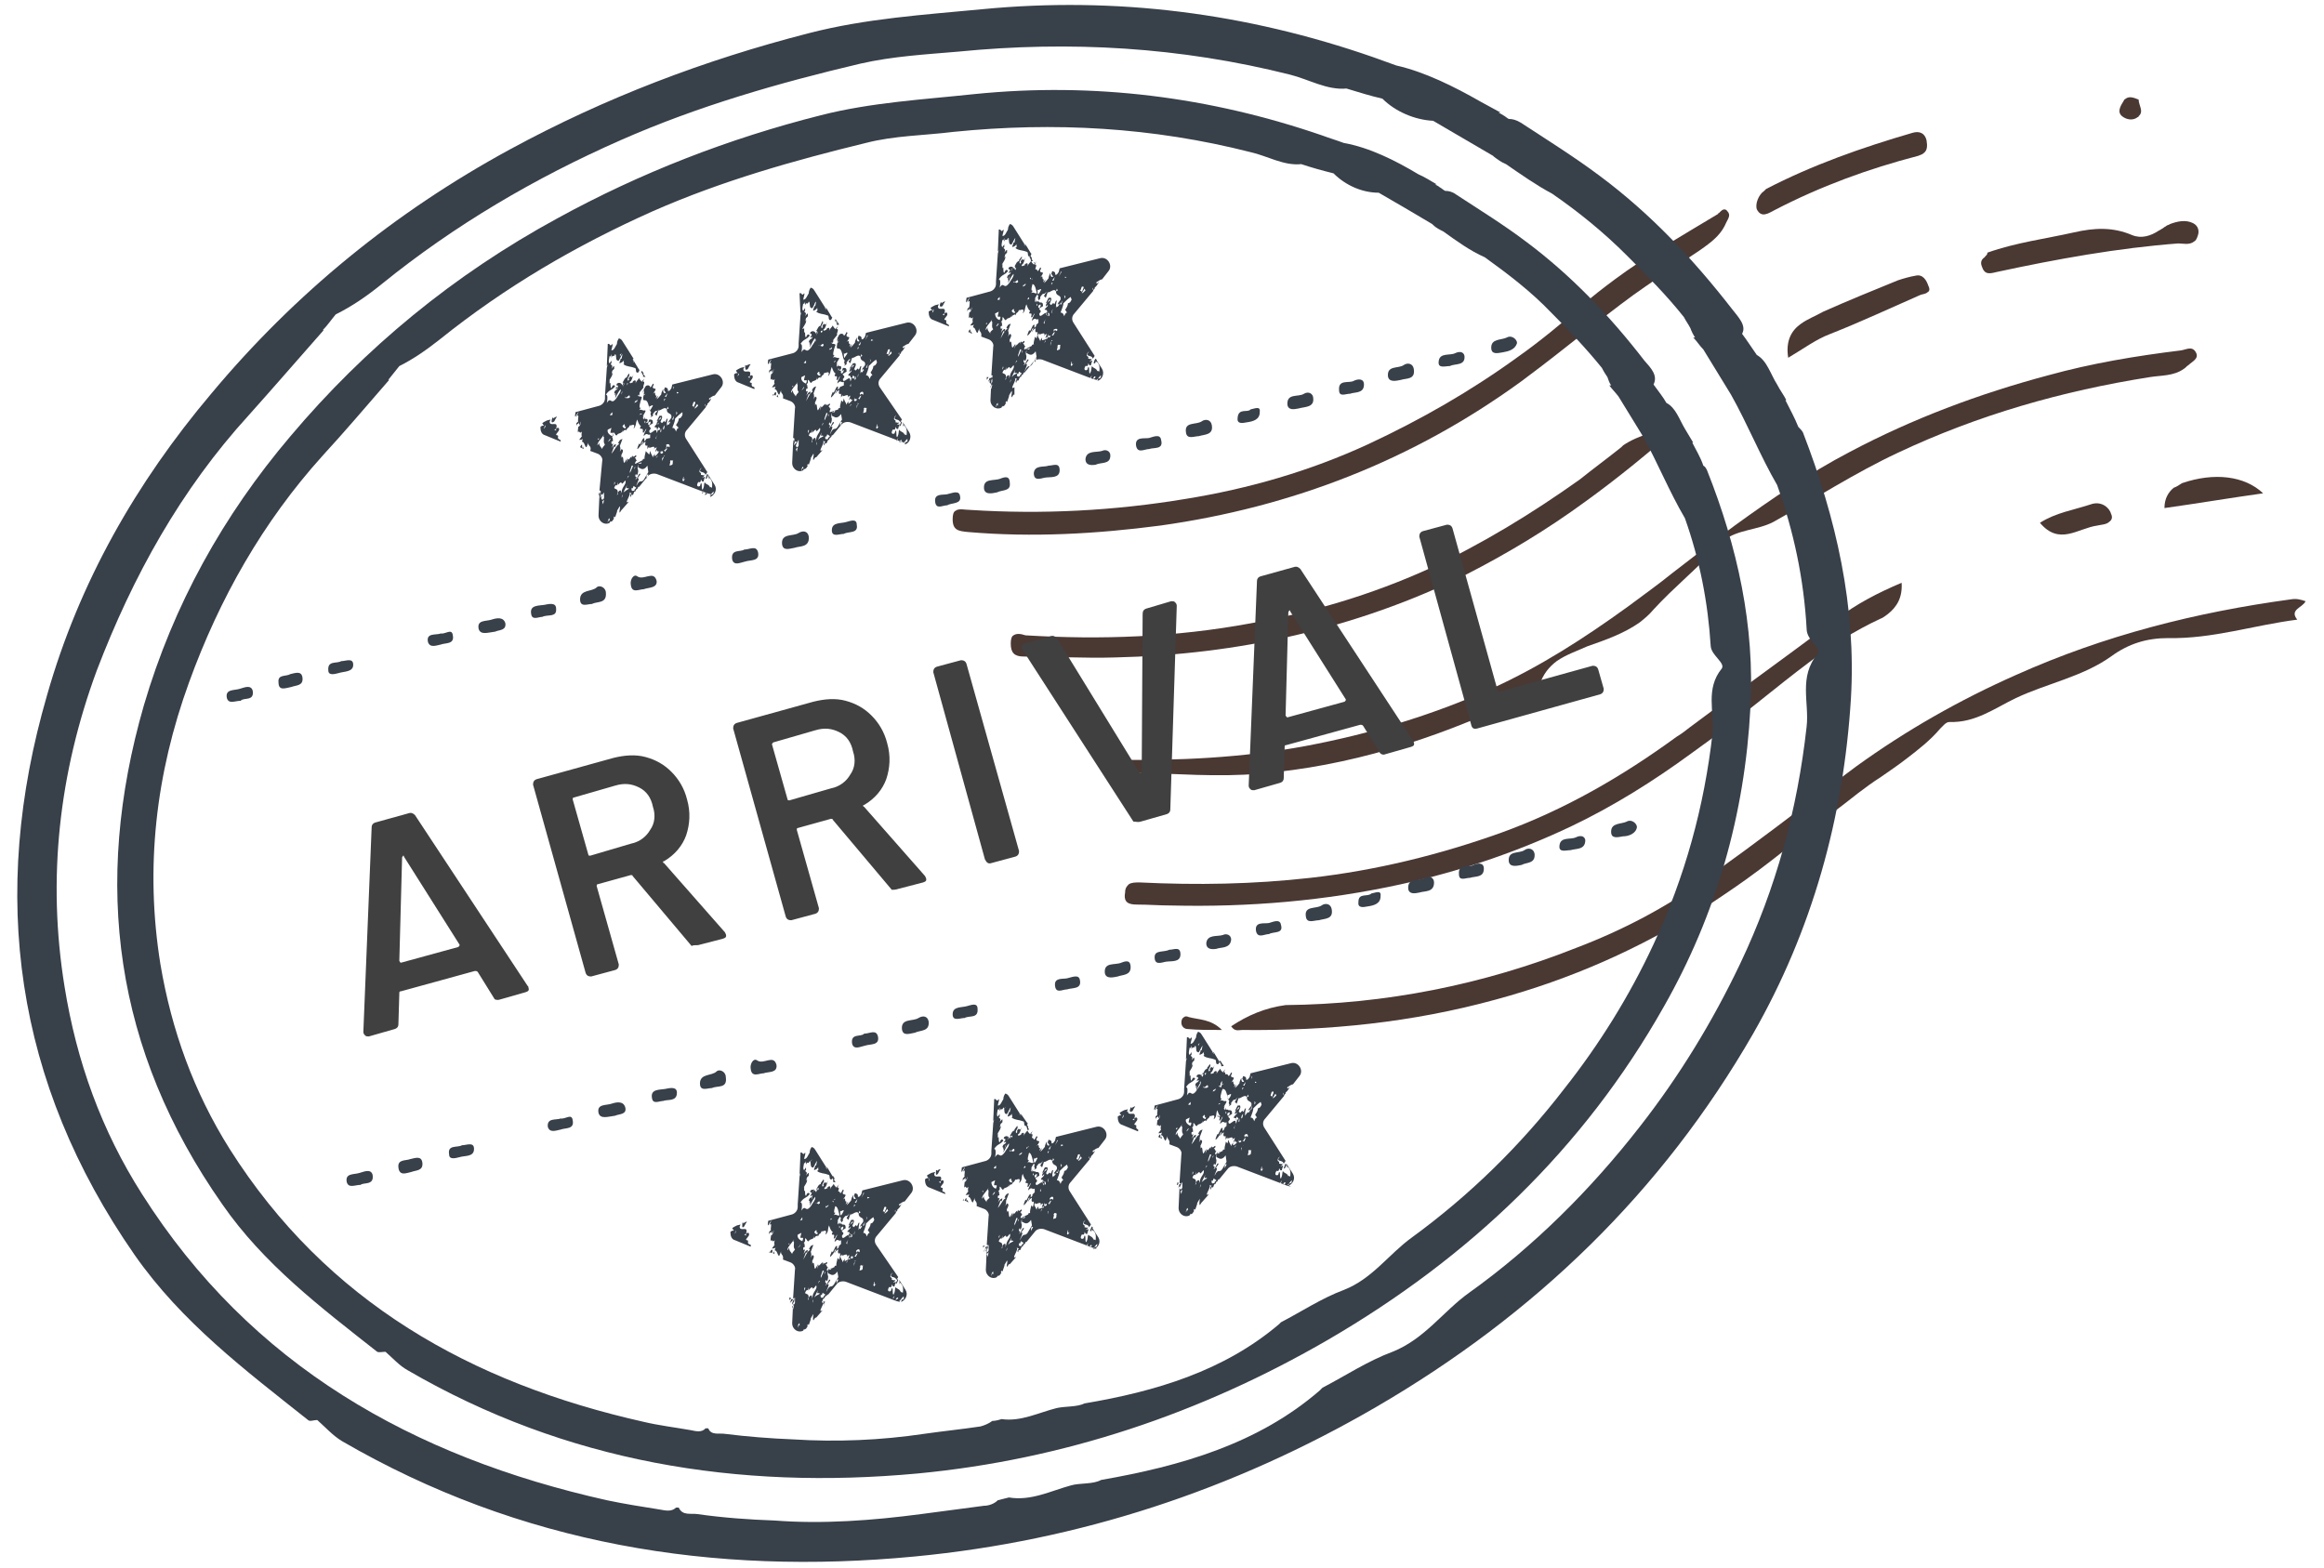 <?xml version="1.0" encoding="utf-8"?>
<!-- Generator: Adobe Illustrator 21.0.2, SVG Export Plug-In . SVG Version: 6.00 Build 0)  -->
<svg version="1.1" id="Ebene_1" xmlns="http://www.w3.org/2000/svg" xmlns:xlink="http://www.w3.org/1999/xlink" x="0px" y="0px"
	 viewBox="0 0 252 170" style="enable-background:new 0 0 252 170;" xml:space="preserve">
<style type="text/css">
	.st0{clip-path:url(#SVGID_2_);fill:#4A3833;}
	.st1{clip-path:url(#SVGID_2_);fill:#38404A;}
	.st2{fill:#38404A;}
	.st3{clip-path:url(#SVGID_4_);fill:#38404A;}
	.st4{clip-path:url(#SVGID_6_);fill:#38404A;}
	.st5{clip-path:url(#SVGID_8_);fill:#38404A;}
	.st6{clip-path:url(#SVGID_10_);fill:#38404A;}
	.st7{clip-path:url(#SVGID_12_);fill:#38404A;}
	.st8{clip-path:url(#SVGID_14_);fill:#38404A;}
	.st9{clip-path:url(#SVGID_16_);fill:#38404A;}
	.st10{clip-path:url(#SVGID_18_);fill:#38404A;}
	.st11{clip-path:url(#SVGID_20_);fill:#38404A;}
	.st12{clip-path:url(#SVGID_22_);fill:#38404A;}
	.st13{clip-path:url(#SVGID_24_);fill:#38404A;}
	.st14{clip-path:url(#SVGID_26_);fill:#38404A;}
	.st15{clip-path:url(#SVGID_28_);fill:#38404A;}
	.st16{clip-path:url(#SVGID_30_);fill:#38404A;}
	.st17{clip-path:url(#SVGID_32_);fill:#38404A;}
	.st18{clip-path:url(#SVGID_34_);fill:#38404A;}
	.st19{clip-path:url(#SVGID_36_);fill:#38404A;}
	.st20{clip-path:url(#SVGID_38_);fill:#38404A;}
	.st21{clip-path:url(#SVGID_40_);fill:#38404A;}
	.st22{clip-path:url(#SVGID_42_);fill:#38404A;}
	.st23{clip-path:url(#SVGID_44_);fill:#38404A;}
	.st24{clip-path:url(#SVGID_46_);fill:#38404A;}
	.st25{clip-path:url(#SVGID_48_);fill:#38404A;}
	.st26{clip-path:url(#SVGID_50_);fill:#38404A;}
	.st27{clip-path:url(#SVGID_52_);fill:#38404A;}
	.st28{clip-path:url(#SVGID_54_);fill:#38404A;}
	.st29{clip-path:url(#SVGID_56_);fill:#38404A;}
	.st30{clip-path:url(#SVGID_58_);fill:#38404A;}
	.st31{clip-path:url(#SVGID_60_);fill:#38404A;}
	.st32{clip-path:url(#SVGID_62_);fill:#38404A;}
	.st33{clip-path:url(#SVGID_62_);fill:#404041;}
</style>
<g>
	<g>
		<defs>
			<rect id="SVGID_1_" x="1.8" y="0.5" width="248.3" height="168.9"/>
		</defs>
		<clipPath id="SVGID_2_">
			<use xlink:href="#SVGID_1_"  style="overflow:visible;"/>
		</clipPath>
		<path class="st0" d="M133.5,111.3c0.4,0.6,0.8,0.4,1.2,0.4c9.3,0.1,18.4-0.8,27.5-3.3c8.1-2.2,15.6-5.5,22.7-10c1.5-1,3-2,4.4-3
			c2.1-1.5,4.1-3.1,6.1-4.7c2-1.6,4.1-3.1,6.1-4.7c0.8-0.6,1.6-1.2,2.4-1.7c1-0.7,1.9-1.3,2.8-2c1.3-1,2.6-2,3.7-3.3
			c0.1-0.1,0.3-0.3,0.4-0.4c0.2-0.2,0.4-0.3,0.6-0.3c2.8,0.1,4.9-1.5,7.2-2.6c3.4-1.6,7.2-2.3,10.3-4.5c1.9-1.4,3.9-2,6.2-2
			c4.8,0.1,9.3-1.4,14-2c-0.9-1.1,0.6-1.3,0.9-2c-0.6-0.2-1-0.3-1.6-0.2c-10.3,1.4-20.2,3.9-29.8,8.2c-6.1,2.7-11.9,6-17.3,9.9
			c-0.7,0.5-1.3,1-1.9,1.4c-4.5,3.5-9,6.9-13.6,10.2c-0.2,0.2-0.5,0.4-0.7,0.5c-4.4,3.2-9.2,5.7-14.2,7.6c-10.1,4-20.7,6.1-31.5,6.2
			C137.2,109.3,135.3,110.1,133.5,111.3 M249.3,67.3C249.3,67.3,249.3,67.4,249.3,67.3L249.3,67.3C249.3,67.3,249.3,67.3,249.3,67.3
			"/>
		<path class="st0" d="M120.7,82.4c0.7,0.9,1.3,1.4,2.3,1.4c4.5,0.1,9.1,0.5,13.6,0.1c9.7-0.8,18.8-3.7,27.6-7.8
			c0.7-0.3,1.5-0.5,2.1-0.9c0.3-0.2,0.5-0.4,0.6-0.8c0.4-1.3,1.1-2.1,1.9-2.7c1-0.7,2.2-1.1,3.3-1.6c2-0.7,4-1.4,5.7-2.6
			c0.5-0.4,1-0.8,1.5-1.4c2.2-2.4,4.7-4.4,6.9-6.8c0.2-0.3,0.5-0.5,0.7-0.7c1.6-1.2,3.7-1.1,5.4-2c4.5-2.5,8.8-5.3,13.5-7.5
			c8.7-4.1,17.8-6.7,27.3-8.2c1.2-0.2,2.6-0.1,3.7-0.9c0.2-0.1,0.3-0.3,0.5-0.4c0.4-0.4,1.2-0.7,0.8-1.4c-0.4-0.7-1-0.3-1.6-0.2
			c-4.9,0.6-9.7,1.4-14.4,2.7c-7.5,2-14.7,4.7-21.5,8.3c-4.4,2.3-8.5,5.1-12.5,8c-2.3,1.7-4.5,3.4-6.7,5.1c-1.6,1.3-3.3,2.5-4.9,3.7
			c-4.7,3.4-9.5,6.5-14.8,8.9c-6.5,2.9-13.2,4.9-20.1,6.2C134.6,82.2,127.8,82.5,120.7,82.4"/>
		<path class="st0" d="M103.6,55.4c-0.2,0.1-0.3,0.4-0.3,0.9c0,1.2,0.6,1.3,1.7,1.4c7,0.6,13.9,0.2,20.8-0.7
			c14.3-2,27.4-7.1,39.1-15.6c0.3-0.2,0.5-0.4,0.8-0.6c3.9-2.9,7.7-6.1,11.4-8.8c1.7-1.2,3.4-2.4,5.1-3.4c0.9-0.7,1.8-1.2,2.6-1.8
			c1.1-0.8,1.9-1.5,2.4-2.7c0.2-0.4,0.5-0.8,0.1-1.2c-0.2-0.3-0.5-0.2-0.7,0c0,0-0.1,0.1-0.1,0.1c0,0-0.1,0.1-0.1,0.1
			c0,0-0.1,0-0.1,0.1c-3.8,2.3-7.7,4.5-11.2,7.1c-1.2,0.9-2.4,1.8-3.5,2.8c-2.3,2-4.6,3.9-7,5.6c-5.1,3.7-10.5,6.8-16.3,9.5
			c-6.3,2.9-12.9,4.8-19.7,5.9c-7.8,1.3-15.6,1.7-23.4,1.2C104.6,55.3,104,55.1,103.6,55.4"/>
		<path class="st0" d="M122.4,95.9c-0.2,0.2-0.4,0.4-0.4,0.9c-0.2,1.1,0.4,1.3,1.3,1.3c1.2,0,2.5,0.1,3.7,0.1
			c8.4,0.2,16.7-0.5,24.9-2.3c6.4-1.4,12.6-3.5,18.5-6.3c4.6-2.2,8.9-4.9,13-7.9c0.7-0.5,1.5-1.1,2.2-1.6c3.6-2.7,7-5.6,10.6-8.3
			c2.4-1.8,4.9-3.4,7.7-4.7c0.3-0.1,0.5-0.3,0.8-0.5c1-0.8,1.6-1.8,1.5-3.4c-2.6,1.1-4.9,2.3-7,3.9c-0.1,0.1-0.2,0.1-0.3,0.2
			c-5.2,3.9-10.5,7.7-15.7,11.6c-0.5,0.4-0.9,0.7-1.4,1c-5.9,4.3-12.1,7.9-19,10.4c-6.7,2.4-13.6,4.1-20.7,4.9
			c-6.2,0.7-12.3,0.8-18.5,0.5C123.1,95.7,122.7,95.7,122.4,95.9"/>
		<path class="st0" d="M109.9,68.9c-0.2,0.1-0.3,0.4-0.3,0.9c0,1,0.4,1.4,1.4,1.4c3.3,0,6.6,0.2,9.9,0.1c13.3-0.3,26.1-3.1,38.1-9
			c4.5-2.3,8.8-4.9,12.9-7.9c3.6-2.6,7-5.4,10.3-8.3c-2.2,0.5-4.6,1.1-6.2,2.2c-0.1,0.1-0.1,0.1-0.2,0.2c-1.5,1.2-3,2.3-4.5,3.5
			c-5.2,3.7-10.6,7-16.4,9.7c-6.2,2.8-12.6,4.7-19.3,5.9c-8.1,1.5-16.2,1.8-24.4,1.3C110.6,68.7,110.2,68.7,109.9,68.9"/>
		<path class="st0" d="M215.2,27.9c-0.3,0.2-0.5,0.5-0.3,1c0.3,0.9,0.8,0.8,1.6,0.6c6.5-1.4,13.1-2.6,19.7-3.1
			c0.5,0,1.2,0.2,1.7-0.2c0.2-0.1,0.3-0.3,0.4-0.6c0.2-0.5,0.1-1.1-0.5-1.4c-0.8-0.4-1.7-0.2-2.5,0.1c-0.1,0.1-0.3,0.1-0.4,0.2
			c-0.1,0.1-0.2,0.1-0.3,0.2c-0.1,0.1-0.2,0.1-0.3,0.2c-0.1,0-0.1,0.1-0.2,0.1c-0.9,0.6-1.9,0.9-2.9,0.5c-2.1-0.9-4.1-0.8-6.3-0.3
			c-3.1,0.7-6.3,1.1-9.4,2.2C215.5,27.7,215.3,27.7,215.2,27.9"/>
		<path class="st0" d="M191.3,20.7c-0.6,0.4-1,1.4-0.8,2c0.5,1,1.3,0.4,1.9,0.1c5-2.6,10.2-4.5,15.6-5.9c0.3-0.1,0.5-0.2,0.6-0.3
			c0.4-0.3,0.4-0.8,0.3-1.4c-0.2-0.8-0.8-1-1.5-0.8c-5.5,1.6-10.9,3.5-15.9,6.1C191.4,20.6,191.4,20.6,191.3,20.7"/>
		<path class="st0" d="M195.3,35.1c-1,0.7-1.7,1.8-1.4,3.7c1.7-1,3-2,4.6-2.6c3.3-1.3,6.5-2.8,9.7-4.2c0.2-0.1,0.6-0.1,0.8-0.3
			c0.2-0.1,0.3-0.3,0.1-0.7c-0.2-0.6-0.6-1.3-1.4-1.1c-0.6,0.1-1.3,0.3-1.9,0.5c-2.7,1.1-5.4,2.2-8.1,3.4
			C196.8,34.3,196,34.6,195.3,35.1"/>
		<path class="st0" d="M235.7,52.9c-0.6,0.5-1,1.2-1,2.2c3.6-0.5,7.1-1.1,10.7-1.6c-2-1.9-5.3-2.3-8.8-1.1
			C236.3,52.6,236,52.8,235.7,52.9"/>
		<path class="st0" d="M221.2,56.7c2.1,2.5,4.1,0.6,6.2,0.3c0.4-0.1,1-0.1,1.3-0.4c0.3-0.2,0.4-0.5,0.2-0.9c-0.2-0.7-1.1-1.4-2.2-1
			C224.9,55.3,222.9,55.6,221.2,56.7"/>
		<path class="st0" d="M128.4,110.3c-0.2,0.1-0.3,0.3-0.3,0.6c0,0.4,0.3,0.7,0.7,0.7c1.1,0.1,2.2,0.1,3.7,0.1
			c-1.2-1.2-2.5-1.1-3.6-1.4C128.7,110.2,128.5,110.2,128.4,110.3"/>
		<path class="st0" d="M230.5,10.7c-0.1,0.1-0.2,0.1-0.2,0.2c-0.3,0.5-0.8,1.2-0.2,1.7c0.5,0.4,1.2,0.5,1.7,0.1c0,0,0.1,0,0.1-0.1
			c0.6-0.5,0-1.2,0-1.8C231.4,10.6,230.9,10.4,230.5,10.7"/>
		<path class="st1" d="M197.1,70.9c-2.1,2.5-0.9,5.3-1.2,7.9c-1,9-3.3,17.5-7.2,25.7c-3,6.3-6.6,12.2-10.9,17.7
			c-5.3,6.8-11.5,13-18.5,18c-2.8,2-4.8,5-8.3,6.4c-2.7,1-5.1,2.6-7.6,3.9l-0.3,0.3c-6.7,5.8-15.1,8.2-23.7,9.7
			c-0.9,0.5-2.3,0.3-3.3,0.6c-2.2,0.6-4.3,1.7-6.7,1.3c-0.4,0.1-0.8,0.2-1.2,0.3c-0.4,0.4-1,0.6-1.5,0.6c-2.3,0.3-4.5,0.6-6.8,0.9
			c-5.3,0.7-10.7,1.1-15.9,0.7c-2.8-0.1-5.6-0.3-8.4-0.7c-0.7-0.1-1.6,0.2-2-0.7l-0.3,0c-0.5,0.5-1.2,0.3-1.8,0.2
			c-1.9-0.3-3.8-0.6-5.7-1c-21-4.7-38.6-14.6-50.4-33.2c-4.4-6.9-7.1-14.4-8.4-22.5c-1.9-11.7-0.6-23.2,3.5-34.3
			C14.4,62.5,19.6,53.1,27,45c2.6-2.9,5.1-5.8,8.1-9.2l-0.1,0c0.5-0.5,0.9-1.1,1.4-1.7c1.8-0.9,3.4-2,5-3.3
			c7.9-6.4,16.6-11.5,25.9-15.6c8.4-3.7,17.1-6.2,26-8.3c3.5-0.8,7.1-1,10.6-1.3C116,4.4,128,5.1,139.9,8.1c2,0.5,4,1.7,6.1,1.5
			c1.3,0.4,2.6,0.8,3.9,1.1c1.4,1.4,3.5,2.3,5.5,2.4c2.2,1.3,4.3,2.5,6.5,3.8l0.1,0.1c0.4,0.3,0.8,0.6,1.3,0.8
			c1.6,1.1,3.3,2.3,5,3.2c2.9,2,5.6,4.2,8.1,6.7c2.2,2.2,4.3,4.3,6.2,6.7c0.2,0.4,0.5,0.8,0.7,1.2c0.1,0.3,0.3,0.7,0.5,1l-0.2,0
			c0.4,0.4,0.7,0.9,1.1,1.3c1,1.6,2,3.3,3,4.9c1.8,3.2,3.2,6.7,5,9.8c1.8,5,2.9,10.2,3.2,15.6C195.9,69.5,197.6,70.3,197.1,70.9
			 M187.8,33.5c-4.2-5.4-8.8-10.3-14.3-14.4c-2.8-2.1-5.7-3.9-8.6-5.8c-0.5-0.3-0.9-0.4-1.3-0.4c-0.2-0.1-0.4-0.3-0.6-0.4
			c-0.2-0.1-0.3-0.2-0.5-0.3l0.2,0c-0.7-0.4-1.5-0.8-2.2-1.2c-2.8-1.6-6-3.2-9.1-3.9c-0.8-0.3-1.7-0.6-2.5-0.9
			C135.1,1.4,121-0.4,106.5,1c-6.3,0.6-12.6,1-18.8,2.6c-11.3,2.9-22.1,7-32.4,12.6C42.8,23,32,31.8,22.9,42.7
			C14.8,52.3,8.6,63.1,5.1,75.4c-6.3,21.7-3.5,42,9.5,60.7c5.1,7.3,12,12.5,18.8,17.9c0.2,0.2,0.6,0,1,0l0,0l0,0l0,0
			c0.9,0.8,1.7,1.7,2.7,2.3c19.3,11.2,40.2,14.6,62.1,12.5c17.8-1.7,34.5-7.2,50-16.2c17.2-10,31-23.3,40.9-40.5
			c6.4-11.2,9.8-23.4,10.6-36.3c0.6-10-1.6-19.6-5.2-28.9c-0.1-0.2-0.3-0.4-0.5-0.6c-0.4-1-0.9-1.9-1.4-2.9l0.1,0
			c-0.3-0.6-0.7-1.1-1-1.7c-0.7-1.1-1.1-2.6-2.2-3.2c-0.5-0.7-1-1.5-1.6-2.3C189.4,35.3,188.5,34.4,187.8,33.5"/>
		<path class="st1" d="M186.7,72.5c-1.8,2.2-0.8,4.7-1,7c-0.9,8-3,15.6-6.4,22.9c-2.6,5.6-5.9,10.9-9.7,15.7
			c-4.7,6.1-10.2,11.5-16.5,16.1c-2.5,1.8-4.3,4.5-7.4,5.7c-2.4,0.9-4.5,2.3-6.8,3.5l-0.2,0.2c-6,5.1-13.4,7.3-21.1,8.6
			c-0.8,0.4-2.1,0.3-3,0.5c-2,0.5-3.9,1.5-6,1.2c-0.3,0.1-0.7,0.2-1,0.2c-0.4,0.3-0.9,0.5-1.3,0.6c-2,0.3-4,0.5-6.1,0.8
			c-4.7,0.7-9.5,0.9-14.2,0.6c-2.5-0.1-5-0.3-7.4-0.6c-0.6-0.1-1.5,0.2-1.8-0.6l-0.3,0c-0.4,0.5-1.1,0.3-1.6,0.2
			c-1.7-0.3-3.4-0.5-5.1-0.9c-18.7-4.2-34.4-13-44.9-29.6c-3.9-6.2-6.3-12.9-7.5-20c-1.7-10.5-0.5-20.7,3.1-30.6
			c3.3-9.1,8-17.4,14.5-24.6c2.3-2.5,4.6-5.2,7.2-8.2l-0.1,0c0.4-0.5,0.8-1,1.2-1.5c1.6-0.8,3-1.8,4.4-2.9
			c7.1-5.7,14.8-10.2,23.1-13.9c7.5-3.3,15.3-5.5,23.1-7.4c3.1-0.8,6.3-0.8,9.5-1.2c10.9-1.1,21.6-0.5,32.2,2.2
			c1.8,0.4,3.6,1.5,5.5,1.3c1.2,0.4,2.3,0.7,3.5,1c1.3,1.3,3.1,2.1,4.9,2.1c1.9,1.1,3.8,2.2,5.8,3.4l0.1,0.1
			c0.3,0.3,0.7,0.5,1.1,0.7c1.4,1,2.9,2.1,4.5,2.8c2.5,1.8,5,3.7,7.2,6c1.9,1.9,3.8,3.9,5.5,6c0.2,0.4,0.4,0.7,0.6,1
			c0.1,0.3,0.2,0.6,0.4,0.9l-0.2,0c0.3,0.4,0.7,0.8,1,1.2c0.9,1.5,1.8,2.9,2.7,4.4c1.6,2.9,2.8,5.9,4.5,8.8
			c1.6,4.5,2.5,9.1,2.8,13.9C185.6,71.1,187.1,71.9,186.7,72.5 M178.3,39.1c-3.7-4.8-7.9-9.2-12.7-12.8c-2.5-1.9-5.1-3.5-7.7-5.2
			c-0.4-0.3-0.8-0.4-1.2-0.4c-0.2-0.1-0.4-0.3-0.6-0.4c-0.1-0.1-0.3-0.2-0.5-0.3l0.2,0c-0.7-0.4-1.3-0.8-2-1.1
			c-2.5-1.5-5.3-2.9-8.1-3.4c-0.8-0.3-1.5-0.5-2.3-0.8c-12.2-4.2-24.8-5.8-37.7-4.5c-5.6,0.6-11.2,0.9-16.7,2.3
			C79.1,15,69.5,18.7,60.4,23.7c-11.2,6.1-20.8,14-28.9,23.6c-7.3,8.6-12.7,18.3-15.9,29.2c-5.6,19.4-3.2,37.4,8.5,54.1
			c4.5,6.5,10.7,11.2,16.8,16c0.2,0.1,0.6,0,0.9,0l0,0l0,0l0,0c0.8,0.7,1.5,1.5,2.4,2c17.2,10,35.8,13,55.3,11.2
			c15.8-1.5,30.7-6.5,44.5-14.5c15.3-8.9,27.7-20.7,36.4-36.1c5.7-10,8.8-20.9,9.4-32.4c0.5-8.9-1.4-17.5-4.7-25.8
			c-0.1-0.2-0.2-0.4-0.4-0.5c-0.3-0.9-0.8-1.7-1.2-2.5l0.1,0c-0.3-0.5-0.6-1-0.9-1.5c-0.6-1-1-2.3-2-2.8c-0.4-0.7-0.9-1.3-1.4-2
			C179.8,40.7,179,39.9,178.3,39.1"/>
		<path class="st1" d="M83.6,135.6l-0.1,0.2l0.2,0.1C83.8,135.7,83.8,135.4,83.6,135.6"/>
	</g>
	<polygon class="st2" points="83.4,135.8 83.5,135.9 83.5,135.7 	"/>
	<g>
		<defs>
			<rect id="SVGID_3_" x="1.8" y="0.5" width="248.3" height="168.9"/>
		</defs>
		<clipPath id="SVGID_4_">
			<use xlink:href="#SVGID_3_"  style="overflow:visible;"/>
		</clipPath>
		<path class="st3" d="M79.7,133.8l0-0.1c0.1-0.2,0,0,0.1-0.3C79.8,133.6,79.8,133.6,79.7,133.8 M81.1,134.7L81.1,134.7L81.1,134.7
			L81.1,134.7c0.1-0.3-0.2-0.1-0.2-0.3l0.3-0.4c0.1-0.3-0.1-0.4-0.3-0.2l0,0.2l-0.2-0.1l0.2-0.1c0.3-1-0.7-0.1-0.7-0.8l0,0.1
			c0-0.2,0.1-0.2,0.1-0.3l-0.4,0.1c-0.2,0.1-0.4,0.2-0.5,0.3l0.2,0.3c-0.1-0.1-0.3,0-0.4,0.1c0,0.4,0.1,0.8,0.5,0.9l1.7,0.7
			C81.5,134.8,81.1,135.1,81.1,134.7"/>
		<path class="st3" d="M97.1,141c0.1-0.2,0.2-0.4,0.3-0.2C97.2,141,97.2,140.9,97.1,141 M96.9,140.8l-0.1,0l0.2-0.3L96.9,140.8z
			 M94.3,133.7c-0.1,0-0.2,0.1-0.3,0.4c-0.1-0.3-0.2-0.4-0.4-0.4c0.1-0.3,0.3-0.7,0.3-1c0.3-0.3,0.5-0.5,0.8-0.7l0.1,0.3
			c-0.2,0.4-0.2,0.3-0.4,0.4c0,0.2-0.1,0.4-0.3,0.7L94.3,133.7z M94.8,139.5l-0.1-0.1l0.1-0.4c0.1,0-0.1,0.5,0.2,0.2L94.8,139.5z
			 M93.6,132.7c0,0.4,0.1-0.1,0.2-0.2l-0.1,0.4C93.6,132.9,93.5,133,93.6,132.7 M93.9,131.9c0,0.1,0.3,0.1,0,0.4
			C94.1,132,93.9,132,93.9,131.9 M93.6,129.3l0.1,0.1l-0.3,0.5C93.5,129.7,93.7,129.3,93.6,129.3 M94.1,129.8l0.2,0.1
			C94.2,129.9,93.9,130.1,94.1,129.8 M95.8,131.2L95.8,131.2l0.1-0.3c0.1,0,0.2-0.1,0.2,0.1l0,0l-0.2,0.5
			C95.9,131.2,95.6,131.6,95.8,131.2 M96.3,131.3c-0.2,0.2-0.3,0.3-0.4,0.3l0.3-0.5L96.3,131.3z M92.6,133.9c0-0.1,0-0.3,0.2-0.5
			C92.6,133.6,92.7,133.8,92.6,133.9 M93.6,137.2c-0.1,0.2,0,0.3-0.1,0.5l-0.3,0.1c0-0.1,0.2-0.7,0-0.4
			C93.4,137,93.5,137.4,93.6,137.2l0.1-0.2L93.6,137.2z M92.9,136.8l0-0.1l-0.2,0.1l0,0l-0.1,0.5l0-0.3l0.1-0.2l0-0.1l0,0
			L92.9,136.8l0-0.4l0,0.3L92.9,136.8z M92.5,136.4c-0.2,0.2-0.3,0.1-0.2-0.3C92.2,136.5,92.5,136,92.5,136.4 M92,134.4l0-0.2
			L92,134.4c-0.1,0.2-0.2,0.4-0.1,0.5C91.6,134.9,91.9,134.6,92,134.4 M91.6,136.8L91.6,136.8L91.6,136.8l0-0.3
			c-0.1,0.3-0.1,0-0.2,0.4c-0.1-0.3-0.2-0.3-0.3-0.7l-0.1,0.4l-0.2-0.2c0.1,0-0.3,1,0,0.8l-0.3,0.1l0,0.1l-0.8,0.4
			c-0.1,0,0-0.3,0.1-0.4c-0.2,0.1-0.1-0.3-0.3-0.2l0.2-0.2c0-0.4-0.3,0.3-0.4-0.1l-0.1,0.3l0-0.3c-0.2,0.1-0.5,0.6-0.4,0.2l-0.2,0.5
			l0.1-0.5l-0.3,0.5c-0.2-0.1,0-1-0.4-0.5c0.2-0.2,0-0.3,0.1-0.4l0,0c0.2-0.4,0.2-0.5,0-0.6l-0.2,0.3c0.1-0.2,0.1-0.4,0-0.7l0,0.1
			l0.3-0.8c-0.2,0.1-0.2,0-0.4,0.3c-0.2,0.4,0.1,0,0,0.3c-0.2,0-0.5,0.7-0.7,1l0.3-0.8l0.1,0.1l0.1-0.3c-0.1-0.1-0.4,0.2-0.5,0.5
			l0.2-0.6c-0.2,0.1-0.2,0.1-0.2-0.2l0.2-0.1c-0.1,0,0-0.6-0.2-0.3l0.2-0.3l0-0.3c0.2,0,0.2,0.4,0.4,0.3c0.1-0.3,0.6-0.1,0.6-0.6
			l0,0.3c0.2-0.4,0.2-0.1,0.4-0.4c-0.1-0.1-0.3,0-0.4-0.3c0.5-0.6,0,0.5,0.5-0.1c-0.2,0.1-0.2,0.5-0.1,0.6c0.2-0.5,0.2-0.1,0.4-0.6
			c0,0.2,0.7-0.4,0.4,0.4c0.4-0.3,0.2-0.6,0.4-1c0.1,0.3,0.2,0.6,0.4,0.7l-0.1,0.2c0,0.3,0.4-0.2,0.2,0.5c0.2,0.1,0.2-0.3,0.4-0.4
			c-0.1,0.3-0.3,0.5-0.3,0.8c0.4-0.5,0.4,0,0.7-0.2l0,0.4l-0.3,0.3l0.1,0c-0.5,0.7,0-0.4-0.4,0l-0.3,0.6l-0.1-0.1
			c-0.1,0.2-0.2,0.5-0.2,0.6c0.1,0,0.4-0.4,0.5-0.6l0-0.1c0.4-0.4-0.1,0.3,0,0.3c0.1-0.2,0.2-0.3,0.4-0.4c-0.1,0.4,0,0.5,0.2,0.4
			l0,0.4l0.2-0.3c-0.2,0.5,0.8-0.4,0.5,0.4c0.1-0.3,0.2-0.2,0.3-0.3c0,0.2-0.2,0.4-0.1,0.5c0.2-0.5,0.1,0.2,0.4-0.1
			C91.9,136.6,91.7,136.7,91.6,136.8 M91.7,137l0.2-0.3l0,0.1L91.7,137z M90.9,137.2l0.2-0.4L90.9,137.2z M89.4,138.2l0-0.2l0.1-0.1
			L89.4,138.2z M90.9,138.5l-0.3,0.5c-0.5,1-0.5,0-1,1.1c0-0.2,0.5-1,0.1-0.8l0.3-0.4c0.1-0.2-0.1-0.1-0.1-0.1
			c-0.2,0.4-0.3,0.6-0.4,0.6c0.3-0.4-0.1-0.1,0-0.5c0.2-0.3,0,0.2,0.2,0c0.1-0.2,0.1-0.4,0.1-0.5l0,0c-0.1-0.2-0.1-0.4,0.1-0.9
			c-0.1,0.5,0.4-0.3,0.2,0.2l-0.3,0l0,0.4c0.2,0,0.5,0.5,1-0.2L90.9,138.5z M90.7,139.2l0-0.2c0-0.4,0.3-0.2,0.2-0.2L90.7,139.2z
			 M89.2,138.7L89.2,138.7l0-0.4l0,0L89.2,138.7z M89,138.6l0-0.2l0.1-0.3l0,0l0.1-0.3c0.3-0.1,0,0.3-0.1,0.6L89,138.6z M88.7,139.2
			c0.1-0.3,0.1-0.3,0.2-0.3l0.1,0l-0.1,0L88.7,139.2z M88.3,140.7l0.1-0.2l0.3-0.6c-0.2,0.6,0,0.2,0.2,0.4
			C88.6,140.5,88.6,140.4,88.3,140.7 M88,140.9c0.1-0.4,0-0.6-0.3-0.2l0,0.2l-0.2,0.2l0.1-0.1c0.3-0.8-0.3-0.6-0.3-0.8
			c0.1-0.3,0.3-0.4,0.3-0.2l0.1-0.4l0,0.3c0.7-0.8,0.1,0.4,0.8-0.5c0.2,0.4-0.4,0.7-0.4,1.3l0-0.1L88,140.9z M88.2,141.1l-0.1,0.2
			l0.1-0.4L88.2,141.1z M87.2,139.8l0-0.1C87.4,139.5,87.3,139.7,87.2,139.8L87.2,139.8L87.2,139.8l0.1-0.1c0.1-0.2,0,0.1-0.1,0.3
			L87.2,139.8L87.2,139.8z M85.9,136c-0.1-0.2-0.4-0.4-0.3-0.7l-0.2,0.3c-0.1-0.3,0.5-0.8,0.7-1.2l0.1-0.1l-0.1,0.1
			c-0.1,0.2-0.1,0.3,0,0.3l0-0.1c0,0.4-0.1,0.7,0.1,0.9C86.1,135.7,85.9,135.8,85.9,136 M85.6,135l-0.1-0.1
			C85.6,134.8,85.6,134.8,85.6,135 M86.8,135c-0.1,0.2-0.2,0.3-0.3,0.3C86.7,135.2,86.8,134.9,86.8,135 M86.5,133.9l0.4-0.2
			l-0.1,0.4c-0.1,0.4,0.5-0.2,0.2,0.5C86.7,134.5,86.4,134.2,86.5,133.9 M86.5,132.1L86.5,132.1l0,0.3l0,0L86.5,132.1z M86.8,132.3
			L87,132l0,0.3C86.8,132.3,86.7,132.5,86.8,132.3 M88,129.9L88,129.9l0.1-0.2l-0.1,0.4L88,129.9l-0.1,0.2L88,129.9z M88.4,130.4
			c0.1,0.4,0.5-0.5,0.5,0.1l-0.2,0.1C88.7,130.4,88.3,130.6,88.4,130.4 M88.3,128.9c0,0.2-0.1,0.3-0.2,0.5L88.3,128.9z M88.6,128.8
			l0,0.1c0.1,0,0.3-0.2,0.1,0.2l-0.1-0.2L88.6,128.8z M89.6,130.7c-0.1,0.4,0.4-0.3,0.2,0.1c-0.2,0.2-0.2,0.1-0.3,0.2L89.6,130.7z
			 M90.2,132.2l-0.2,0.1C90.1,132.1,90.2,132.1,90.2,132.2 M92.1,133.7l0.2,0.2c-0.2,0.3-0.2,0.1-0.3,0.1L92.1,133.7z M92.4,133.8
			l0,0.3l-0.1,0.1C92.2,134.1,92.3,134,92.4,133.8 M93.2,135.8c-0.1,0-0.2-0.3-0.4,0.2l0.2-0.1l-0.2,0.4l-0.2-0.1l0.1,0
			c0.2-0.2,0.2-0.6,0.1-0.5C93,135.4,93.3,135.4,93.2,135.8 M86.2,141.3c-0.1,0.3-0.3,0.2-0.3,0c0.1-0.2,0.2-0.5,0.3-0.6L86.2,141.3
			z M85.9,141.7l0.2-0.2L86,142L85.9,141.7z M86.7,143.8l-0.1-0.1l-0.1,0.3c0-0.1,0-0.4,0.2-0.5L86.7,143.8z M85.6,141.5l0.1-0.3
			l0,0l0.1-0.3l0.2,0C85.9,141.2,85.7,141.1,85.6,141.5 M87.9,125.9l0.2-0.2l0.1-0.1l-0.1,0.1C88,125.8,87.9,126,87.9,125.9
			L87.9,125.9z M91.2,131.8c-0.1,0-0.1-0.2-0.1-0.6c0,0.4,0.3-0.1,0.4,0.1C91.4,131.5,91.3,131.7,91.2,131.8 M90.6,130l-0.2,0.2
			l0-0.1l0,0l0,0l0.1-0.4l-0.1,0.4l0,0L90.6,130z M91,129.8l-0.1-0.1L91,129.8z M97.5,141.1c0.1,0,0.3-0.4,0.5-0.5L98,141l0,0l0,0
			c0.1-0.3-0.2,0.1-0.2-0.1l-0.1,0.3c0.5-0.2,0.8-0.8,0.5-1.3l-0.7-1.1c0,0.1,0.1,0.2,0,0.5l0.1-0.2c0.2,0.2,0.4,0.4,0.3,1.1
			l-0.2-0.1l0,0.1c-0.1-0.4-0.4-0.4-0.6-0.6c-0.1,0.3,0,0.4-0.2,0.8c-0.2,0,0-0.7-0.2-0.7l-0.1,0.3c-0.1,0.1-0.5,0.1-0.2-0.4
			c0-0.1,0.3,0.2,0.3-0.3c0.1,0.1,0.1,0.3,0.3,0.2c0-0.2,0.2-0.5,0.1-0.5c-0.1,0.1-0.3,0.1-0.2,0c0.1,0.1,0.1-0.1,0.2-0.2
			c-0.2,0.1-0.2,0-0.4,0c0.1-0.4-0.3-0.1-0.1-0.6l0.2-0.2l-0.2,0.3c0,0.3,0.5,0.1,0.6,0.5l0.2-0.3L95,135c-0.2-0.3-0.2-0.7,0.1-1
			l2-2.4c0.2-0.2-0.2-0.1,0-0.4l0,0.3l0.2-0.2l0-0.1l0.2-0.2l0.2-0.3l0-0.2c0,0.3-0.3,0.3-0.2,0.1c0.2-0.1,0.4-0.3,0.6-0.3l0.7-0.9
			c0.5-0.6-0.1-1.6-0.9-1.4l-4.4,1.1l-0.1,0.4c-0.2,0.3-0.2,0.3-0.4,0.3c0,0.3-0.2,0.8-0.4,1.1l0-0.2l0.2-0.1
			c0.1-0.3-0.1-0.1-0.1-0.2l0.3-0.4c0.1-0.6-0.1-0.5-0.3-0.6l-0.1,0.3l0.2,0.3c-0.2,0.1-0.3,0-0.3-0.4c-0.1,0.2-0.2,0.4-0.2,0.6
			c0.1-0.2-0.2,0.3-0.5,0.5l0.2-0.4l-0.3,0.3l0.1-0.3c-0.3,0.1,0-0.6-0.4-0.2c0.7-0.9-0.1-0.3,0-0.8l0,0c0,0.1-0.1,0.2,0,0l0,0
			l0-0.1l0,0.1l0.1-0.2l-0.1-0.1c-0.1,0.2-0.2,0.4-0.3,0.4c0-0.2-0.3-0.3-0.5-0.1c-0.1,0.2-0.3,0.5-0.3,0.7c0.1-0.1,0.1-0.3,0.1-0.3
			c0.2,0.1-0.3,1.2,0.1,1.1c0.5,0,0.4,1.1,0.7,1.3c-0.2,0.4,0.2,0.3-0.1,0.6l0.3-0.3l0-0.2c0.5-0.7,0.2,0,0.7-0.6l-0.3,0.5l0.2,0.2
			l0.2-0.6c0.2,0.1,0.7-0.5,0.9-0.1l0.1-0.3l0.1,0.2l-0.2,0.1c0,0.6,0.6,0.3,0.5,0.9l-0.3,0.4l0,0.2l0.1-0.2l0.1,0.2l0,0.1l0-0.1
			c-0.1-0.2-0.2,0.4-0.3,0.1l-0.1,0.2l0,0.1l0,0.1l0-0.1l0-0.1c0-0.2,0-0.4,0.1-0.8c-0.2,0-0.1,0.2-0.3,0.4c-0.1-0.4-0.3,0.3-0.4,0
			l0,0.1l0,0.2l0-0.2c0-0.1,0-0.2-0.1-0.1l0.2-0.5c0-0.3-0.1-0.2-0.3-0.2l-0.3,0.6l0.2-0.1l0,0c0.1-0.2,0.2-0.4,0.3-0.3
			c0,0.1-0.2,0.2-0.3,0.3l0,0c-0.1,0.1-0.2,0.2-0.2,0.4c0.1,0.1,0.3-0.4,0.2,0l-0.1,0.1c-0.6,0.6,0.2,0,0,0.6l0.1-0.1
			c0.1,0.1-0.1,0.6-0.1,0.4c0-0.8-0.8,0.6-0.8-0.2c0.4-0.4-0.1-0.3,0-0.6c0,0.1,0.2-0.1,0.4-0.2c0-0.4-0.1-0.4-0.4-0.4l-0.1,0.3
			c-0.1,0.2,0.4-0.4,0.2,0.2c-0.3,0.3-0.2-0.2-0.2-0.2l-0.1,0.1l0.1-0.1l0.1-0.1c0.1-0.4-0.2-0.3-0.3-0.3l0,0.1l0,0.1
			c0,0.1,0.2,0.1,0,0.3l0-0.3l0-0.1l0-0.3l-0.1,0.3l-0.1-0.2l0,0.1l0.1-0.4l-0.1,0.2c0-0.3,0.5-0.7,0.2-0.7c-0.2,0.1-0.4-0.2-0.6,0
			l0.2-0.3c-0.3,0.2-0.1-0.6,0.1-1c-0.1-0.2-0.5,0-0.4-0.3l0.1,0.1c0.1-0.2,0-0.3,0.1-0.4l0.4-0.5c-0.2,0,0.3-0.7-0.1-0.6l0.2-0.4
			c-0.1,0.2-0.2,0.2-0.3,0.4c-0.2-0.2-0.2-0.2-0.3-0.4c-0.1,0.2-0.3,0.3-0.4,0.6c0.1-0.3,0-0.5-0.3-0.2l0.1,0.1
			c0-0.2-0.5,0.3-0.4-0.1c0.2,0,0.3-0.6,0.4-0.8c-0.3,0.7-0.2-0.1-0.5,0.4c-0.1,0.3,0.2,0-0.1,0.3c-0.2-0.3,0.3-0.5,0.1-0.8
			l-0.3,0.4l0,0.1c-0.3,0.1-0.3,0.3-0.5,0.6l0.1,0l-0.1,0.3c-0.1-0.2-0.3-0.4-0.6-0.2c-0.2,0.4,0.2,0,0.1,0.4l-0.1,0.1
			c-0.1,0.3,0.2-0.1,0.2,0.1c-0.2,0.3-0.3,0.1-0.4,0.5c0.2,0.1,0,0.1,0.1,0.3l0.1-0.3l-0.1,0.6c0.2-0.4,0.4-0.8,0.6-1
			c0.1,0.3-0.4,0.8-0.4,0.9c-0.7,1-0.6-0.2-1.1,0.6c0.1-0.5,0.1-0.9-0.1-0.9c0.4-0.6,0.6-0.4,1-0.9c0,0-0.2-0.4-0.4,0.2
			c-0.2-0.1,0-0.8-0.2-0.5l0,0c0-0.2,0-0.3,0-0.5l-0.1,0.2c0.1-0.3,0.5-0.7,0.4-1l-0.1,0.2l0.1-0.4l0.2-0.2l0-0.3
			c-0.1,0-0.2,0.2-0.3,0.3c0.2-0.4,0-0.4-0.1-0.5l0.1-0.1l0-0.3l-0.2,0.3c-0.2-0.1,0-0.7,0-0.8c0.1,0.1,0.1,0.1,0.2-0.2l0,0.4
			c0.2-0.5,0.2,0.1,0.4-0.4c0.2,0.1,0,0.7,0.3,0.7c0.1,0.2,0.3-0.5,0.5-0.7l-0.1,0.5l-0.1,0c0,0.2-0.2,0.4-0.1,0.5
			c0.2-0.1,0.3-0.1,0.4-0.3l0,0.1l0.1-0.2c-0.2,0.4,0.1,0.3-0.2,0.5c0.4,0.3,0.7,0.2,1.2,0.4c0.3,0,0,0.6,0.4,0.5
			c0.1-0.1,0.2-0.4,0.1-0.3l0,0l-0.6-1l0,0.2c0,0-0.1,0,0-0.2l0,0l-0.2,0.1l0.1-0.1l-1.2-1.9c-0.1-0.2-0.3-0.3-0.4-0.3l0,0
			c-0.2,0.3-0.2,0.5-0.2,0.6c-0.2,0.3-0.3,0.7-0.6,0.7c0-0.2,0.2-0.6,0.1-0.7c-0.3,0.4-0.2-0.1-0.5,0l0,0.1l-0.1,2.3l0.1-0.2
			l-0.1,0.4l-0.2,3l0,0.2l0-0.2l0,0.3c0,0.4-0.3,0.7-0.6,0.8l-2.6,0.7c0,0.2-0.1,0.4,0,0.5c0.2-0.4,0.2-0.3,0.3-0.5
			c0.1-0.1-0.1,0.3-0.2,0.5c0.4-0.5,0.1,0.4,0.2,0.5l-0.2,0.2l0,0.3c0.1-0.4,0.2-0.1,0.3-0.4l0,0.3c0.2-0.2,0.1-0.2,0.2-0.4
			c0,0.2-0.1,0.5-0.3,0.6c0,0.2-0.1,0.5,0,0.6c0.1-0.3,0.1,0.1,0.3,0l0.1-0.1l0-0.1l0,0.1c0,0.1-0.1,0.4,0,0.5l-0.3,0.4
			c0.1,0,0.3,0,0.4-0.1l-0.1,0.3c0.3,0,0.3,0.6,0.5,0.6c0.1-0.2,0.1-0.3,0.2-0.5c-0.1,0.4,0.3,0.3,0.2,0.9l0.8,0.3
			c0.3,0.1,0.6,0.5,0.5,0.8l-0.2,3.1c0.1,0,0.2,0,0.1,0.4l-0.1,0.1l0,0l-0.1,2.2c0,0.7,0.7,1.1,1.2,0.8l0.1-0.2l0,0.1l0.2-0.1
			l0.2-0.3c-0.1,0-0.1,0,0-0.2l0.1,0.1l0,0c0.1-0.3,0.3-0.8,0.2-0.7l0.3-0.5c0,0.2-0.1,0.5,0,0.7l0.2-0.3l0,0l0.1,0l0.7-0.8l0,0
			c-0.7,0.4,0.4-0.9,0-1l0.3,0.1c-0.2,0.1-0.2,0.4-0.1,0.4L89,141c-0.1,0.3,0.2,0.2,0.2,0l0.1-0.2l0-0.1c-0.1,0-0.4,0.2-0.3-0.3
			c0.1,0.1,0.1,0.1,0.2-0.2l0.3,0.2l-0.2,0.2l0,0.1l0,0.1l0.1,0c0.1-0.4,0.2-0.1,0.3-0.4l0.1,0l0.9-1.1c0.2-0.3,0.6-0.4,1-0.3
			l5.5,2.1l0.4,0.1L97.5,141.1z"/>
		<path class="st3" d="M83.9,135.7c-0.1,0.3-0.1,0.2-0.1,0.2l0.2,0.1L83.9,135.7z"/>
	</g>
	<polygon class="st2" points="85.6,141 85.6,141 85.8,140.8 85.6,140.7 	"/>
	<g>
		<defs>
			<rect id="SVGID_5_" x="1.8" y="0.5" width="248.3" height="168.9"/>
		</defs>
		<clipPath id="SVGID_6_">
			<use xlink:href="#SVGID_5_"  style="overflow:visible;"/>
		</clipPath>
		<path class="st4" d="M90.4,128l0.1-0.2l-0.2-0.3l-0.1,0.3C90.3,127.6,90.3,128,90.4,128"/>
	</g>
	<polygon class="st2" points="90.7,128.4 90.8,128.4 90.8,128.4 	"/>
	<g>
		<defs>
			<rect id="SVGID_7_" x="1.8" y="0.5" width="248.3" height="168.9"/>
		</defs>
		<clipPath id="SVGID_8_">
			<use xlink:href="#SVGID_7_"  style="overflow:visible;"/>
		</clipPath>
		<path class="st5" d="M80.7,133c0.1-0.2,0.2-0.4,0.3-0.5l-0.1,0l-0.1,0.3l0.1-0.3l-0.2,0.1l-0.1,0.1l0-0.1l-0.1,0
			C80.5,132.9,80.4,133.3,80.7,133"/>
		<path class="st5" d="M97.1,139.2c0.1,0.1,0.2-0.1,0.3-0.4l-0.1-0.1C97.3,138.9,97.2,139,97.1,139.2"/>
	</g>
	<polygon class="st2" points="90.7,128.3 90.7,128.4 90.7,128.3 	"/>
	<g>
		<defs>
			<rect id="SVGID_9_" x="1.8" y="0.5" width="248.3" height="168.9"/>
		</defs>
		<clipPath id="SVGID_10_">
			<use xlink:href="#SVGID_9_"  style="overflow:visible;"/>
		</clipPath>
		<path class="st6" d="M90.6,128.2l-0.2-0.3h0C90.2,128.3,90.5,128.2,90.6,128.2"/>
	</g>
	<path class="st2" d="M90.2,127.5l-0.1-0.1L90.2,127.5z"/>
	<g>
		<defs>
			<rect id="SVGID_11_" x="1.8" y="0.5" width="248.3" height="168.9"/>
		</defs>
		<clipPath id="SVGID_12_">
			<use xlink:href="#SVGID_11_"  style="overflow:visible;"/>
		</clipPath>
		<path class="st7" d="M104.7,130l-0.1,0.2l0.2,0.1C104.8,130,104.8,129.8,104.7,130"/>
	</g>
	<polygon class="st2" points="104.4,130.2 104.5,130.2 104.5,130 	"/>
	<g>
		<defs>
			<rect id="SVGID_13_" x="1.8" y="0.5" width="248.3" height="168.9"/>
		</defs>
		<clipPath id="SVGID_14_">
			<use xlink:href="#SVGID_13_"  style="overflow:visible;"/>
		</clipPath>
		<path class="st8" d="M100.7,128.1l0-0.1c0.1-0.2,0,0,0.1-0.3C100.8,127.9,100.8,127.9,100.7,128.1 M102.2,129L102.2,129L102.2,129
			L102.2,129c0.1-0.3-0.2-0.1-0.2-0.3l0.3-0.4c0.1-0.3-0.1-0.4-0.3-0.2l0,0.2l-0.2-0.1l0.2-0.1c0.3-1-0.7-0.1-0.7-0.8l0,0.1
			c0-0.2,0.1-0.2,0.1-0.3l-0.4,0.1c-0.2,0.1-0.4,0.2-0.5,0.3l0.2,0.3c-0.1-0.1-0.3,0-0.4,0.1c0,0.4,0.1,0.8,0.5,0.9l1.7,0.7
			C102.5,129.1,102.1,129.4,102.2,129"/>
		<path class="st8" d="M118.1,135.3c0.1-0.2,0.2-0.4,0.3-0.2C118.2,135.3,118.2,135.2,118.1,135.3 M117.9,135.1l-0.1,0l0.2-0.3
			L117.9,135.1z M115.3,128c-0.1,0-0.2,0.1-0.3,0.4c-0.1-0.3-0.2-0.4-0.4-0.4c0.1-0.3,0.3-0.7,0.3-1c0.3-0.3,0.5-0.5,0.8-0.7
			l0.1,0.3c-0.2,0.4-0.2,0.3-0.4,0.4c0,0.2-0.1,0.4-0.3,0.7L115.3,128z M115.8,133.9l-0.1-0.1l0.1-0.4c0.1,0-0.1,0.5,0.2,0.2
			L115.8,133.9z M114.6,127c0,0.4,0.1-0.1,0.2-0.2l-0.1,0.4C114.6,127.2,114.5,127.3,114.6,127 M115,126.2c0,0.1,0.3,0.1,0,0.4
			C115.1,126.4,115,126.4,115,126.2 M114.6,123.6l0.1,0.1l-0.3,0.5C114.5,124,114.7,123.6,114.6,123.6 M115.1,124.1l0.2,0.1
			C115.2,124.2,114.9,124.5,115.1,124.1 M116.8,125.5L116.8,125.5l0.1-0.3c0.1,0,0.2-0.1,0.2,0.1l0,0l-0.2,0.5
			C116.9,125.6,116.6,125.9,116.8,125.5 M117.3,125.6c-0.2,0.2-0.3,0.3-0.4,0.3l0.3-0.5L117.3,125.6z M113.6,128.2
			c0-0.2,0-0.3,0.2-0.5C113.6,127.9,113.7,128.1,113.6,128.2 M114.6,131.6c-0.1,0.2,0,0.3-0.1,0.5l-0.3,0.1c0-0.1,0.2-0.7,0-0.4
			C114.4,131.3,114.5,131.7,114.6,131.6l0.1-0.2L114.6,131.6z M113.9,131.2l0-0.1l-0.2,0.1l0,0l-0.1,0.5l0-0.3l0.2-0.2l0-0.1l0,0
			L113.9,131.2l0-0.4l0,0.3L113.9,131.2z M113.5,130.7c-0.2,0.2-0.4,0.1-0.2-0.3C113.2,130.9,113.5,130.3,113.5,130.7 M113,128.7
			l0-0.2L113,128.7c-0.1,0.2-0.2,0.4-0.1,0.5C112.6,129.2,112.9,129,113,128.7 M112.6,131.1L112.6,131.1L112.6,131.1l0-0.3
			c-0.1,0.3-0.1,0-0.2,0.4c-0.1-0.3-0.2-0.3-0.3-0.7l-0.1,0.4l-0.2-0.2c0.1,0-0.3,1,0,0.8l-0.3,0.1l0,0.1l-0.8,0.4
			c-0.1,0,0-0.3,0.2-0.4c-0.2,0.1-0.1-0.3-0.3-0.2l0.2-0.2c0-0.4-0.3,0.3-0.4-0.1l-0.1,0.3l0-0.2c-0.2,0.1-0.4,0.6-0.4,0.2l-0.2,0.5
			l0.1-0.5l-0.3,0.5c-0.2-0.1,0-1-0.4-0.5c0.2-0.2,0-0.3,0.1-0.4l0,0c0.2-0.4,0.2-0.5,0-0.6l-0.2,0.3c0.1-0.2,0.1-0.4,0.1-0.7l0,0.1
			l0.3-0.8c-0.2,0.1-0.2,0-0.4,0.3c-0.2,0.4,0.1,0,0,0.3c-0.2,0-0.5,0.7-0.8,1l0.3-0.8l0.1,0.1l0.1-0.3c-0.1-0.1-0.4,0.2-0.5,0.5
			l0.2-0.6c-0.2,0.1-0.2,0.1-0.2-0.2l0.2-0.1c-0.1,0,0-0.6-0.2-0.3l0.2-0.3l0-0.3c0.2,0,0.2,0.4,0.4,0.3c0.1-0.3,0.6-0.1,0.6-0.6
			v0.3c0.2-0.4,0.2-0.1,0.4-0.4c-0.1-0.1-0.3,0-0.4-0.3c0.5-0.6,0,0.5,0.5-0.1c-0.2,0.1-0.2,0.5-0.2,0.6c0.2-0.5,0.2-0.1,0.4-0.6
			c0,0.2,0.7-0.4,0.4,0.4c0.4-0.3,0.2-0.6,0.4-1c0.1,0.3,0.2,0.6,0.4,0.7l-0.1,0.2c0,0.3,0.4-0.2,0.2,0.5c0.2,0.1,0.2-0.3,0.4-0.4
			c-0.1,0.3-0.3,0.5-0.3,0.8c0.4-0.5,0.4,0,0.7-0.2l0,0.4l-0.3,0.3l0.1,0c-0.5,0.7,0-0.4-0.4,0l-0.3,0.6l-0.1-0.1
			c-0.1,0.2-0.2,0.5-0.2,0.6c0.1,0,0.4-0.4,0.5-0.6l0-0.1c0.4-0.4-0.1,0.3,0,0.3c0.1-0.2,0.2-0.3,0.4-0.4c-0.1,0.4,0,0.5,0.2,0.4
			l0,0.4l0.2-0.3c-0.2,0.5,0.8-0.4,0.5,0.4c0.1-0.3,0.2-0.2,0.3-0.3c0,0.2-0.2,0.4-0.1,0.5c0.2-0.5,0.1,0.2,0.4-0.1
			C113,131,112.7,131.1,112.6,131.1 M112.8,131.4l0.2-0.3l0,0.1L112.8,131.4z M111.9,131.5l0.2-0.4L111.9,131.5z M110.4,132.5l0-0.2
			l0.1-0.1L110.4,132.5z M111.9,132.9l-0.3,0.5c-0.5,1-0.5,0-1,1.1c0-0.2,0.5-1,0.1-0.8l0.3-0.4c0.1-0.2-0.1-0.1-0.1-0.1
			c-0.2,0.4-0.3,0.6-0.4,0.6c0.3-0.4-0.1-0.1,0-0.5c0.2-0.3,0,0.2,0.2,0c0.1-0.2,0.1-0.4,0.1-0.5l0,0c-0.1-0.2-0.1-0.4,0.1-0.9
			c-0.1,0.5,0.4-0.3,0.2,0.2l-0.3,0l0,0.4c0.2,0,0.5,0.5,1-0.2L111.9,132.9z M111.8,133.5l0-0.2c0-0.4,0.3-0.2,0.2-0.2L111.8,133.5z
			 M110.2,133.1L110.2,133.1l0-0.4l0,0L110.2,133.1z M110,132.9l0-0.2l0.1-0.3l0,0l0.1-0.3c0.3-0.1,0,0.3-0.1,0.6L110,132.9z
			 M109.7,133.6c0.1-0.3,0.1-0.3,0.2-0.3l0.1,0l-0.1,0L109.7,133.6z M109.3,135l0.1-0.2l0.3-0.6c-0.2,0.6,0,0.2,0.2,0.4
			C109.6,134.8,109.6,134.7,109.3,135 M109,135.3c0.1-0.4,0-0.6-0.3-0.2l0,0.2l-0.2,0.2l0.1-0.1c0.3-0.8-0.3-0.6-0.3-0.8
			c0.1-0.3,0.3-0.4,0.3-0.2l0.1-0.4l0,0.3c0.7-0.8,0.1,0.4,0.8-0.5c0.2,0.4-0.4,0.7-0.4,1.3l0-0.1L109,135.3z M109.2,135.5l-0.1,0.2
			l0.1-0.4L109.2,135.5z M108.3,134.1l0-0.1C108.4,133.8,108.3,134,108.3,134.1L108.3,134.1L108.3,134.1l0.1-0.1
			c0.1-0.2,0,0.1-0.1,0.3L108.3,134.1L108.3,134.1z M107,130.4c-0.1-0.2-0.4-0.4-0.3-0.7l-0.2,0.3c-0.1-0.3,0.5-0.8,0.7-1.2l0.1-0.2
			l-0.1,0.2c-0.1,0.2-0.1,0.3,0,0.3l0-0.1c0,0.4-0.1,0.7,0.1,0.9C107.1,130.1,106.9,130.2,107,130.4 M106.6,129.3l-0.1-0.1
			C106.7,129.1,106.6,129.1,106.6,129.3 M107.9,129.3c-0.1,0.2-0.2,0.3-0.3,0.3C107.7,129.5,107.8,129.2,107.9,129.3 M107.5,128.2
			l0.4-0.2l-0.1,0.4c-0.1,0.4,0.5-0.2,0.2,0.5C107.8,128.9,107.5,128.6,107.5,128.2 M107.5,126.4L107.5,126.4l0,0.3l0,0L107.5,126.4
			z M107.8,126.6l0.2-0.2l0,0.3C107.9,126.7,107.7,126.8,107.8,126.6 M109,124.3L109,124.3l0.1-0.2l-0.1,0.4L109,124.3l-0.1,0.2
			L109,124.3z M109.5,124.7c0.1,0.4,0.5-0.5,0.5,0.1l-0.2,0.1C109.8,124.7,109.3,125,109.5,124.7 M109.4,123.2
			c0,0.2-0.1,0.3-0.2,0.5L109.4,123.2z M109.6,123.1l0,0.1c0.1,0,0.3-0.2,0.1,0.2l-0.1-0.2L109.6,123.1z M110.6,125
			c-0.1,0.4,0.3-0.3,0.2,0.1c-0.2,0.2-0.2,0.1-0.3,0.2L110.6,125z M111.2,126.6l-0.2,0.1C111.1,126.4,111.2,126.4,111.2,126.6
			 M113.1,128l0.2,0.2c-0.2,0.3-0.2,0.1-0.3,0.1L113.1,128z M113.4,128.1l0,0.3l-0.1,0.1C113.2,128.4,113.3,128.3,113.4,128.1
			 M114.2,130.1c-0.1,0-0.2-0.3-0.4,0.2l0.2-0.1l-0.2,0.4l-0.2-0.1l0.1,0c0.2-0.2,0.2-0.6,0.1-0.5
			C114,129.7,114.3,129.7,114.2,130.1 M107.2,135.6c-0.1,0.3-0.3,0.2-0.3,0c0.1-0.2,0.2-0.5,0.3-0.6L107.2,135.6z M107,136l0.2-0.2
			l-0.1,0.5L107,136z M107.7,138.2l-0.1-0.1l-0.1,0.3c0-0.1,0-0.4,0.2-0.5L107.7,138.2z M106.7,135.8l0.1-0.3l0,0l0.1-0.3l0.2,0
			C106.9,135.5,106.7,135.4,106.7,135.8 M108.9,120.2l0.2-0.2l0.1-0.1l-0.1,0.1C109,120.1,108.9,120.3,108.9,120.2L108.9,120.2z
			 M112.2,126.1c-0.1,0-0.1-0.2-0.1-0.6c0,0.4,0.3-0.1,0.4,0.1C112.4,125.8,112.3,126,112.2,126.1 M111.6,124.3l-0.2,0.2l0-0.1l0,0
			l0,0l0.1-0.4l-0.1,0.4l0,0L111.6,124.3z M112,124.1l-0.1-0.1L112,124.1z M118.5,135.4c0.1,0,0.3-0.4,0.5-0.5l-0.1,0.4l0,0l0,0
			c0.1-0.3-0.2,0.1-0.2-0.1l-0.1,0.3c0.5-0.2,0.8-0.8,0.5-1.3l-0.7-1.1c0,0.1,0.1,0.2,0,0.5l0.1-0.2c0.2,0.2,0.4,0.4,0.3,1.1
			l-0.2-0.1l0,0.1c-0.1-0.4-0.4-0.4-0.6-0.6c-0.1,0.3,0,0.4-0.2,0.8c-0.2,0,0-0.7-0.2-0.7l-0.1,0.3c-0.1,0.1-0.5,0.1-0.2-0.4
			c0-0.1,0.3,0.2,0.3-0.3c0.1,0.1,0.1,0.3,0.3,0.2c0-0.2,0.2-0.5,0.1-0.5c-0.1,0.1-0.3,0.1-0.2,0c0.1,0.1,0.1-0.1,0.2-0.2
			c-0.2,0.1-0.2,0-0.4,0c0.1-0.4-0.3-0.1-0.1-0.6l0.2-0.2l-0.2,0.3c0,0.3,0.5,0.1,0.6,0.5l0.2-0.3l-2.3-3.6c-0.2-0.3-0.2-0.7,0.1-1
			l2-2.4c0.2-0.2-0.2-0.1,0-0.4l0,0.3l0.2-0.2l0-0.1l0.2-0.2l0.2-0.3l0-0.2c0,0.3-0.3,0.3-0.2,0.1c0.2-0.1,0.4-0.3,0.6-0.3l0.7-0.9
			c0.5-0.6-0.1-1.6-0.9-1.4l-4.4,1.1l-0.1,0.4c-0.2,0.3-0.2,0.3-0.4,0.3c0,0.3-0.2,0.8-0.4,1.1l0-0.2l0.2-0.1
			c0.1-0.3-0.1-0.1-0.1-0.2l0.3-0.4c0.1-0.6-0.1-0.5-0.3-0.6l-0.1,0.3l0.2,0.3c-0.2,0.1-0.3,0-0.3-0.4c-0.1,0.2-0.2,0.4-0.2,0.6
			c0.1-0.2-0.2,0.3-0.5,0.5l0.2-0.4l-0.3,0.3l0.1-0.3c-0.3,0.1,0-0.6-0.4-0.2c0.7-0.9-0.1-0.3,0-0.8l0,0c0,0.1-0.1,0.2,0,0l0,0
			l0-0.1l0,0.1l0.1-0.2l-0.1-0.1c-0.1,0.2-0.2,0.4-0.3,0.4c0-0.2-0.3-0.3-0.5-0.1c-0.1,0.2-0.3,0.5-0.3,0.7c0.1-0.1,0.1-0.3,0.1-0.3
			c0.2,0.1-0.3,1.2,0.1,1.1c0.5,0,0.4,1.1,0.7,1.3c-0.2,0.4,0.2,0.3-0.1,0.6l0.3-0.2l0-0.2c0.5-0.7,0.2,0,0.7-0.6l-0.3,0.5l0.2,0.2
			l0.2-0.6c0.2,0.1,0.7-0.5,0.9-0.1l0.1-0.3l0.1,0.2l-0.2,0.1c0,0.6,0.6,0.3,0.5,0.9l-0.3,0.4l0,0.2l0.1-0.2l0.1,0.2l0,0.1l0-0.1
			c-0.1-0.2-0.2,0.4-0.3,0.1l-0.1,0.2l0,0.1l0,0.1l0-0.1l0-0.1c0-0.2,0-0.4,0.1-0.8c-0.2,0-0.1,0.2-0.3,0.4c-0.1-0.4-0.3,0.3-0.4,0
			l0,0.1l0,0.2l0-0.2c0-0.1,0-0.2-0.1-0.1l0.2-0.5c0-0.3-0.1-0.2-0.3-0.2l-0.3,0.6l0.2-0.1l0,0c0.1-0.2,0.2-0.4,0.3-0.3
			c0,0.1-0.2,0.2-0.3,0.3l0,0c-0.1,0.1-0.2,0.2-0.2,0.4c0.1,0.1,0.3-0.4,0.2,0l-0.1,0.1c-0.6,0.6,0.2,0.1,0,0.6l0.1-0.1
			c0.1,0.1-0.1,0.6-0.1,0.4c0-0.8-0.8,0.5-0.8-0.2c0.4-0.4-0.1-0.3,0-0.6c0,0.1,0.2-0.1,0.4-0.2c0-0.4-0.1-0.4-0.4-0.4l-0.1,0.3
			c-0.1,0.2,0.4-0.4,0.2,0.2c-0.3,0.3-0.2-0.2-0.2-0.2l-0.1,0.1l0.1-0.1l0.1-0.1c0.1-0.4-0.2-0.2-0.3-0.3l0,0.1l0,0.1
			c0,0.1,0.2,0.1,0,0.3l0-0.3l0-0.1l0-0.3l-0.1,0.3l-0.1-0.2l0,0.1l0.1-0.4l-0.1,0.2c0-0.3,0.5-0.7,0.2-0.7c-0.2,0.1-0.4-0.2-0.6,0
			l0.2-0.3c-0.3,0.2-0.1-0.6,0.1-1.1c-0.1-0.2-0.5,0-0.4-0.3l0.1,0.1c0.1-0.2,0-0.3,0.1-0.4l0.4-0.5c-0.2,0,0.3-0.7-0.1-0.6l0.2-0.4
			c-0.1,0.2-0.2,0.2-0.3,0.4c-0.2-0.2-0.2-0.2-0.3-0.4c-0.1,0.2-0.3,0.3-0.4,0.6c0.1-0.3,0-0.5-0.3-0.2l0.1,0.1
			c0-0.2-0.5,0.3-0.4-0.1c0.2,0,0.3-0.6,0.4-0.8c-0.3,0.7-0.2-0.1-0.5,0.4c-0.1,0.3,0.2,0-0.1,0.3c-0.2-0.3,0.3-0.5,0.1-0.8
			l-0.3,0.4l0,0.1c-0.3,0.1-0.3,0.3-0.5,0.6l0.1,0l-0.1,0.3c-0.1-0.2-0.3-0.4-0.6-0.2c-0.2,0.4,0.2,0,0.1,0.4l-0.1,0.1
			c-0.1,0.3,0.2-0.1,0.2,0.1c-0.2,0.3-0.3,0.1-0.4,0.5c0.2,0.1,0,0.1,0.1,0.3l0.1-0.3l-0.1,0.6c0.2-0.4,0.4-0.8,0.6-1
			c0.1,0.3-0.4,0.8-0.4,0.9c-0.7,1-0.6-0.2-1.1,0.6c0.1-0.5,0.1-0.9-0.1-0.9c0.4-0.6,0.6-0.4,1-0.9c0,0-0.2-0.4-0.4,0.2
			c-0.2-0.1,0-0.8-0.2-0.5l0,0c0-0.2,0-0.3,0-0.5l-0.1,0.2c0.1-0.3,0.5-0.7,0.4-1l-0.1,0.2l0.1-0.4l0.2-0.2l0-0.3
			c-0.1,0-0.2,0.2-0.3,0.3c0.2-0.4,0-0.4-0.1-0.5l0.1-0.1l0-0.3l-0.2,0.3c-0.2-0.1,0-0.7,0-0.8c0.1,0.1,0.1,0.1,0.2-0.2l0,0.4
			c0.2-0.5,0.2,0.1,0.4-0.4c0.2,0.1,0,0.7,0.3,0.7c0.1,0.2,0.3-0.5,0.5-0.7l-0.1,0.5l-0.1,0c0,0.2-0.2,0.4-0.1,0.5
			c0.2-0.1,0.3-0.1,0.4-0.3l0,0.1l0.1-0.2c-0.2,0.4,0.1,0.3-0.1,0.5c0.4,0.3,0.7,0.2,1.2,0.4c0.3,0,0,0.6,0.4,0.5
			c0.1-0.1,0.2-0.4,0.1-0.3l0,0l-0.7-1l0,0.2c0,0-0.1,0,0-0.2l0,0l-0.2,0.1l0.1-0.1l-1.2-1.9c-0.1-0.2-0.3-0.3-0.4-0.3l0,0
			c-0.2,0.3-0.2,0.5-0.2,0.6c-0.2,0.3-0.3,0.7-0.6,0.7c0-0.2,0.2-0.6,0.1-0.7c-0.3,0.4-0.2-0.1-0.5,0l0,0.1l-0.1,2.3l0.1-0.2
			l-0.1,0.4l-0.2,3l0,0.2l0-0.2l0,0.3c0,0.4-0.3,0.7-0.6,0.8l-2.6,0.7c0,0.2-0.1,0.4,0,0.5c0.2-0.4,0.2-0.3,0.3-0.5
			c0.1-0.1-0.1,0.3-0.2,0.5c0.4-0.5,0.1,0.4,0.2,0.5l-0.2,0.2l0,0.3c0.1-0.4,0.2-0.1,0.3-0.4l0,0.3c0.2-0.2,0.1-0.2,0.2-0.4
			c0,0.2-0.1,0.5-0.3,0.6c0,0.2-0.1,0.5,0,0.6c0.1-0.3,0.1,0.1,0.3,0l0.1-0.1v-0.1v0.1c0,0.1-0.1,0.4,0,0.5l-0.3,0.4
			c0.1,0,0.3,0,0.4-0.1l-0.1,0.3c0.3,0,0.3,0.6,0.5,0.6c0.1-0.2,0.1-0.3,0.2-0.5c-0.1,0.4,0.3,0.3,0.2,0.9l0.8,0.3
			c0.3,0.1,0.6,0.5,0.5,0.8l-0.2,3.1c0.1,0,0.2,0,0.1,0.4l-0.1,0.1l0,0l-0.1,2.2c0,0.7,0.7,1.1,1.2,0.8l0.1-0.2l0,0.1l0.2-0.1
			l0.2-0.3c-0.1,0-0.1,0,0-0.2l0.1,0.1l0,0c0.1-0.3,0.3-0.8,0.2-0.7l0.3-0.5c0.1,0.2-0.1,0.5,0,0.7l0.2-0.3l0,0l0.1,0l0.7-0.8l0,0
			c-0.7,0.4,0.4-0.9,0-1l0.3,0.1c-0.2,0.1-0.2,0.4-0.1,0.4l0.1-0.4c-0.1,0.3,0.2,0.2,0.2,0l0.1-0.2l0-0.1c-0.1,0-0.4,0.2-0.3-0.3
			c0.1,0.1,0.1,0.1,0.2-0.2l0.3,0.2l-0.2,0.2l0,0.1l0,0.1l0.1,0c0.1-0.4,0.2-0.1,0.3-0.5l0.1,0l0.9-1.1c0.2-0.3,0.6-0.4,1-0.3
			l5.5,2.1l0.4,0.1L118.5,135.4z"/>
		<path class="st8" d="M104.9,130.1c-0.1,0.3-0.1,0.2-0.1,0.2l0.2,0.1L104.9,130.1z"/>
	</g>
	<polygon class="st2" points="106.6,135.4 106.6,135.3 106.8,135.1 106.6,135.1 	"/>
	<g>
		<defs>
			<rect id="SVGID_15_" x="1.8" y="0.5" width="248.3" height="168.9"/>
		</defs>
		<clipPath id="SVGID_16_">
			<use xlink:href="#SVGID_15_"  style="overflow:visible;"/>
		</clipPath>
		<path class="st9" d="M111.4,122.4l0.1-0.2l-0.2-0.3l-0.1,0.3C111.3,121.9,111.3,122.3,111.4,122.4"/>
	</g>
	<polygon class="st2" points="111.8,122.8 111.8,122.7 111.8,122.7 	"/>
	<g>
		<defs>
			<rect id="SVGID_17_" x="1.8" y="0.5" width="248.3" height="168.9"/>
		</defs>
		<clipPath id="SVGID_18_">
			<use xlink:href="#SVGID_17_"  style="overflow:visible;"/>
		</clipPath>
		<path class="st10" d="M101.7,127.3c0.1-0.2,0.2-0.4,0.3-0.5l-0.1,0l-0.1,0.3l0.1-0.3l-0.2,0.1l-0.1,0.1l0-0.1l-0.1,0
			C101.5,127.2,101.4,127.6,101.7,127.3"/>
		<path class="st10" d="M118.2,133.5c0.1,0.1,0.2-0.1,0.3-0.4l-0.1-0.1C118.3,133.2,118.2,133.4,118.2,133.5"/>
	</g>
	<polygon class="st2" points="111.7,122.6 111.8,122.7 111.7,122.6 	"/>
	<g>
		<defs>
			<rect id="SVGID_19_" x="1.8" y="0.5" width="248.3" height="168.9"/>
		</defs>
		<clipPath id="SVGID_20_">
			<use xlink:href="#SVGID_19_"  style="overflow:visible;"/>
		</clipPath>
		<path class="st11" d="M111.6,122.5l-0.2-0.3h0C111.3,122.7,111.5,122.5,111.6,122.5"/>
	</g>
	<path class="st2" d="M111.2,121.8l-0.1-0.1L111.2,121.8z"/>
	<g>
		<defs>
			<rect id="SVGID_21_" x="1.8" y="0.5" width="248.3" height="168.9"/>
		</defs>
		<clipPath id="SVGID_22_">
			<use xlink:href="#SVGID_21_"  style="overflow:visible;"/>
		</clipPath>
		<path class="st12" d="M125.7,123.1l-0.1,0.2l0.2,0.1C125.8,123.2,125.9,122.9,125.7,123.1"/>
	</g>
	<polygon class="st2" points="125.5,123.3 125.5,123.3 125.5,123.2 	"/>
	<g>
		<defs>
			<rect id="SVGID_23_" x="1.8" y="0.5" width="248.3" height="168.9"/>
		</defs>
		<clipPath id="SVGID_24_">
			<use xlink:href="#SVGID_23_"  style="overflow:visible;"/>
		</clipPath>
		<path class="st13" d="M121.7,121.3l0-0.1c0.1-0.2,0,0,0.1-0.3C121.9,121.1,121.8,121.1,121.7,121.3 M123.2,122.2L123.2,122.2
			L123.2,122.2L123.2,122.2c0.1-0.3-0.2-0.1-0.2-0.3l0.3-0.4c0.1-0.3-0.1-0.4-0.3-0.2l0,0.2l-0.2-0.1l0.2-0.1c0.3-1-0.7-0.1-0.7-0.8
			l-0.1,0.1c0-0.2,0.1-0.2,0.1-0.3l-0.4,0.1c-0.2,0.1-0.4,0.2-0.5,0.3l0.2,0.3c-0.1-0.1-0.3,0-0.4,0.1c0,0.4,0.1,0.8,0.5,0.9
			l1.7,0.7C123.5,122.3,123.2,122.6,123.2,122.2"/>
		<path class="st13" d="M139.1,128.5c0.1-0.2,0.2-0.4,0.3-0.2C139.3,128.5,139.2,128.4,139.1,128.5 M138.9,128.3l-0.1,0l0.2-0.3
			L138.9,128.3z M136.3,121.2c-0.1,0-0.2,0.1-0.3,0.4c-0.1-0.3-0.2-0.4-0.4-0.4c0.1-0.3,0.3-0.7,0.3-1c0.3-0.3,0.5-0.5,0.8-0.7
			l0.1,0.3c-0.2,0.4-0.2,0.3-0.4,0.4c0,0.2-0.1,0.4-0.3,0.7L136.3,121.2z M136.8,127l-0.1-0.1l0.1-0.4c0.1,0-0.1,0.5,0.2,0.2
			L136.8,127z M135.6,120.1c0,0.4,0.1-0.1,0.2-0.2l-0.1,0.4C135.7,120.4,135.6,120.4,135.6,120.1 M136,119.4c0,0.1,0.3,0.1,0,0.4
			C136.1,119.5,136,119.5,136,119.4 M135.7,116.7l0.1,0.1l-0.3,0.5C135.6,117.2,135.8,116.8,135.7,116.7 M136.1,117.3l0.2,0.1
			C136.3,117.3,136,117.6,136.1,117.3 M137.8,118.7L137.8,118.7l0.1-0.3c0.1,0,0.2-0.1,0.2,0.1l0,0l-0.2,0.5
			C137.9,118.7,137.7,119,137.8,118.7 M138.4,118.8c-0.2,0.2-0.3,0.3-0.4,0.3l0.3-0.5L138.4,118.8z M134.6,121.3
			c0-0.2,0-0.3,0.2-0.5C134.7,121.1,134.8,121.2,134.6,121.3 M135.7,124.7c-0.1,0.2,0,0.3-0.1,0.5l-0.3,0.1c0-0.1,0.2-0.7,0-0.4
			C135.5,124.5,135.5,124.9,135.7,124.7l0.1-0.2L135.7,124.7z M134.9,124.3l0-0.1l-0.2,0.1l0,0l-0.1,0.5l0-0.3l0.2-0.2l0-0.1l0,0
			L134.9,124.3l0-0.4l0,0.3L134.9,124.3z M134.6,123.8c-0.2,0.2-0.4,0.1-0.2-0.3C134.2,124,134.6,123.5,134.6,123.8 M134,121.9
			l0-0.2L134,121.9c-0.1,0.2-0.2,0.4-0.1,0.5C133.7,122.4,133.9,122.1,134,121.9 M133.7,124.2L133.7,124.2L133.7,124.2l0-0.3
			c-0.1,0.3-0.1,0-0.2,0.4c-0.1-0.3-0.2-0.3-0.3-0.7l-0.1,0.4l-0.2-0.2c0.1,0-0.3,1,0,0.8l-0.3,0.1l0,0.1l-0.8,0.4
			c-0.1,0,0-0.3,0.1-0.4c-0.2,0.1-0.1-0.3-0.3-0.2l0.2-0.2c0-0.4-0.3,0.3-0.4-0.1l-0.1,0.3l0-0.2c-0.2,0.1-0.4,0.6-0.4,0.2l-0.2,0.5
			l0.1-0.5l-0.3,0.5c-0.2-0.1,0-1-0.4-0.5c0.2-0.2,0-0.3,0.1-0.4l0,0c0.2-0.4,0.2-0.5,0-0.6l-0.2,0.3c0.1-0.2,0.1-0.4,0.1-0.7l0,0.1
			l0.3-0.8c-0.2,0.1-0.2,0-0.4,0.3c-0.2,0.4,0.1,0,0,0.3c-0.2,0-0.5,0.7-0.8,1l0.3-0.8l0.1,0.1l0.1-0.3c-0.1-0.1-0.4,0.2-0.5,0.5
			l0.2-0.6c-0.2,0.1-0.2,0.1-0.2-0.2l0.2-0.1c-0.1,0,0-0.6-0.2-0.3l0.2-0.3l0-0.3c0.2,0,0.2,0.4,0.4,0.3c0.1-0.3,0.6-0.1,0.6-0.6
			v0.3c0.2-0.4,0.2-0.1,0.4-0.4c-0.1-0.1-0.3,0-0.4-0.3c0.5-0.6,0,0.5,0.5-0.1c-0.2,0.1-0.2,0.5-0.1,0.6c0.2-0.5,0.2-0.1,0.4-0.6
			c0,0.2,0.7-0.4,0.4,0.4c0.4-0.3,0.2-0.6,0.4-1c0.1,0.3,0.2,0.6,0.4,0.7L132,121c0,0.3,0.4-0.2,0.2,0.5c0.2,0.1,0.2-0.3,0.4-0.4
			c-0.1,0.3-0.3,0.5-0.3,0.8c0.4-0.5,0.4,0,0.7-0.2l0,0.4l-0.3,0.3l0.1,0c-0.5,0.7,0-0.4-0.4,0l-0.3,0.6L132,123
			c-0.1,0.2-0.2,0.5-0.2,0.6c0.1,0,0.4-0.4,0.5-0.6l0-0.1c0.4-0.4-0.1,0.3,0,0.3c0.1-0.2,0.2-0.3,0.4-0.4c-0.1,0.4,0,0.5,0.2,0.4
			l0,0.4l0.2-0.3c-0.2,0.5,0.8-0.4,0.5,0.4c0.1-0.3,0.2-0.2,0.3-0.3c0,0.2-0.2,0.4-0.1,0.5c0.2-0.5,0.1,0.2,0.4-0.1
			C134,124.1,133.8,124.2,133.7,124.2 M133.8,124.5l0.2-0.3l0,0.1L133.8,124.5z M133,124.6l0.2-0.4L133,124.6z M131.5,125.6l0-0.2
			l0.1-0.1L131.5,125.6z M133,126l-0.3,0.5c-0.5,1-0.5,0-1,1c0-0.2,0.5-1,0.1-0.8l0.3-0.4c0.1-0.2-0.1-0.1-0.1-0.1
			c-0.2,0.4-0.3,0.6-0.4,0.6c0.3-0.5-0.1-0.1,0-0.5c0.2-0.3,0,0.2,0.2,0c0.1-0.2,0.1-0.4,0.1-0.5l0,0c-0.1-0.2-0.1-0.4,0.1-0.9
			c-0.1,0.5,0.4-0.3,0.2,0.2l-0.3,0l0,0.4c0.2,0,0.5,0.5,1-0.2L133,126z M132.8,126.7l0-0.2c0-0.4,0.3-0.2,0.2-0.2L132.8,126.7z
			 M131.3,126.2L131.3,126.2l0-0.4l0,0L131.3,126.2z M131,126l0-0.2l0.1-0.3l0,0l0.1-0.3c0.3-0.1,0,0.3-0.1,0.6L131,126z
			 M130.7,126.7c0.1-0.3,0.1-0.3,0.2-0.3l0.1,0l-0.1,0L130.7,126.7z M130.3,128.2l0.1-0.2l0.3-0.6c-0.2,0.6,0,0.2,0.2,0.4
			C130.6,127.9,130.7,127.9,130.3,128.2 M130,128.4c0.1-0.4,0-0.6-0.3-0.2l0,0.2l-0.2,0.2l0.1-0.1c0.3-0.8-0.3-0.6-0.3-0.8
			c0.1-0.3,0.3-0.4,0.3-0.2l0.1-0.4l0,0.3c0.7-0.8,0.1,0.4,0.8-0.5c0.2,0.4-0.4,0.7-0.4,1.3l0-0.1L130,128.4z M130.2,128.6l-0.1,0.2
			l0.1-0.4L130.2,128.6z M129.3,127.2l0-0.1C129.4,127,129.3,127.1,129.3,127.2L129.3,127.2L129.3,127.2l0.1-0.1
			c0.1-0.2,0,0.1-0.1,0.3L129.3,127.2L129.3,127.2z M128,123.5c-0.1-0.2-0.4-0.4-0.3-0.7l-0.2,0.3c-0.1-0.3,0.5-0.8,0.7-1.2l0.1-0.2
			l-0.1,0.2c-0.1,0.2-0.1,0.3,0,0.3l0-0.1c0,0.4-0.1,0.7,0.1,0.9C128.2,123.2,128,123.3,128,123.5 M127.6,122.5l-0.1-0.1
			C127.7,122.2,127.7,122.3,127.6,122.5 M128.9,122.4c-0.1,0.2-0.2,0.3-0.3,0.3C128.7,122.7,128.8,122.3,128.9,122.4 M128.6,121.4
			l0.4-0.2l-0.1,0.4c-0.1,0.4,0.5-0.2,0.2,0.5C128.8,122,128.5,121.7,128.6,121.4 M128.5,119.6L128.5,119.6l0,0.3l0,0L128.5,119.6z
			 M128.9,119.7l0.2-0.2l0,0.3C128.9,119.8,128.8,119.9,128.9,119.7 M130.1,117.4L130.1,117.4l0.1-0.2l-0.1,0.4L130.1,117.4
			l-0.1,0.2L130.1,117.4z M130.5,117.8c0.1,0.4,0.5-0.5,0.5,0.1l-0.2,0.1C130.8,117.9,130.4,118.1,130.5,117.8 M130.4,116.3
			c0,0.2-0.1,0.3-0.2,0.5L130.4,116.3z M130.6,116.3l0,0.1c0.1,0,0.3-0.2,0.1,0.2l-0.1-0.2L130.6,116.3z M131.6,118.1
			c-0.1,0.4,0.3-0.3,0.2,0.1c-0.2,0.2-0.2,0.1-0.3,0.2L131.6,118.1z M132.3,119.7l-0.2,0.1C132.2,119.6,132.3,119.6,132.3,119.7
			 M134.1,121.1l0.2,0.2c-0.2,0.3-0.2,0.1-0.3,0.1L134.1,121.1z M134.4,121.3l0,0.3l-0.1,0.1C134.3,121.6,134.3,121.4,134.4,121.3
			 M135.3,123.3c-0.1,0-0.2-0.3-0.4,0.2l0.2-0.1l-0.2,0.4l-0.2-0.1l0.1,0c0.2-0.2,0.2-0.6,0.1-0.5
			C135,122.9,135.4,122.9,135.3,123.3 M128.2,128.8c-0.1,0.3-0.3,0.2-0.3,0c0.1-0.2,0.2-0.5,0.3-0.6L128.2,128.8z M128,129.2
			l0.2-0.2l-0.1,0.5L128,129.2z M128.8,131.3l-0.1-0.1l-0.1,0.3c0-0.1,0-0.4,0.2-0.5L128.8,131.3z M127.7,129l0.1-0.3l0,0l0.1-0.3
			l0.2,0C128,128.7,127.8,128.6,127.7,129 M129.9,113.3l0.2-0.2l0.1-0.1l-0.1,0.1C130,113.2,130,113.5,129.9,113.3L129.9,113.3z
			 M133.2,119.2c-0.1,0-0.1-0.2-0.1-0.6c0,0.4,0.3-0.1,0.4,0.1C133.4,119,133.3,119.1,133.2,119.2 M132.7,117.5l-0.2,0.2l0-0.1l0,0
			l0,0l0.1-0.4l-0.1,0.4l0,0L132.7,117.5z M133,117.3l-0.1-0.1L133,117.3z M139.6,128.5c0.1,0,0.3-0.4,0.5-0.5l-0.1,0.4l0,0l0,0
			c0.1-0.3-0.2,0.1-0.2-0.1l-0.1,0.3c0.5-0.2,0.8-0.8,0.5-1.3l-0.7-1.1c0,0.1,0.1,0.2,0,0.5l0.1-0.2c0.2,0.2,0.4,0.4,0.3,1.1
			l-0.2-0.1l0,0.1c-0.1-0.4-0.4-0.3-0.6-0.6c-0.1,0.3,0,0.4-0.2,0.8c-0.2,0,0-0.7-0.2-0.7l-0.1,0.3c-0.1,0.1-0.5,0.1-0.2-0.4
			c0-0.1,0.3,0.2,0.3-0.3c0.1,0.1,0.1,0.3,0.3,0.2c0-0.2,0.2-0.5,0.1-0.5c-0.1,0.1-0.3,0.1-0.2,0c0.1,0.1,0.1-0.1,0.2-0.2
			c-0.2,0.1-0.2,0-0.4,0c0.1-0.4-0.3-0.1-0.1-0.6l0.2-0.2l-0.2,0.3c0,0.3,0.5,0.1,0.6,0.5l0.2-0.3l-2.3-3.6c-0.2-0.3-0.2-0.7,0.1-1
			l2-2.4c0.2-0.2-0.2-0.1,0-0.4l0,0.3l0.2-0.2l0-0.1l0.2-0.2l0.2-0.3l0-0.2c0,0.3-0.3,0.3-0.2,0.1c0.2-0.1,0.4-0.3,0.6-0.3l0.7-0.9
			c0.5-0.6-0.1-1.6-0.9-1.4l-4.4,1.1l-0.1,0.4c-0.2,0.3-0.2,0.3-0.4,0.3c0,0.3-0.2,0.8-0.4,1.1l0-0.2l0.2-0.1
			c0.1-0.3-0.1-0.1-0.1-0.2l0.3-0.4c0.1-0.6-0.1-0.5-0.3-0.6l-0.1,0.3l0.2,0.3c-0.2,0.1-0.3,0-0.3-0.4c-0.1,0.2-0.2,0.4-0.2,0.6
			c0.1-0.2-0.2,0.3-0.5,0.5l0.2-0.4l-0.3,0.3l0.1-0.3c-0.3,0.1,0-0.6-0.4-0.2c0.7-0.9-0.1-0.3,0-0.8l0,0c0,0.1-0.1,0.2,0,0l0,0
			l0-0.1l0,0.1l0.1-0.2l-0.1-0.1c-0.1,0.2-0.2,0.4-0.3,0.4c0-0.2-0.3-0.3-0.5-0.1c-0.1,0.2-0.3,0.5-0.3,0.7c0.1-0.1,0.1-0.3,0.1-0.3
			c0.2,0.1-0.3,1.2,0.1,1.1c0.5,0,0.4,1,0.7,1.3c-0.2,0.4,0.2,0.3-0.1,0.6l0.3-0.2l0-0.2c0.5-0.7,0.2,0,0.7-0.6l-0.3,0.5l0.2,0.2
			l0.2-0.6c0.2,0.1,0.7-0.5,0.9-0.1l0.1-0.3l0.1,0.2l-0.2,0.1c0,0.6,0.6,0.3,0.5,0.9l-0.3,0.4l0,0.2l0.1-0.2l0.1,0.2l0,0.1l0-0.1
			c-0.1-0.2-0.2,0.4-0.3,0.1L135,121l0,0.1l0,0.1l0-0.1l0-0.1c0-0.2,0-0.4,0.1-0.8c-0.2,0-0.1,0.2-0.3,0.4c-0.1-0.4-0.3,0.3-0.4,0
			l0,0.1l0,0.2l0-0.2c0-0.1,0-0.2-0.1-0.1l0.2-0.5c0-0.3-0.1-0.2-0.3-0.2l-0.3,0.6l0.2-0.1l0,0c0.1-0.2,0.2-0.4,0.3-0.3
			c0,0.1-0.2,0.2-0.3,0.3l0,0c-0.1,0.1-0.2,0.2-0.2,0.4c0.1,0.1,0.3-0.4,0.2,0l-0.1,0.1c-0.6,0.6,0.2,0.1,0,0.6l0.1-0.1
			c0.1,0.1-0.1,0.6-0.1,0.4c0-0.8-0.8,0.6-0.8-0.2c0.4-0.4-0.1-0.3,0-0.6c0,0.1,0.2-0.1,0.4-0.2c0-0.4-0.1-0.4-0.4-0.4l-0.1,0.3
			c-0.1,0.2,0.4-0.4,0.2,0.2c-0.3,0.3-0.2-0.2-0.2-0.2l-0.1,0.1l0.1-0.1l0.1-0.1c0.1-0.4-0.2-0.2-0.3-0.3l0,0.1l0,0.1
			c0,0.1,0.2,0.1,0,0.3l0-0.3l0-0.1l0-0.3l-0.1,0.3l-0.1-0.2l0,0.1l0.1-0.4l-0.1,0.2c0-0.2,0.5-0.7,0.2-0.7c-0.2,0.1-0.4-0.2-0.6,0
			l0.2-0.3c-0.3,0.2-0.1-0.6,0.1-1.1c-0.1-0.2-0.5,0-0.4-0.3l0.1,0.1c0.1-0.2,0-0.3,0.1-0.4l0.4-0.5c-0.2,0,0.3-0.7-0.1-0.6l0.2-0.4
			c-0.1,0.2-0.2,0.2-0.3,0.4c-0.2-0.2-0.2-0.2-0.3-0.4c-0.1,0.2-0.3,0.3-0.4,0.6c0.1-0.3,0-0.5-0.3-0.2l0.1,0.1
			c0-0.2-0.5,0.3-0.4-0.1c0.2,0,0.3-0.6,0.4-0.8c-0.3,0.7-0.2-0.1-0.5,0.4c-0.1,0.3,0.2,0-0.1,0.3c-0.2-0.3,0.3-0.5,0.1-0.8
			l-0.3,0.4l0,0.1c-0.3,0.1-0.3,0.3-0.5,0.6l0.1,0l-0.1,0.3c-0.1-0.2-0.3-0.4-0.6-0.2c-0.2,0.4,0.2,0,0.1,0.4l-0.1,0.1
			c-0.1,0.3,0.2-0.1,0.2,0.1c-0.2,0.3-0.3,0.1-0.4,0.5c0.2,0.1,0,0.1,0.1,0.3l0.1-0.3l-0.1,0.6c0.2-0.4,0.4-0.8,0.5-1
			c0.1,0.3-0.4,0.8-0.4,0.9c-0.7,1-0.6-0.2-1.1,0.6c0.1-0.5,0.1-0.9-0.1-0.9c0.4-0.6,0.6-0.4,1-0.9c0,0-0.2-0.4-0.4,0.2
			c-0.2-0.1,0-0.8-0.2-0.5l0,0c0-0.2,0-0.3,0-0.5l-0.1,0.2c0.1-0.3,0.5-0.7,0.4-1l-0.1,0.2l0.1-0.4l0.2-0.2l0-0.3
			c-0.1,0-0.2,0.2-0.3,0.3c0.2-0.4,0-0.4-0.1-0.5l0.1-0.1l0-0.3l-0.2,0.3c-0.2-0.1,0-0.7,0-0.8c0.1,0.1,0.1,0.1,0.2-0.2l0,0.4
			c0.2-0.5,0.2,0.1,0.4-0.4c0.2,0.1,0,0.7,0.3,0.7c0.1,0.2,0.3-0.5,0.5-0.7l-0.1,0.5l-0.1,0c0,0.2-0.2,0.4-0.1,0.5
			c0.2-0.1,0.3-0.1,0.4-0.3l0,0.1l0.1-0.2c-0.2,0.4,0.1,0.3-0.1,0.5c0.4,0.3,0.7,0.2,1.2,0.4c0.3,0,0,0.6,0.4,0.5
			c0.1-0.1,0.2-0.4,0.1-0.3l0,0l-0.6-1l0,0.2c0,0-0.1,0,0-0.2l0,0l-0.2,0.1l0.1-0.1l-1.2-1.9c-0.1-0.2-0.3-0.3-0.4-0.3l0,0
			c-0.2,0.3-0.2,0.5-0.2,0.6c-0.2,0.3-0.3,0.7-0.6,0.7c0-0.2,0.2-0.6,0.1-0.7c-0.3,0.4-0.2-0.1-0.5,0l0,0.1l-0.1,2.3l0.1-0.2
			l-0.1,0.4l-0.2,3l0,0.2l0-0.2l0,0.3c0,0.4-0.3,0.7-0.6,0.8l-2.6,0.7c0,0.2-0.1,0.4,0,0.5c0.2-0.4,0.2-0.3,0.3-0.5
			c0.1-0.1-0.1,0.3-0.2,0.5c0.4-0.5,0.1,0.4,0.2,0.5l-0.2,0.2l0,0.3c0.1-0.4,0.2-0.1,0.3-0.4l0,0.3c0.2-0.2,0.1-0.2,0.2-0.4
			c0,0.2-0.1,0.5-0.3,0.6c0,0.2-0.1,0.5,0,0.6c0.1-0.3,0.1,0.1,0.3,0l0.1-0.1l0-0.1l0,0.1c0,0.1-0.1,0.4,0,0.5l-0.3,0.4
			c0.1,0,0.3,0,0.4-0.1l-0.1,0.3c0.3,0,0.3,0.6,0.5,0.6c0.1-0.2,0.1-0.3,0.2-0.5c-0.1,0.4,0.3,0.3,0.2,0.9l0.8,0.3
			c0.3,0.1,0.6,0.5,0.5,0.8l-0.2,3.1c0.1,0,0.2,0,0.1,0.4l-0.1,0.1l0,0l-0.1,2.2c0,0.7,0.7,1.1,1.2,0.8l0.1-0.2l0,0.1l0.2-0.1
			l0.2-0.3c-0.1,0-0.1,0,0-0.2l0.1,0.1l0,0c0.1-0.3,0.3-0.8,0.2-0.7l0.3-0.5c0,0.2-0.1,0.5,0,0.7l0.2-0.3l0,0l0.1-0.1l0.7-0.8l0,0
			c-0.7,0.4,0.4-0.9,0-1l0.3,0.1c-0.2,0.1-0.2,0.4-0.1,0.4l0.1-0.4c-0.1,0.3,0.2,0.2,0.2,0l0.1-0.2l0-0.1c-0.1,0-0.4,0.2-0.3-0.3
			c0.1,0.1,0.1,0.1,0.2-0.2l0.3,0.2l-0.2,0.2l0,0.1l0,0.1l0.1,0c0.1-0.4,0.2-0.1,0.3-0.5l0.1,0l0.9-1.1c0.2-0.3,0.6-0.4,1-0.3
			l5.5,2.1l0.4,0.1L139.6,128.5z"/>
		<path class="st13" d="M125.9,123.2c-0.1,0.3-0.1,0.2-0.1,0.2l0.2,0.1L125.9,123.2z"/>
	</g>
	<polygon class="st2" points="127.6,128.5 127.7,128.5 127.8,128.3 127.7,128.2 	"/>
	<g>
		<defs>
			<rect id="SVGID_25_" x="1.8" y="0.5" width="248.3" height="168.9"/>
		</defs>
		<clipPath id="SVGID_26_">
			<use xlink:href="#SVGID_25_"  style="overflow:visible;"/>
		</clipPath>
		<path class="st14" d="M132.4,115.5l0.1-0.2l-0.2-0.3l-0.1,0.3C132.4,115.1,132.3,115.4,132.4,115.5"/>
	</g>
	<polygon class="st2" points="132.8,115.9 132.8,115.9 132.8,115.9 	"/>
	<g>
		<defs>
			<rect id="SVGID_27_" x="1.8" y="0.5" width="248.3" height="168.9"/>
		</defs>
		<clipPath id="SVGID_28_">
			<use xlink:href="#SVGID_27_"  style="overflow:visible;"/>
		</clipPath>
		<path class="st15" d="M122.8,120.5c0.1-0.2,0.2-0.4,0.3-0.5l-0.1,0l-0.1,0.3l0.1-0.3l-0.2,0.1l-0.1,0.1l0-0.1l-0.1,0
			C122.5,120.4,122.4,120.7,122.8,120.5"/>
		<path class="st15" d="M139.2,126.7c0.1,0.1,0.2-0.1,0.3-0.4l-0.1-0.1C139.3,126.3,139.3,126.5,139.2,126.7"/>
	</g>
	<polygon class="st2" points="132.8,115.8 132.8,115.8 132.8,115.8 	"/>
	<g>
		<defs>
			<rect id="SVGID_29_" x="1.8" y="0.5" width="248.3" height="168.9"/>
		</defs>
		<clipPath id="SVGID_30_">
			<use xlink:href="#SVGID_29_"  style="overflow:visible;"/>
		</clipPath>
		<path class="st16" d="M132.7,115.6l-0.2-0.3h0C132.3,115.8,132.5,115.6,132.7,115.6"/>
	</g>
	<path class="st2" d="M132.3,115l-0.1-0.1L132.3,115z"/>
	<g>
		<defs>
			<rect id="SVGID_31_" x="1.8" y="0.5" width="248.3" height="168.9"/>
		</defs>
		<clipPath id="SVGID_32_">
			<use xlink:href="#SVGID_31_"  style="overflow:visible;"/>
		</clipPath>
		<path class="st17" d="M63,48.3l-0.1,0.2l0.2,0.1C63.1,48.4,63.2,48.1,63,48.3"/>
	</g>
	<polygon class="st2" points="62.8,48.5 62.8,48.6 62.8,48.4 	"/>
	<g>
		<defs>
			<rect id="SVGID_33_" x="1.8" y="0.5" width="248.3" height="168.9"/>
		</defs>
		<clipPath id="SVGID_34_">
			<use xlink:href="#SVGID_33_"  style="overflow:visible;"/>
		</clipPath>
		<path class="st18" d="M59,46.5l0-0.1c0.1-0.2,0,0,0.1-0.3C59.2,46.3,59.1,46.3,59,46.5 M60.5,47.4L60.5,47.4L60.5,47.4L60.5,47.4
			c0.1-0.3-0.2-0.1-0.2-0.3l0.3-0.4c0.1-0.3-0.1-0.4-0.3-0.2l0,0.2l-0.2-0.1l0.2-0.1c0.3-1-0.7-0.1-0.7-0.8l0,0.1
			c0-0.2,0.1-0.2,0.1-0.3l-0.4,0.1c-0.2,0.1-0.4,0.2-0.5,0.3l0.2,0.3c-0.1-0.1-0.3,0-0.4,0.1c0,0.4,0.1,0.8,0.5,0.9l1.7,0.7
			C60.8,47.5,60.5,47.8,60.5,47.4"/>
		<path class="st18" d="M76.4,53.7c0.1-0.2,0.2-0.4,0.3-0.2C76.6,53.7,76.5,53.6,76.4,53.7 M76.2,53.5l-0.1,0l0.2-0.3L76.2,53.5z
			 M73.6,46.4c-0.1,0-0.2,0.1-0.3,0.4c-0.1-0.3-0.2-0.4-0.4-0.4c0.1-0.3,0.3-0.7,0.3-1c0.3-0.3,0.5-0.5,0.8-0.7L74,45
			c-0.2,0.4-0.2,0.3-0.4,0.4c0,0.2-0.1,0.4-0.3,0.7L73.6,46.4z M74.1,52.2l-0.1-0.1l0.1-0.4c0.1,0-0.1,0.5,0.2,0.2L74.1,52.2z
			 M72.9,45.3c0,0.3,0.1-0.1,0.2-0.2l-0.1,0.4C73,45.6,72.9,45.6,72.9,45.3 M73.3,44.6c0,0.1,0.3,0.1,0,0.4
			C73.4,44.7,73.3,44.7,73.3,44.6 M73,41.9l0.1,0.1l-0.3,0.5C72.9,42.4,73.1,42,73,41.9 M73.4,42.5l0.2,0.1
			C73.6,42.6,73.3,42.8,73.4,42.5 M75.1,43.9L75.1,43.9l0.1-0.3c0.1,0,0.2-0.1,0.2,0.1l0,0l-0.2,0.5C75.2,43.9,75,44.2,75.1,43.9
			 M75.7,44c-0.2,0.2-0.3,0.3-0.4,0.3l0.3-0.5L75.7,44z M71.9,46.6c0-0.2,0-0.3,0.2-0.5C72,46.3,72.1,46.5,71.9,46.6 M73,49.9
			c-0.1,0.2,0,0.3-0.1,0.5l-0.3,0.1c0-0.1,0.2-0.7,0-0.4C72.8,49.7,72.8,50.1,73,49.9l0.1-0.2L73,49.9z M72.2,49.5l0-0.1L72,49.5
			l0,0L71.8,50l0-0.3l0.2-0.2l0-0.1l0,0L72.2,49.5l0-0.4l0,0.3L72.2,49.5z M71.9,49.1c-0.2,0.2-0.4,0.1-0.2-0.3
			C71.5,49.2,71.9,48.7,71.9,49.1 M71.3,47.1l0-0.2L71.3,47.1c-0.1,0.2-0.2,0.4-0.1,0.5C71,47.6,71.2,47.3,71.3,47.1 M71,49.5
			L71,49.5L71,49.5l0-0.3c-0.1,0.3-0.1,0-0.2,0.4c-0.1-0.3-0.2-0.3-0.3-0.7l-0.1,0.4L70,48.9c0.1,0-0.3,1,0,0.8l-0.3,0.1l0,0.1
			l-0.8,0.4c-0.1,0,0-0.3,0.2-0.4c-0.2,0.1-0.1-0.3-0.3-0.2l0.2-0.2c0-0.4-0.3,0.3-0.4-0.1l-0.1,0.3l0-0.2c-0.2,0.1-0.4,0.6-0.4,0.2
			l-0.2,0.5l0.1-0.5l-0.3,0.5c-0.2-0.1,0-1-0.4-0.5c0.2-0.2,0-0.3,0.1-0.4l0,0c0.2-0.4,0.2-0.5,0-0.6l-0.2,0.3
			c0.1-0.2,0.1-0.4,0-0.7l0,0.1l0.3-0.8c-0.2,0.1-0.2,0-0.4,0.3c-0.2,0.4,0.1,0,0,0.3c-0.2,0-0.5,0.7-0.8,1l0.3-0.8l0.1,0.1l0.1-0.3
			c-0.1-0.1-0.4,0.2-0.5,0.5l0.2-0.6c-0.2,0.1-0.2,0.1-0.2-0.2l0.2-0.1c-0.1,0,0-0.6-0.2-0.3l0.2-0.3l0-0.3c0.2,0,0.2,0.4,0.4,0.3
			c0.1-0.3,0.6-0.1,0.6-0.6v0.3c0.2-0.4,0.2-0.1,0.4-0.4c-0.1-0.1-0.3,0-0.4-0.3c0.5-0.6,0,0.5,0.5-0.1c-0.2,0.1-0.2,0.5-0.1,0.6
			c0.2-0.5,0.2-0.1,0.4-0.6c0,0.2,0.7-0.4,0.4,0.4c0.3-0.3,0.2-0.6,0.4-1c0.1,0.3,0.2,0.6,0.4,0.7l-0.1,0.2c0,0.3,0.4-0.2,0.3,0.5
			c0.2,0.1,0.2-0.3,0.4-0.4c-0.1,0.3-0.3,0.5-0.3,0.8c0.4-0.5,0.4,0,0.7-0.2l0,0.4L70,47.6l0.1,0c-0.5,0.7,0-0.4-0.4,0l-0.3,0.6
			l-0.1-0.1c-0.1,0.2-0.2,0.5-0.2,0.6c0.1,0,0.4-0.4,0.5-0.6l0-0.1c0.4-0.4-0.1,0.3,0,0.3c0.1-0.2,0.2-0.3,0.4-0.4
			c-0.1,0.4,0,0.5,0.2,0.4l0,0.4l0.2-0.3c-0.2,0.5,0.8-0.4,0.5,0.4c0.1-0.3,0.2-0.2,0.3-0.3c0,0.2-0.2,0.4-0.1,0.5
			c0.2-0.5,0.1,0.2,0.4-0.1C71.3,49.3,71.1,49.4,71,49.5 M71.1,49.7l0.2-0.3l0,0.1L71.1,49.7z M70.3,49.8l0.2-0.4L70.3,49.8z
			 M68.8,50.9l0-0.2l0.1-0.1L68.8,50.9z M70.3,51.2L70,51.7c-0.5,1-0.5,0-1,1c0-0.2,0.5-1,0.1-0.8l0.3-0.4c0.1-0.2-0.1-0.1-0.1-0.1
			c-0.2,0.4-0.3,0.6-0.4,0.6c0.3-0.5-0.1-0.1,0-0.5c0.2-0.3,0,0.2,0.2,0c0.1-0.2,0.1-0.4,0.1-0.5l0,0c-0.1-0.2-0.1-0.4,0.1-0.9
			c-0.1,0.5,0.4-0.3,0.2,0.2l-0.3,0l0,0.4c0.2,0,0.5,0.5,1-0.2L70.3,51.2z M70.1,51.9l0-0.2c0-0.4,0.3-0.2,0.2-0.2L70.1,51.9z
			 M68.6,51.4L68.6,51.4l0-0.4l0,0L68.6,51.4z M68.3,51.3l0-0.2l0.1-0.3l0,0l0.1-0.3c0.3-0.1,0,0.3-0.1,0.6L68.3,51.3z M68,51.9
			c0.1-0.3,0.1-0.3,0.2-0.3l0.1,0l-0.1,0L68,51.9z M67.6,53.4l0.1-0.2l0.3-0.6c-0.2,0.6,0,0.2,0.2,0.4C67.9,53.2,68,53.1,67.6,53.4
			 M67.3,53.6c0.1-0.4,0-0.6-0.3-0.2l0,0.2l-0.2,0.2l0.1-0.1c0.3-0.8-0.3-0.6-0.3-0.8c0.1-0.3,0.3-0.4,0.3-0.2l0.1-0.4l0,0.3
			c0.7-0.8,0.1,0.4,0.8-0.5c0.2,0.4-0.4,0.7-0.4,1.3l0-0.1L67.3,53.6z M67.5,53.8L67.4,54l0.1-0.4L67.5,53.8z M66.6,52.4l0-0.1
			C66.7,52.2,66.6,52.3,66.6,52.4L66.6,52.4L66.6,52.4l0.1-0.1c0.1-0.2,0,0.1-0.1,0.3L66.6,52.4L66.6,52.4z M65.3,48.7
			c-0.1-0.2-0.4-0.4-0.3-0.7l-0.2,0.3c-0.1-0.3,0.5-0.8,0.7-1.2l0.1-0.2l-0.1,0.2c-0.1,0.2-0.1,0.3,0,0.3l0-0.1
			c0,0.4-0.1,0.7,0.1,0.9C65.5,48.4,65.3,48.5,65.3,48.7 M64.9,47.7l-0.1-0.1C65,47.5,65,47.5,64.9,47.7 M66.2,47.6
			c-0.1,0.2-0.2,0.3-0.3,0.3C66,47.9,66.1,47.5,66.2,47.6 M65.9,46.6l0.4-0.2l-0.1,0.4c-0.1,0.4,0.5-0.2,0.2,0.5
			C66.1,47.2,65.8,46.9,65.9,46.6 M65.8,44.8L65.8,44.8l0,0.3l0,0L65.8,44.8z M66.2,44.9l0.2-0.2l0,0.3C66.2,45,66.1,45.2,66.2,44.9
			 M67.4,42.6L67.4,42.6l0.1-0.2l-0.1,0.4L67.4,42.6l-0.1,0.2L67.4,42.6z M67.8,43c0.1,0.4,0.5-0.5,0.5,0.1l-0.2,0.1
			C68.1,43.1,67.7,43.3,67.8,43 M67.7,41.5c0,0.2-0.1,0.3-0.2,0.5L67.7,41.5z M67.9,41.5l0,0.1c0.1,0,0.3-0.2,0.1,0.2L68,41.6
			L67.9,41.5z M68.9,43.4c-0.1,0.4,0.3-0.3,0.2,0.1c-0.2,0.2-0.2,0.1-0.3,0.2L68.9,43.4z M69.6,44.9L69.3,45
			C69.5,44.8,69.6,44.8,69.6,44.9 M71.4,46.3l0.2,0.2c-0.2,0.3-0.2,0.1-0.3,0.1L71.4,46.3z M71.7,46.5l0,0.3l-0.1,0.1
			C71.6,46.8,71.6,46.6,71.7,46.5 M72.6,48.5c-0.1,0-0.2-0.3-0.4,0.2l0.2-0.1L72.1,49L72,48.8l0.1,0c0.2-0.2,0.2-0.6,0.1-0.5
			C72.3,48.1,72.7,48.1,72.6,48.5 M65.5,54c-0.1,0.3-0.3,0.2-0.3,0c0.1-0.2,0.2-0.5,0.3-0.6L65.5,54z M65.3,54.4l0.2-0.2l-0.1,0.5
			L65.3,54.4z M66.1,56.5l-0.1-0.1l-0.1,0.3c0-0.1,0-0.4,0.2-0.5L66.1,56.5z M65,54.2l0.1-0.3l0,0l0.1-0.3l0.2,0
			C65.3,53.9,65.1,53.8,65,54.2 M67.2,38.5l0.2-0.2l0.1-0.1l-0.1,0.1C67.3,38.5,67.3,38.7,67.2,38.5L67.2,38.5z M70.5,44.5
			c-0.1,0-0.1-0.2-0.1-0.6c0,0.4,0.3-0.1,0.4,0.1C70.7,44.2,70.6,44.3,70.5,44.5 M70,42.7l-0.2,0.2l0-0.1l0,0l0,0l0.1-0.4l-0.1,0.4
			l0,0L70,42.7z M70.3,42.5l-0.1-0.1L70.3,42.5z M76.9,53.8c0.1,0,0.3-0.4,0.5-0.5l-0.1,0.4l0,0l0,0c0.1-0.3-0.2,0.1-0.2-0.1
			L77,53.9c0.5-0.2,0.8-0.8,0.5-1.3l-0.7-1.1c0,0.1,0.1,0.2,0,0.5l0.1-0.2c0.2,0.2,0.4,0.4,0.3,1.1l-0.2-0.1l0,0.1
			c-0.1-0.4-0.4-0.3-0.6-0.6c-0.1,0.3,0,0.4-0.2,0.8c-0.2,0,0-0.7-0.2-0.7l-0.1,0.3c-0.1,0.1-0.5,0.1-0.2-0.4c0-0.1,0.3,0.2,0.3-0.3
			c0.1,0.1,0.1,0.3,0.3,0.2c0-0.2,0.2-0.5,0.1-0.5c-0.1,0.1-0.3,0.1-0.2,0c0.1,0.1,0.1-0.1,0.2-0.2c-0.2,0.1-0.2,0-0.4,0
			c0.1-0.4-0.3-0.1-0.1-0.6l0.2-0.2L75.9,51c0,0.3,0.5,0.1,0.6,0.5l0.2-0.3l-2.3-3.6c-0.2-0.3-0.2-0.7,0.1-1l2-2.4
			c0.2-0.2-0.2-0.1,0-0.4l0,0.3l0.2-0.2l0-0.1l0.2-0.2l0.2-0.3l0-0.2c0,0.3-0.3,0.3-0.2,0.1c0.2-0.1,0.4-0.3,0.6-0.3l0.7-0.9
			c0.5-0.6-0.1-1.6-0.9-1.4l-4.4,1.1l-0.1,0.4c-0.2,0.3-0.2,0.3-0.4,0.3c0,0.3-0.2,0.8-0.4,1.1l0-0.2l0.2-0.1
			c0.1-0.3-0.1-0.1-0.1-0.2l0.3-0.4c0.1-0.6-0.1-0.5-0.3-0.6l-0.1,0.3l0.2,0.3c-0.2,0.1-0.3,0-0.3-0.4c-0.1,0.2-0.2,0.4-0.2,0.6
			c0.1-0.2-0.2,0.3-0.5,0.5l0.2-0.4l-0.3,0.3l0.1-0.3c-0.3,0.1,0-0.6-0.4-0.2c0.7-0.9-0.1-0.3,0-0.8l0,0c0,0.1-0.1,0.2,0,0l0,0
			l0-0.1l0,0.1l0.1-0.2l-0.1-0.1c-0.1,0.2-0.2,0.4-0.3,0.4c0-0.2-0.3-0.3-0.5-0.1c-0.1,0.2-0.3,0.5-0.3,0.7c0.1-0.1,0.1-0.3,0.1-0.3
			c0.2,0.1-0.3,1.2,0.1,1.1c0.5,0,0.4,1,0.7,1.3c-0.2,0.4,0.2,0.3-0.1,0.6l0.3-0.2l0-0.2c0.5-0.7,0.2,0,0.7-0.6L71,44.9l0.2,0.2
			l0.2-0.6c0.2,0.1,0.7-0.5,0.9-0.1l0.1-0.3l0.1,0.2l-0.2,0.1c0,0.6,0.6,0.3,0.5,0.9l-0.3,0.4l0,0.2l0.1-0.2l0.1,0.2l0,0.1l0-0.1
			c-0.1-0.2-0.2,0.4-0.3,0.1l-0.1,0.2l0,0.1l0,0.1l0-0.1l0-0.1c0-0.2,0-0.4,0.1-0.8c-0.2,0-0.1,0.2-0.3,0.4c-0.1-0.4-0.3,0.3-0.4,0
			l0,0.1l0,0.2l0-0.2c0-0.1,0-0.2-0.1-0.1l0.2-0.5c0-0.3-0.1-0.2-0.3-0.2l-0.3,0.6l0.2-0.1l0,0c0.1-0.2,0.2-0.4,0.3-0.3
			c0,0.1-0.2,0.2-0.3,0.3l0,0c-0.1,0.1-0.2,0.2-0.2,0.4c0.1,0.1,0.3-0.4,0.2,0L71.2,46c-0.6,0.6,0.2,0.1,0,0.6l0.1-0.1
			c0.1,0.1-0.1,0.6-0.1,0.4c0-0.8-0.8,0.6-0.8-0.2c0.4-0.4-0.1-0.3,0-0.6c0,0.1,0.2-0.1,0.4-0.2c0-0.4-0.1-0.4-0.4-0.4l-0.1,0.3
			c-0.1,0.2,0.4-0.4,0.2,0.2c-0.3,0.3-0.2-0.2-0.2-0.2L70,45.9l0.1-0.1l0.1-0.1c0.1-0.4-0.2-0.2-0.3-0.3l0,0.1l0,0.1
			c0,0.1,0.2,0.1,0,0.3l0-0.3l0-0.1l0-0.3l-0.1,0.3l-0.1-0.2l0,0.1l0.1-0.4l-0.1,0.2c0-0.2,0.5-0.7,0.2-0.7c-0.2,0.1-0.4-0.2-0.6,0
			l0.2-0.3c-0.3,0.2-0.1-0.6,0.1-1.1c-0.1-0.2-0.5,0-0.4-0.3l0.1,0.1c0.1-0.2,0-0.3,0.1-0.4l0.4-0.5c-0.2,0,0.3-0.7-0.1-0.6l0.2-0.4
			c-0.1,0.2-0.2,0.2-0.3,0.4c-0.2-0.2-0.2-0.2-0.3-0.4c-0.1,0.2-0.3,0.3-0.4,0.6c0.1-0.3,0-0.5-0.3-0.2l0.1,0.1
			c0-0.2-0.5,0.3-0.4-0.1c0.2,0,0.3-0.6,0.4-0.8c-0.3,0.7-0.2-0.1-0.5,0.4c-0.1,0.3,0.2,0-0.1,0.3c-0.2-0.3,0.3-0.5,0.1-0.8L68,40.8
			l0,0.1c-0.3,0.1-0.3,0.3-0.5,0.6l0.1,0l-0.1,0.3c-0.1-0.2-0.3-0.4-0.6-0.2c-0.2,0.4,0.2,0,0.1,0.4L66.8,42
			C66.7,42.4,67,42,67,42.1c-0.2,0.3-0.3,0.1-0.4,0.5c0.2,0.1,0,0.1,0.1,0.3l0.1-0.3l-0.1,0.6c0.2-0.4,0.4-0.8,0.6-1
			c0.1,0.3-0.4,0.8-0.4,0.9c-0.7,1-0.6-0.2-1.1,0.6c0.1-0.5,0.1-0.9-0.1-0.9c0.4-0.6,0.6-0.4,1-0.9c0,0-0.2-0.4-0.4,0.2
			c-0.2-0.1,0-0.8-0.2-0.5l0,0c0-0.2,0-0.3,0-0.5L66,41.4c0.1-0.3,0.5-0.7,0.4-1l-0.1,0.2l0.1-0.4l0.2-0.2l0-0.3
			c-0.1,0-0.2,0.2-0.3,0.3c0.2-0.4,0-0.4-0.1-0.5l0.1-0.1l0-0.3l-0.2,0.3c-0.2-0.1,0-0.7,0-0.8c0.1,0.1,0.1,0.1,0.2-0.2l0,0.4
			c0.2-0.5,0.2,0.1,0.4-0.4c0.2,0.1,0,0.7,0.3,0.7c0.1,0.2,0.3-0.5,0.5-0.7l-0.1,0.5l-0.1,0c0,0.2-0.2,0.4-0.1,0.5
			c0.2-0.1,0.3-0.1,0.4-0.3l0,0.1l0.1-0.2c-0.2,0.4,0.1,0.3-0.1,0.5c0.4,0.3,0.7,0.2,1.2,0.4c0.3,0,0,0.6,0.4,0.5
			c0.1-0.1,0.2-0.4,0.1-0.3l0,0l-0.6-1l0,0.2c0,0-0.1,0,0-0.2l0,0L68.6,39l0.1-0.1l-1.2-1.9c-0.1-0.2-0.3-0.3-0.4-0.3l0,0
			c-0.2,0.3-0.2,0.5-0.2,0.6c-0.2,0.3-0.3,0.7-0.6,0.7c0-0.2,0.2-0.6,0.1-0.7c-0.3,0.4-0.2-0.1-0.5,0l0,0.1l-0.1,2.3l0.1-0.2
			l-0.1,0.4l-0.2,3l0,0.2l0-0.2l0,0.3c0,0.4-0.3,0.7-0.6,0.8l-2.6,0.7c0,0.2-0.1,0.4,0,0.5c0.2-0.4,0.2-0.3,0.3-0.5
			c0.1-0.1-0.1,0.3-0.2,0.5c0.4-0.5,0.1,0.4,0.2,0.5l-0.2,0.2l0,0.3c0.1-0.4,0.2-0.1,0.3-0.4l0,0.3c0.2-0.2,0.1-0.2,0.2-0.4
			c0,0.2-0.1,0.5-0.3,0.6c0,0.2-0.1,0.5,0,0.6c0.1-0.3,0.1,0.1,0.3,0l0.1-0.1l0-0.1l0,0.1c0,0.1-0.1,0.4,0,0.5l-0.3,0.4
			c0.1,0,0.3,0,0.4-0.1l-0.1,0.3c0.3,0,0.3,0.6,0.5,0.6c0.1-0.2,0.1-0.3,0.2-0.5c-0.1,0.4,0.4,0.3,0.2,0.9l0.8,0.3
			c0.3,0.1,0.6,0.5,0.5,0.8L65,53.2c0.1,0,0.2,0,0.1,0.4L65,53.7l0,0l-0.1,2.2c0,0.7,0.7,1.1,1.2,0.8l0.1-0.2l0,0.1l0.2-0.1l0.2-0.3
			c-0.1,0-0.1,0,0-0.2l0.1,0.1l0,0c0.1-0.3,0.3-0.8,0.2-0.7l0.3-0.5c0.1,0.2-0.1,0.5,0,0.7l0.2-0.3l0,0l0.1-0.1l0.7-0.8l0,0
			c-0.7,0.4,0.4-0.9,0-1l0.3,0.1c-0.2,0.1-0.2,0.4-0.1,0.4l0.1-0.4c-0.1,0.3,0.2,0.2,0.2,0l0.1-0.2l0-0.1c-0.1,0-0.4,0.2-0.3-0.3
			c0.1,0.1,0.1,0.1,0.2-0.2l0.3,0.2l-0.2,0.2l0,0.1l0,0.1l0.1,0c0.1-0.4,0.2-0.1,0.3-0.5l0.1,0l0.9-1.1c0.2-0.3,0.6-0.4,1-0.3
			l5.5,2.1l0.4,0.1L76.9,53.8z"/>
		<path class="st18" d="M63.2,48.4c-0.1,0.3-0.1,0.2-0.1,0.2l0.2,0.1L63.2,48.4z"/>
	</g>
	<polygon class="st2" points="64.9,53.7 65,53.7 65.1,53.5 65,53.4 	"/>
	<g>
		<defs>
			<rect id="SVGID_35_" x="1.8" y="0.5" width="248.3" height="168.9"/>
		</defs>
		<clipPath id="SVGID_36_">
			<use xlink:href="#SVGID_35_"  style="overflow:visible;"/>
		</clipPath>
		<path class="st19" d="M69.7,40.7l0.1-0.2l-0.2-0.3l-0.1,0.3C69.7,40.3,69.6,40.6,69.7,40.7"/>
	</g>
	<polygon class="st2" points="70.1,41.1 70.1,41.1 70.1,41.1 	"/>
	<g>
		<defs>
			<rect id="SVGID_37_" x="1.8" y="0.5" width="248.3" height="168.9"/>
		</defs>
		<clipPath id="SVGID_38_">
			<use xlink:href="#SVGID_37_"  style="overflow:visible;"/>
		</clipPath>
		<path class="st20" d="M60.1,45.7c0.1-0.2,0.2-0.4,0.3-0.5l-0.1,0l-0.1,0.3l0.1-0.3l-0.2,0.1l-0.1,0.1l0-0.1l-0.1,0
			C59.8,45.6,59.7,46,60.1,45.7"/>
		<path class="st20" d="M76.5,51.9c0.1,0.1,0.2-0.1,0.3-0.4l-0.1-0.1C76.6,51.5,76.6,51.7,76.5,51.9"/>
	</g>
	<polygon class="st2" points="70.1,41 70.1,41.1 70.1,41 	"/>
	<g>
		<defs>
			<rect id="SVGID_39_" x="1.8" y="0.5" width="248.3" height="168.9"/>
		</defs>
		<clipPath id="SVGID_40_">
			<use xlink:href="#SVGID_39_"  style="overflow:visible;"/>
		</clipPath>
		<path class="st21" d="M70,40.9l-0.2-0.3h0C69.6,41,69.8,40.8,70,40.9"/>
	</g>
	<path class="st2" d="M69.6,40.2l-0.1-0.1L69.6,40.2z"/>
	<g>
		<defs>
			<rect id="SVGID_41_" x="1.8" y="0.5" width="248.3" height="168.9"/>
		</defs>
		<clipPath id="SVGID_42_">
			<use xlink:href="#SVGID_41_"  style="overflow:visible;"/>
		</clipPath>
		<path class="st22" d="M84,42.6l-0.1,0.2l0.2,0.1C84.2,42.7,84.2,42.4,84,42.6"/>
	</g>
	<polygon class="st2" points="83.8,42.9 83.9,42.9 83.8,42.7 	"/>
	<g>
		<defs>
			<rect id="SVGID_43_" x="1.8" y="0.5" width="248.3" height="168.9"/>
		</defs>
		<clipPath id="SVGID_44_">
			<use xlink:href="#SVGID_43_"  style="overflow:visible;"/>
		</clipPath>
		<path class="st23" d="M80,40.8l0-0.1c0.1-0.2,0,0,0.1-0.2C80.2,40.6,80.1,40.6,80,40.8 M81.5,41.7L81.5,41.7L81.5,41.7L81.5,41.7
			c0.1-0.3-0.2-0.1-0.2-0.3l0.3-0.4c0.1-0.3-0.1-0.4-0.3-0.2l0,0.2l-0.2-0.1l0.2-0.1c0.3-1-0.7-0.1-0.7-0.8l0,0.1
			c0-0.2,0.1-0.2,0.1-0.3l-0.4,0.1c-0.2,0.1-0.4,0.2-0.5,0.3l0.2,0.3c-0.1-0.1-0.3,0-0.4,0.1c0,0.4,0.1,0.8,0.5,0.9l1.7,0.7
			C81.9,41.8,81.5,42.1,81.5,41.7"/>
		<path class="st23" d="M97.5,48c0.1-0.2,0.2-0.4,0.3-0.2C97.6,48,97.6,47.9,97.5,48 M97.3,47.8l-0.1,0l0.2-0.3L97.3,47.8z
			 M94.6,40.7c-0.1,0-0.2,0.1-0.3,0.4c-0.1-0.3-0.2-0.4-0.4-0.4c0.1-0.3,0.3-0.7,0.3-1c0.3-0.3,0.5-0.5,0.8-0.7l0.1,0.3
			c-0.2,0.4-0.2,0.3-0.4,0.4c0,0.2-0.1,0.4-0.3,0.7L94.6,40.7z M95.1,46.5l-0.1-0.1l0.1-0.4c0.1,0-0.1,0.5,0.2,0.2L95.1,46.5z
			 M93.9,39.7c0,0.3,0.1-0.1,0.2-0.2l-0.1,0.4C94,39.9,93.9,40,93.9,39.7 M94.3,38.9c0,0.1,0.3,0.1,0,0.4C94.5,39,94.3,39,94.3,38.9
			 M94,36.3l0.1,0.1l-0.3,0.5C93.9,36.7,94.1,36.3,94,36.3 M94.5,36.8l0.2,0.1C94.6,36.9,94.3,37.1,94.5,36.8 M96.2,38.2L96.2,38.2
			l0.1-0.3c0.1,0,0.2-0.1,0.2,0.1l0,0l-0.2,0.5C96.3,38.2,96,38.6,96.2,38.2 M96.7,38.3c-0.2,0.2-0.3,0.3-0.4,0.3l0.3-0.5L96.7,38.3
			z M93,40.9c0-0.1,0-0.3,0.2-0.5C93,40.6,93.1,40.8,93,40.9 M94,44.2c-0.1,0.2,0,0.3-0.1,0.5l-0.3,0.1c0-0.1,0.2-0.7,0-0.4
			C93.8,44,93.9,44.4,94,44.2l0.1-0.2L94,44.2z M93.3,43.9l0-0.1L93,43.8l0,0l-0.1,0.5l0-0.3l0.1-0.2l0-0.1l0,0L93.3,43.9l0-0.4
			l0,0.3L93.3,43.9z M92.9,43.4c-0.2,0.2-0.4,0.1-0.2-0.3C92.6,43.6,92.9,43,92.9,43.4 M92.4,41.4l0-0.2L92.4,41.4
			c-0.1,0.2-0.2,0.4-0.1,0.5C92,41.9,92.3,41.7,92.4,41.4 M92,43.8L92,43.8L92,43.8l0-0.3c-0.1,0.3-0.1,0-0.2,0.4
			c-0.1-0.3-0.2-0.3-0.3-0.7l-0.1,0.4l-0.2-0.2c0.1,0-0.3,1,0,0.8l-0.3,0.1l0,0.1L90,44.7c-0.1,0,0-0.3,0.1-0.4
			c-0.2,0.1-0.1-0.3-0.3-0.2l0.2-0.2c0-0.4-0.3,0.3-0.4-0.1L89.5,44l0-0.2c-0.2,0.1-0.5,0.6-0.4,0.2l-0.2,0.5l0.1-0.5l-0.3,0.5
			c-0.2-0.1,0-1-0.4-0.5c0.2-0.2,0-0.3,0.1-0.4l0,0c0.2-0.4,0.2-0.5,0-0.6l-0.2,0.3c0.1-0.2,0.1-0.4,0-0.7l0,0.1l0.3-0.8
			c-0.2,0.1-0.2,0-0.4,0.3c-0.2,0.4,0.1,0,0,0.3c-0.2,0-0.5,0.7-0.7,1l0.3-0.8l0.1,0.1l0.1-0.3c-0.1-0.1-0.4,0.2-0.5,0.5l0.2-0.6
			c-0.2,0.1-0.2,0.1-0.2-0.2l0.2-0.1c-0.1,0,0-0.6-0.2-0.3l0.2-0.3l0-0.3c0.2,0,0.2,0.4,0.4,0.3c0.1-0.3,0.6-0.1,0.6-0.6l0,0.3
			c0.2-0.4,0.2-0.1,0.4-0.4c-0.1-0.1-0.3,0-0.4-0.3c0.5-0.6,0,0.5,0.5-0.1c-0.2,0.1-0.2,0.5-0.1,0.6c0.2-0.5,0.2-0.1,0.4-0.6
			c0,0.2,0.7-0.4,0.4,0.4c0.3-0.3,0.2-0.6,0.4-1c0.1,0.3,0.2,0.6,0.4,0.7l-0.1,0.2c0,0.3,0.4-0.2,0.2,0.5c0.2,0.1,0.2-0.3,0.4-0.4
			c-0.1,0.3-0.3,0.5-0.3,0.8c0.4-0.5,0.4,0,0.7-0.2l0,0.4L91,42l0.1,0c-0.5,0.7,0-0.4-0.4,0l-0.3,0.6l-0.1-0.1
			c-0.1,0.2-0.2,0.5-0.2,0.6c0.1,0,0.4-0.4,0.5-0.6l0-0.1c0.4-0.4-0.1,0.3,0,0.3c0.1-0.2,0.2-0.3,0.4-0.4c-0.1,0.4,0,0.5,0.2,0.4
			l0,0.4l0.2-0.3c-0.2,0.5,0.8-0.4,0.5,0.4c0.1-0.3,0.2-0.2,0.3-0.3c0,0.2-0.2,0.4-0.1,0.5c0.2-0.5,0.1,0.2,0.4-0.1
			C92.3,43.6,92.1,43.7,92,43.8 M92.1,44.1l0.2-0.3l0,0.1L92.1,44.1z M91.3,44.2l0.2-0.4L91.3,44.2z M89.8,45.2l0-0.2l0.1-0.1
			L89.8,45.2z M91.3,45.5l-0.3,0.5c-0.5,1-0.5,0-1,1.1c0-0.2,0.5-1,0.1-0.8l0.3-0.4c0.1-0.2-0.1-0.1-0.1-0.1
			c-0.2,0.4-0.3,0.6-0.4,0.6c0.3-0.5-0.1-0.1,0-0.5c0.2-0.3,0,0.2,0.2,0c0.1-0.2,0.1-0.4,0.1-0.5l0,0c-0.1-0.2-0.1-0.4,0.1-0.9
			c-0.1,0.5,0.4-0.3,0.2,0.2l-0.3,0l0,0.4c0.2,0,0.5,0.5,1-0.2L91.3,45.5z M91.1,46.2l0-0.2c0-0.4,0.3-0.2,0.2-0.2L91.1,46.2z
			 M89.6,45.7L89.6,45.7l0-0.4l0,0L89.6,45.7z M89.4,45.6l0-0.2l0.1-0.3l0,0l0.1-0.3c0.3-0.1,0,0.3-0.1,0.6L89.4,45.6z M89.1,46.2
			c0.1-0.3,0.1-0.3,0.2-0.3l0.1,0l-0.1,0L89.1,46.2z M88.7,47.7l0.1-0.2l0.3-0.6c-0.2,0.6,0,0.2,0.2,0.4C89,47.5,89,47.4,88.7,47.7
			 M88.4,47.9c0.1-0.4,0-0.6-0.3-0.2l0,0.2l-0.2,0.2L88,48c0.3-0.8-0.3-0.6-0.3-0.8c0.1-0.3,0.3-0.4,0.3-0.2l0.1-0.4l0,0.3
			c0.7-0.8,0.1,0.4,0.8-0.5c0.2,0.4-0.4,0.7-0.4,1.3l0-0.1L88.4,47.9z M88.6,48.1l-0.1,0.2l0.1-0.4L88.6,48.1z M87.6,46.8l0-0.1
			C87.8,46.5,87.7,46.7,87.6,46.8L87.6,46.8L87.6,46.8l0.1-0.1c0.1-0.2,0,0.1-0.1,0.3L87.6,46.8L87.6,46.8z M86.3,43
			c-0.1-0.2-0.4-0.4-0.3-0.7l-0.2,0.3c-0.1-0.3,0.5-0.8,0.7-1.2l0.1-0.2l-0.1,0.2c-0.1,0.2-0.1,0.3,0,0.3l0-0.1
			c0,0.4-0.1,0.7,0.1,0.9C86.5,42.7,86.3,42.8,86.3,43 M86,42l-0.1-0.1C86,41.8,86,41.8,86,42 M87.2,42c-0.1,0.2-0.2,0.3-0.3,0.3
			C87.1,42.2,87.1,41.9,87.2,42 M86.9,40.9l0.4-0.2l-0.1,0.4c-0.1,0.4,0.5-0.2,0.2,0.5C87.1,41.5,86.8,41.2,86.9,40.9 M86.9,39.1
			L86.9,39.1l0,0.3l0,0L86.9,39.1z M87.2,39.3l0.2-0.2l0,0.3C87.2,39.3,87.1,39.5,87.2,39.3 M88.4,36.9L88.4,36.9l0.1-0.2l-0.1,0.4
			L88.4,36.9l-0.1,0.2L88.4,36.9z M88.8,37.4c0.1,0.4,0.5-0.5,0.5,0.1l-0.2,0.1C89.1,37.4,88.7,37.6,88.8,37.4 M88.7,35.9
			c0,0.2-0.1,0.3-0.2,0.5L88.7,35.9z M89,35.8l0,0.1c0.1,0,0.3-0.2,0.1,0.2L89,36L89,35.8z M90,37.7c-0.1,0.4,0.3-0.3,0.2,0.1
			C90,38,90,37.8,89.9,38L90,37.7z M90.6,39.2l-0.2,0.1C90.5,39.1,90.6,39.1,90.6,39.2 M92.5,40.7l0.2,0.2c-0.2,0.3-0.2,0.1-0.3,0.1
			L92.5,40.7z M92.8,40.8l0,0.3l-0.1,0.1C92.6,41.1,92.7,41,92.8,40.8 M93.6,42.8c-0.1,0-0.2-0.3-0.4,0.2l0.2-0.1l-0.2,0.4L93,43.2
			l0.1,0c0.2-0.2,0.2-0.6,0.1-0.5C93.4,42.4,93.7,42.4,93.6,42.8 M86.6,48.3c-0.1,0.3-0.3,0.2-0.3,0c0.1-0.2,0.2-0.5,0.3-0.6
			L86.6,48.3z M86.3,48.7l0.2-0.2L86.4,49L86.3,48.7z M87.1,50.8L87,50.8l-0.1,0.3c0-0.1,0-0.4,0.2-0.5L87.1,50.8z M86,48.5l0.1-0.3
			l0,0l0.1-0.3l0.2,0C86.3,48.2,86.1,48.1,86,48.5 M88.3,32.9l0.2-0.2l0.1-0.1l-0.1,0.1C88.4,32.8,88.3,33,88.3,32.9L88.3,32.9z
			 M91.6,38.8c-0.1,0-0.1-0.2-0.1-0.6c0,0.4,0.3-0.1,0.4,0.1C91.8,38.5,91.6,38.7,91.6,38.8 M91,37l-0.2,0.2l0-0.1l0,0l0,0l0.1-0.4
			l-0.1,0.4l0,0L91,37z M91.3,36.8l-0.1-0.1L91.3,36.8z M97.9,48.1c0.1,0,0.3-0.4,0.5-0.5L98.4,48l0,0l0,0c0.1-0.3-0.2,0.1-0.2-0.1
			l-0.1,0.3c0.5-0.1,0.8-0.8,0.5-1.3l-0.7-1.1c0,0.1,0.1,0.2,0,0.5l0.1-0.2c0.2,0.2,0.4,0.4,0.3,1.1l-0.2-0.1l0,0.1
			c-0.1-0.4-0.4-0.3-0.6-0.6c-0.1,0.3,0,0.4-0.2,0.8c-0.2,0,0-0.7-0.2-0.7l-0.1,0.3c-0.1,0.1-0.5,0.1-0.2-0.4c0-0.1,0.3,0.2,0.3-0.3
			c0.1,0.1,0.1,0.3,0.3,0.2c0-0.2,0.2-0.5,0.1-0.5c-0.1,0.1-0.3,0.1-0.2,0c0.1,0.1,0.1-0.1,0.2-0.2c-0.2,0.1-0.2,0-0.4,0
			c0.1-0.4-0.3-0.1-0.1-0.6l0.2-0.2l-0.2,0.3c0,0.3,0.5,0.1,0.6,0.5l0.2-0.3L95.4,42c-0.2-0.3-0.2-0.7,0.1-1l2-2.4
			c0.2-0.2-0.2-0.1,0-0.4l0,0.3l0.2-0.2l0-0.1l0.2-0.2l0.2-0.3l0-0.2c0,0.3-0.3,0.3-0.2,0.1c0.2-0.1,0.4-0.3,0.6-0.3l0.7-0.9
			c0.5-0.6-0.1-1.6-0.9-1.4l-4.4,1.1l-0.1,0.4c-0.2,0.3-0.2,0.3-0.4,0.3c0,0.3-0.2,0.8-0.4,1.1l0-0.2l0.2-0.1
			c0.1-0.3-0.1-0.1-0.1-0.2l0.3-0.4c0.1-0.6-0.1-0.5-0.3-0.6l-0.1,0.3l0.2,0.3c-0.2,0.1-0.3,0-0.3-0.4c-0.1,0.2-0.2,0.4-0.2,0.6
			c0.1-0.2-0.2,0.3-0.5,0.5l0.2-0.4l-0.3,0.3l0.1-0.3c-0.3,0.1,0-0.6-0.4-0.2c0.7-0.9-0.1-0.3,0-0.8l0,0c-0.1,0.1-0.1,0.2,0,0l0,0
			l0-0.1l0,0.1l0.1-0.2l-0.1-0.1c-0.1,0.2-0.2,0.4-0.3,0.4c0-0.2-0.3-0.3-0.5-0.1c-0.1,0.2-0.3,0.5-0.3,0.7c0.1-0.1,0.1-0.3,0.1-0.3
			c0.2,0.1-0.3,1.2,0.1,1.1c0.5,0,0.4,1.1,0.7,1.3c-0.2,0.4,0.2,0.3-0.1,0.6l0.3-0.2l0-0.2c0.5-0.7,0.2,0,0.7-0.6L92,39.2l0.2,0.2
			l0.2-0.6c0.2,0.1,0.7-0.5,0.9-0.1l0.1-0.3l0.1,0.2l-0.2,0.1c0,0.6,0.6,0.3,0.5,0.9L93.5,40l0,0.2l0.1-0.2l0.1,0.2l0,0.1l0-0.1
			c-0.1-0.2-0.2,0.4-0.3,0.1l-0.1,0.2l0,0.1l0,0.1l0-0.1l0-0.1c0-0.2,0-0.4,0.1-0.8c-0.2,0-0.1,0.2-0.3,0.4c-0.1-0.4-0.3,0.3-0.4,0
			l0,0.1l0,0.2l0-0.2c0-0.1,0-0.2-0.1-0.1l0.2-0.5c0-0.3-0.1-0.2-0.3-0.2L92.1,40l0.2-0.1l0,0c0.1-0.2,0.2-0.4,0.3-0.3
			c0,0.1-0.2,0.2-0.3,0.3l0,0c-0.1,0.1-0.2,0.2-0.2,0.4c0.1,0.1,0.3-0.4,0.2,0l-0.1,0.1c-0.6,0.6,0.2,0.1,0,0.6l0.1-0.1
			c0.1,0.1-0.1,0.6-0.1,0.4c0-0.8-0.8,0.5-0.8-0.2c0.4-0.4-0.1-0.3,0-0.6c0,0.1,0.2-0.1,0.4-0.2c0-0.4-0.1-0.4-0.4-0.4l-0.1,0.3
			c-0.1,0.2,0.4-0.4,0.1,0.2c-0.3,0.3-0.2-0.2-0.2-0.2L91,40.2l0.1-0.1l0.1-0.1c0.1-0.4-0.2-0.3-0.3-0.3l0,0.1l0,0.1
			c0,0.1,0.2,0.1,0,0.3l0-0.3l0-0.1l0-0.3l-0.1,0.3l-0.1-0.2l0,0.1l0.1-0.4l-0.1,0.2c0-0.3,0.5-0.7,0.2-0.7c-0.1,0.1-0.4-0.2-0.6,0
			l0.2-0.3c-0.3,0.2-0.1-0.6,0.1-1.1c-0.1-0.2-0.5,0-0.4-0.3l0.1,0.1c0.1-0.2,0-0.3,0.1-0.4l0.4-0.5c-0.2,0,0.3-0.7-0.1-0.6l0.2-0.4
			c-0.1,0.2-0.2,0.2-0.3,0.4c-0.2-0.2-0.2-0.2-0.3-0.4c-0.1,0.2-0.3,0.3-0.4,0.6c0.1-0.3,0-0.5-0.3-0.2l0.1,0.1
			c0-0.2-0.5,0.3-0.4-0.1c0.2,0,0.3-0.6,0.4-0.8c-0.3,0.7-0.2-0.1-0.5,0.4c-0.1,0.3,0.2,0-0.1,0.3c-0.2-0.3,0.3-0.5,0.1-0.8L89,35.2
			l0,0.1c-0.3,0.1-0.3,0.3-0.5,0.6l0.1,0l-0.1,0.3c-0.1-0.2-0.3-0.4-0.6-0.2c-0.2,0.4,0.2,0,0.1,0.4l-0.1,0.1
			c-0.1,0.3,0.2-0.1,0.2,0.1c-0.2,0.3-0.3,0.1-0.4,0.5c0.2,0.1,0,0.1,0.1,0.3l0.1-0.3l-0.1,0.6c0.2-0.4,0.4-0.9,0.6-1
			c0.1,0.3-0.4,0.8-0.4,0.9c-0.7,1-0.6-0.2-1.1,0.6c0.1-0.5,0.1-0.9-0.1-0.9c0.4-0.6,0.6-0.4,1-0.9c0,0-0.2-0.4-0.4,0.2
			c-0.2-0.1,0-0.8-0.2-0.5l0,0c0-0.2,0-0.3,0-0.5L87,35.7c0.1-0.3,0.5-0.7,0.4-1l-0.1,0.2l0.1-0.4l0.2-0.2l0-0.3
			c-0.1,0-0.2,0.2-0.3,0.3c0.2-0.4,0-0.4-0.1-0.5l0.1-0.1l0-0.3l-0.2,0.3c-0.2-0.1,0-0.7,0-0.8c0.1,0.1,0.1,0.1,0.2-0.2l0,0.4
			c0.2-0.5,0.2,0.1,0.4-0.4c0.2,0.1,0,0.7,0.3,0.7c0.1,0.2,0.3-0.5,0.5-0.7l-0.1,0.5l-0.1,0c0,0.2-0.2,0.4-0.1,0.5
			c0.2-0.1,0.3-0.1,0.4-0.3l0,0.1l0.1-0.2c-0.2,0.4,0.1,0.3-0.2,0.5c0.4,0.3,0.7,0.2,1.2,0.4c0.3,0,0,0.6,0.4,0.5
			c0.1-0.1,0.2-0.4,0.1-0.3l0,0l-0.6-1l0,0.2c0,0-0.1,0,0-0.2l0,0l-0.2,0.1l0.1-0.1l-1.2-1.9c-0.1-0.2-0.3-0.3-0.4-0.3l0,0
			c-0.2,0.3-0.2,0.5-0.2,0.6c-0.2,0.3-0.3,0.7-0.6,0.7c0-0.2,0.2-0.6,0.1-0.7c-0.3,0.4-0.2-0.1-0.5,0l0,0.1L86.8,34l0.1-0.2
			l-0.1,0.4l-0.2,3l0,0.2l0-0.2l0,0.3c0,0.4-0.3,0.7-0.6,0.8L83.3,39c0,0.2-0.1,0.4,0,0.5c0.2-0.4,0.2-0.3,0.3-0.5
			c0.1-0.1-0.1,0.3-0.2,0.5c0.4-0.5,0.1,0.4,0.2,0.5l-0.2,0.2l0,0.3c0.1-0.4,0.2-0.1,0.3-0.4l0,0.3c0.2-0.2,0.1-0.2,0.2-0.4
			c0,0.2-0.1,0.5-0.3,0.6c0,0.2-0.1,0.5,0,0.6c0.1-0.3,0.1,0.1,0.3,0l0.1-0.1v-0.1v0.1c0,0.1-0.1,0.4,0,0.5L83.7,42
			c0.1,0,0.3,0,0.4-0.1l-0.1,0.3c0.3,0,0.3,0.6,0.5,0.6c0.1-0.2,0.1-0.3,0.2-0.5c-0.1,0.4,0.3,0.3,0.2,0.9l0.8,0.3
			c0.3,0.1,0.6,0.5,0.5,0.8L86,47.5c0.1,0,0.2,0,0.1,0.4L86,48l0,0l-0.1,2.2c0,0.7,0.7,1.1,1.2,0.8l0.1-0.2l0,0.1l0.2-0.1l0.2-0.3
			c-0.1,0-0.1,0,0-0.2l0.1,0.1l0,0c0.1-0.3,0.3-0.8,0.2-0.7l0.3-0.5c0.1,0.2-0.1,0.5,0,0.7l0.2-0.3l0,0l0.1,0l0.7-0.8l0,0
			c-0.7,0.4,0.4-0.9,0-1l0.3,0.1c-0.2,0.1-0.2,0.4-0.1,0.4l0.1-0.4c-0.1,0.3,0.2,0.2,0.2,0l0.1-0.2l0-0.1c-0.1,0-0.4,0.2-0.3-0.3
			c0.1,0.1,0.1,0.1,0.2-0.2l0.3,0.2l-0.2,0.2l0,0.1l0,0.1l0.1,0c0.1-0.4,0.2-0.1,0.3-0.5l0.1,0l0.9-1.1c0.2-0.3,0.6-0.4,1-0.3
			l5.5,2.1l0.4,0.1L97.9,48.1z"/>
		<path class="st23" d="M84.3,42.8c-0.1,0.3-0.1,0.2-0.1,0.2l0.2,0.1L84.3,42.8z"/>
	</g>
	<polygon class="st2" points="86,48.1 86,48 86.1,47.8 86,47.8 	"/>
	<g>
		<defs>
			<rect id="SVGID_45_" x="1.8" y="0.5" width="248.3" height="168.9"/>
		</defs>
		<clipPath id="SVGID_46_">
			<use xlink:href="#SVGID_45_"  style="overflow:visible;"/>
		</clipPath>
		<path class="st24" d="M90.7,35.1l0.1-0.2l-0.2-0.3l-0.1,0.3C90.7,34.6,90.7,35,90.7,35.1"/>
	</g>
	<polygon class="st2" points="91.1,35.4 91.2,35.4 91.2,35.4 	"/>
	<g>
		<defs>
			<rect id="SVGID_47_" x="1.8" y="0.5" width="248.3" height="168.9"/>
		</defs>
		<clipPath id="SVGID_48_">
			<use xlink:href="#SVGID_47_"  style="overflow:visible;"/>
		</clipPath>
		<path class="st25" d="M81.1,40c0.1-0.2,0.2-0.4,0.3-0.5l-0.1,0l-0.1,0.3l0.1-0.3L81,39.6l-0.1,0.1l0-0.1l-0.1,0
			C80.8,39.9,80.8,40.3,81.1,40"/>
		<path class="st25" d="M97.5,46.2c0.1,0.1,0.2-0.1,0.3-0.4l-0.1-0.1C97.7,45.9,97.6,46,97.5,46.2"/>
	</g>
	<polygon class="st2" points="91.1,35.3 91.1,35.4 91.1,35.3 	"/>
	<g>
		<defs>
			<rect id="SVGID_49_" x="1.8" y="0.5" width="248.3" height="168.9"/>
		</defs>
		<clipPath id="SVGID_50_">
			<use xlink:href="#SVGID_49_"  style="overflow:visible;"/>
		</clipPath>
		<path class="st26" d="M91,35.2l-0.2-0.3l0,0C90.6,35.4,90.9,35.2,91,35.2"/>
	</g>
	<path class="st2" d="M90.6,34.5l-0.1-0.1L90.6,34.5z"/>
	<g>
		<defs>
			<rect id="SVGID_51_" x="1.8" y="0.5" width="248.3" height="168.9"/>
		</defs>
		<clipPath id="SVGID_52_">
			<use xlink:href="#SVGID_51_"  style="overflow:visible;"/>
		</clipPath>
		<path class="st27" d="M105.1,35.8l-0.1,0.2l0.2,0.1C105.2,35.9,105.3,35.6,105.1,35.8"/>
	</g>
	<polygon class="st2" points="104.9,36 104.9,36 104.9,35.9 	"/>
	<g>
		<defs>
			<rect id="SVGID_53_" x="1.8" y="0.5" width="248.3" height="168.9"/>
		</defs>
		<clipPath id="SVGID_54_">
			<use xlink:href="#SVGID_53_"  style="overflow:visible;"/>
		</clipPath>
		<path class="st28" d="M101.1,33.9l0-0.1c0.1-0.2,0,0,0.1-0.3C101.3,33.7,101.2,33.8,101.1,33.9 M102.6,34.9L102.6,34.9L102.6,34.9
			L102.6,34.9c0.1-0.3-0.2-0.1-0.2-0.3l0.3-0.4c0.1-0.3-0.1-0.4-0.3-0.2l0,0.2l-0.2-0.1l0.2-0.1c0.3-1-0.7-0.1-0.7-0.8l0,0.1
			c0-0.2,0.1-0.2,0.1-0.3l-0.4,0.1c-0.2,0.1-0.4,0.2-0.5,0.3l0.2,0.3c-0.1-0.1-0.3,0-0.4,0.1c0,0.4,0.1,0.8,0.5,0.9l1.7,0.7
			C102.9,35,102.6,35.3,102.6,34.9"/>
		<path class="st28" d="M118.5,41.1c0.1-0.2,0.2-0.4,0.3-0.2C118.6,41.2,118.6,41,118.5,41.1 M118.3,41l-0.1,0l0.2-0.3L118.3,41z
			 M115.7,33.9c-0.1,0-0.2,0.1-0.3,0.4c-0.1-0.3-0.2-0.4-0.4-0.4c0.1-0.3,0.3-0.7,0.3-1c0.3-0.3,0.5-0.5,0.8-0.7l0.1,0.3
			c-0.2,0.4-0.2,0.3-0.4,0.4c0,0.2-0.1,0.4-0.3,0.7L115.7,33.9z M116.2,39.7l-0.1-0.1l0.1-0.4c0.1,0-0.1,0.5,0.2,0.2L116.2,39.7z
			 M115,32.8c0,0.3,0.1-0.1,0.2-0.2l-0.1,0.4C115,33,114.9,33.1,115,32.8 M115.4,32c0,0.1,0.3,0.1,0,0.4
			C115.5,32.2,115.4,32.2,115.4,32 M115,29.4l0.1,0.1l-0.3,0.5C114.9,29.8,115.1,29.4,115,29.4 M115.5,30l0.2,0.1
			C115.6,30,115.4,30.3,115.5,30 M117.2,31.4L117.2,31.4l0.1-0.3c0.1,0,0.2-0.1,0.2,0.1l0,0l-0.2,0.5
			C117.3,31.4,117,31.7,117.2,31.4 M117.7,31.5c-0.2,0.2-0.3,0.3-0.4,0.3l0.3-0.5L117.7,31.5z M114,34c0-0.1,0-0.3,0.2-0.5
			C114,33.8,114.1,33.9,114,34 M115,37.4c-0.1,0.2,0,0.3-0.1,0.5l-0.3,0.1c0-0.1,0.2-0.7,0-0.4C114.8,37.2,114.9,37.5,115,37.4
			l0.1-0.2L115,37.4z M114.3,37l0-0.1L114,37l0,0l-0.1,0.5l0-0.3L114,37l0-0.1l0,0L114.3,37l0-0.4l0,0.3L114.3,37z M113.9,36.5
			c-0.2,0.2-0.4,0.1-0.2-0.3C113.6,36.7,113.9,36.2,113.9,36.5 M113.4,34.6l0-0.2L113.4,34.6c-0.1,0.2-0.2,0.4-0.1,0.5
			C113,35.1,113.3,34.8,113.4,34.6 M113,36.9L113,36.9L113,36.9l0-0.3c-0.1,0.3-0.1,0-0.2,0.4c-0.1-0.3-0.2-0.3-0.3-0.7l-0.1,0.4
			l-0.2-0.2c0.1,0-0.3,1,0,0.8l-0.3,0.1l0,0.1l-0.8,0.4c-0.1,0,0-0.3,0.1-0.4c-0.2,0.1-0.1-0.3-0.3-0.2l0.2-0.2
			c0-0.4-0.3,0.3-0.4-0.1l-0.1,0.3l0-0.2c-0.2,0.1-0.5,0.6-0.4,0.2l-0.2,0.5l0.1-0.5l-0.3,0.4c-0.2-0.1,0-1-0.4-0.5
			c0.2-0.2,0-0.3,0.1-0.4l0,0c0.2-0.4,0.2-0.5,0-0.6l-0.2,0.3c0.1-0.2,0.1-0.4,0-0.7l0,0.1l0.3-0.8c-0.2,0.1-0.2,0-0.4,0.3
			c-0.2,0.4,0.1,0,0,0.3c-0.2,0-0.5,0.7-0.7,1l0.3-0.8l0.1,0.1l0.1-0.3c-0.1-0.1-0.4,0.2-0.5,0.5l0.2-0.6c-0.2,0.1-0.2,0.1-0.2-0.2
			l0.2-0.1c-0.1,0,0-0.6-0.2-0.3l0.2-0.3l0-0.3c0.2,0,0.2,0.4,0.4,0.3c0.1-0.3,0.6-0.1,0.6-0.6l0,0.3c0.2-0.4,0.2-0.1,0.4-0.4
			c-0.1-0.1-0.3,0-0.4-0.3c0.5-0.6,0,0.5,0.5-0.1c-0.2,0.1-0.2,0.5-0.1,0.6c0.2-0.5,0.2-0.1,0.4-0.6c0,0.2,0.7-0.4,0.4,0.4
			c0.3-0.3,0.2-0.6,0.4-1c0.1,0.3,0.2,0.6,0.4,0.7l-0.1,0.2c0,0.3,0.4-0.2,0.2,0.5c0.2,0.1,0.2-0.3,0.4-0.4
			c-0.1,0.3-0.3,0.5-0.3,0.8c0.4-0.5,0.4,0,0.7-0.2l0,0.4l-0.3,0.3l0.1,0c-0.5,0.7,0-0.4-0.4,0l-0.3,0.6l-0.1-0.1
			c-0.1,0.2-0.2,0.5-0.2,0.6c0.1,0,0.4-0.4,0.5-0.6l0-0.1c0.4-0.4-0.1,0.3,0,0.3c0.1-0.2,0.2-0.3,0.4-0.4c-0.1,0.4,0,0.5,0.2,0.4
			l0,0.4l0.2-0.3c-0.2,0.5,0.8-0.4,0.5,0.4c0.1-0.3,0.2-0.2,0.3-0.3c0,0.2-0.2,0.4-0.1,0.5c0.2-0.5,0.1,0.2,0.4-0.1
			C113.4,36.8,113.1,36.9,113,36.9 M113.2,37.2l0.2-0.3l0,0.1L113.2,37.2z M112.3,37.3l0.2-0.4L112.3,37.3z M110.8,38.3l0-0.2
			l0.1-0.1L110.8,38.3z M112.4,38.7l-0.3,0.5c-0.5,1-0.5,0-1,1.1c0-0.2,0.5-1,0.1-0.8l0.3-0.4c0.1-0.2-0.1-0.1-0.1-0.1
			c-0.2,0.4-0.3,0.6-0.4,0.6c0.3-0.5-0.1-0.1,0-0.5c0.2-0.3,0,0.2,0.2,0c0.1-0.2,0.1-0.4,0.1-0.5l0,0c-0.1-0.2-0.1-0.4,0.1-0.9
			c-0.1,0.5,0.4-0.3,0.2,0.2l-0.3,0l0,0.4c0.2,0,0.5,0.5,1-0.2L112.4,38.7z M112.2,39.3l0-0.2c0-0.4,0.3-0.2,0.2-0.2L112.2,39.3z
			 M110.6,38.9L110.6,38.9l0-0.4l0,0L110.6,38.9z M110.4,38.7l0-0.2l0.1-0.3l0,0l0.1-0.3c0.3-0.1,0,0.3-0.1,0.6L110.4,38.7z
			 M110.1,39.4c0.1-0.3,0.1-0.3,0.2-0.3l0.1,0l-0.1,0L110.1,39.4z M109.7,40.9l0.1-0.2l0.3-0.6c-0.2,0.6,0,0.2,0.2,0.4
			C110,40.6,110,40.6,109.7,40.9 M109.4,41.1c0.1-0.4,0-0.6-0.3-0.2l0,0.2l-0.2,0.2l0.1-0.1c0.3-0.8-0.3-0.6-0.3-0.8
			c0.1-0.3,0.3-0.4,0.3-0.2l0.1-0.4l0,0.3c0.7-0.8,0.1,0.4,0.8-0.5c0.2,0.4-0.4,0.7-0.4,1.3l0-0.1L109.4,41.1z M109.6,41.3l-0.1,0.2
			l0.1-0.4L109.6,41.3z M108.7,39.9l0-0.1C108.8,39.6,108.7,39.8,108.7,39.9L108.7,39.9L108.7,39.9l0.1-0.1c0.1-0.2,0,0.1-0.1,0.3
			L108.7,39.9L108.7,39.9z M107.4,36.2c-0.1-0.2-0.4-0.4-0.3-0.7l-0.2,0.3c-0.1-0.3,0.5-0.8,0.7-1.2l0.1-0.1l-0.1,0.1
			c-0.1,0.2-0.1,0.3,0,0.3l0-0.1c0,0.4-0.1,0.7,0.1,0.9C107.5,35.9,107.3,36,107.4,36.2 M107,35.2l-0.1-0.1
			C107.1,34.9,107,35,107,35.2 M108.3,35.1c-0.1,0.2-0.2,0.3-0.3,0.3C108.1,35.3,108.2,35,108.3,35.1 M107.9,34l0.4-0.2l-0.1,0.4
			c-0.1,0.4,0.5-0.2,0.2,0.5C108.2,34.7,107.9,34.4,107.9,34 M107.9,32.3L107.9,32.3l0,0.3l0,0L107.9,32.3z M108.2,32.4l0.2-0.2
			l0,0.3C108.3,32.5,108.1,32.6,108.2,32.4 M109.4,30.1L109.4,30.1l0.1-0.2l-0.1,0.4L109.4,30.1l-0.1,0.2L109.4,30.1z M109.9,30.5
			c0.1,0.4,0.5-0.5,0.5,0.1l-0.2,0.1C110.2,30.5,109.8,30.8,109.9,30.5 M109.8,29c0,0.2-0.1,0.3-0.2,0.5L109.8,29z M110,29l0,0.1
			c0.1,0,0.3-0.2,0.1,0.2l-0.1-0.2L110,29z M111,30.8c-0.1,0.4,0.3-0.3,0.2,0.1c-0.2,0.2-0.2,0.1-0.3,0.2L111,30.8z M111.6,32.4
			l-0.2,0.1C111.5,32.2,111.6,32.2,111.6,32.4 M113.5,33.8l0.2,0.2c-0.2,0.3-0.2,0.1-0.3,0.1L113.5,33.8z M113.8,33.9l0,0.3
			l-0.1,0.1C113.6,34.2,113.7,34.1,113.8,33.9 M114.6,35.9c-0.1,0-0.2-0.3-0.4,0.2l0.2-0.1l-0.2,0.4l-0.2-0.1l0.1,0
			c0.2-0.2,0.2-0.6,0.1-0.5C114.4,35.6,114.8,35.6,114.6,35.9 M107.6,41.4c-0.1,0.3-0.3,0.2-0.3,0c0.1-0.2,0.2-0.5,0.3-0.6
			L107.6,41.4z M107.4,41.9l0.2-0.2l-0.1,0.5L107.4,41.9z M108.2,44l-0.1-0.1l-0.1,0.3c0-0.1,0-0.4,0.2-0.5L108.2,44z M107.1,41.6
			l0.1-0.3l0,0l0.1-0.3l0.2,0C107.3,41.4,107.2,41.2,107.1,41.6 M109.3,26l0.2-0.2l0.1-0.1l-0.1,0.1C109.4,25.9,109.3,26.1,109.3,26
			L109.3,26z M112.6,31.9c-0.1,0-0.1-0.2-0.1-0.6c0,0.4,0.3-0.1,0.4,0.1C112.8,31.6,112.7,31.8,112.6,31.9 M112,30.2l-0.2,0.2l0-0.1
			l0,0l0,0l0.1-0.4l-0.1,0.4l0,0L112,30.2z M112.4,30l-0.1-0.1L112.4,30z M118.9,41.2c0.1,0,0.3-0.4,0.5-0.5l-0.1,0.4l0,0l0,0
			c0.1-0.3-0.2,0.1-0.2-0.1l-0.1,0.3c0.5-0.1,0.8-0.8,0.5-1.3l-0.7-1.1c0,0.1,0.1,0.2,0,0.5l0.1-0.2c0.2,0.2,0.4,0.4,0.3,1.1
			l-0.2-0.1l0,0.1c-0.1-0.4-0.4-0.3-0.6-0.6c-0.1,0.3,0,0.4-0.2,0.8c-0.2,0,0-0.7-0.2-0.7l-0.1,0.3c-0.1,0.1-0.5,0.1-0.2-0.4
			c0-0.1,0.3,0.2,0.3-0.3c0.1,0.1,0.1,0.3,0.3,0.2c0-0.2,0.2-0.5,0.1-0.5c-0.1,0.1-0.3,0.1-0.2,0c0.1,0.1,0.1-0.1,0.2-0.2
			c-0.2,0.1-0.2,0-0.4,0c0.1-0.4-0.3-0.1-0.1-0.6l0.2-0.2l-0.2,0.3c0,0.3,0.5,0.1,0.6,0.5l0.2-0.3l-2.3-3.6c-0.2-0.3-0.2-0.7,0.1-1
			l2-2.4c0.2-0.2-0.2-0.1,0-0.4l0,0.3l0.2-0.2l0-0.1l0.2-0.2l0.2-0.3l0-0.2c0,0.3-0.3,0.3-0.2,0.1c0.2-0.1,0.4-0.3,0.6-0.3l0.7-0.9
			c0.5-0.6-0.1-1.6-0.9-1.4l-4.4,1.1l-0.1,0.4c-0.2,0.3-0.2,0.3-0.4,0.3c0,0.3-0.2,0.8-0.4,1.1l0-0.2l0.2-0.1
			c0.1-0.3-0.1-0.1-0.1-0.2l0.3-0.4c0.1-0.6-0.1-0.5-0.3-0.6l-0.1,0.3l0.2,0.3c-0.2,0.1-0.3,0-0.3-0.4c-0.1,0.2-0.2,0.4-0.2,0.6
			c0.1-0.2-0.2,0.3-0.5,0.5l0.2-0.4l-0.3,0.3l0.1-0.3c-0.3,0.1,0-0.6-0.4-0.2c0.7-0.9-0.1-0.3,0-0.8l0,0c0,0.1-0.1,0.2,0,0l0,0
			l0-0.1l0,0.1l0.1-0.2l-0.1-0.1c-0.1,0.2-0.2,0.4-0.3,0.4c0-0.2-0.3-0.3-0.5-0.1c-0.1,0.2-0.3,0.5-0.3,0.7c0.1-0.1,0.1-0.3,0.1-0.3
			c0.2,0.1-0.3,1.2,0.1,1.1c0.5,0,0.4,1.1,0.7,1.3c-0.2,0.4,0.2,0.3-0.1,0.6l0.3-0.3l0-0.2c0.5-0.7,0.2,0,0.7-0.6l-0.3,0.5l0.2,0.2
			l0.2-0.6c0.2,0.1,0.7-0.5,0.9-0.1l0.1-0.3l0.1,0.2l-0.2,0.1c0,0.6,0.6,0.3,0.5,0.9l-0.3,0.4l0,0.2l0.1-0.2l0.1,0.2l0,0.1l0-0.1
			c-0.1-0.2-0.2,0.4-0.3,0.1l-0.1,0.2l0,0.1l0,0.1l0-0.1l0-0.1c0-0.2,0-0.4,0.1-0.8c-0.2,0-0.1,0.2-0.3,0.4c-0.1-0.4-0.3,0.3-0.4,0
			l0,0.1l0,0.2l0-0.2c0-0.1,0-0.2-0.1-0.1l0.2-0.5c0-0.3-0.1-0.2-0.3-0.2l-0.3,0.6l0.2-0.1l0,0c0.1-0.2,0.2-0.4,0.3-0.3
			c0,0.1-0.2,0.2-0.3,0.3l0,0c-0.1,0.1-0.2,0.2-0.2,0.4c0.1,0.1,0.3-0.4,0.2,0l-0.1,0.1c-0.6,0.6,0.2,0,0,0.6l0.1-0.1
			c0.1,0.1-0.1,0.6-0.1,0.4c0-0.8-0.8,0.6-0.8-0.2c0.4-0.4-0.1-0.3,0-0.6c0,0.1,0.2-0.1,0.4-0.2c0-0.4-0.1-0.4-0.4-0.4l-0.1,0.3
			c-0.1,0.2,0.4-0.4,0.2,0.2c-0.3,0.3-0.2-0.2-0.2-0.2l-0.1,0.1l0.1-0.1l0.1-0.1c0.1-0.4-0.2-0.3-0.3-0.3l0,0.1l0,0.1
			c0,0.1,0.2,0.1,0,0.3l0-0.3l0-0.1l0-0.3l-0.1,0.3l-0.1-0.2l0,0.1l0.1-0.4l-0.1,0.2c0-0.3,0.5-0.7,0.2-0.7c-0.1,0.1-0.4-0.2-0.6,0
			l0.2-0.3c-0.3,0.2-0.1-0.6,0.1-1.1c-0.1-0.2-0.5,0-0.4-0.3l0.1,0.1c0.1-0.2,0-0.3,0.1-0.4l0.4-0.5c-0.2,0,0.3-0.7-0.1-0.6l0.2-0.4
			c-0.1,0.2-0.2,0.2-0.3,0.4c-0.2-0.2-0.2-0.2-0.3-0.4c-0.1,0.2-0.3,0.3-0.4,0.6c0.1-0.3,0-0.5-0.3-0.2l0.1,0.1
			c0-0.2-0.5,0.3-0.4-0.1c0.2,0,0.3-0.6,0.4-0.8c-0.3,0.7-0.2-0.1-0.5,0.4c-0.1,0.3,0.2,0-0.1,0.3c-0.2-0.3,0.3-0.5,0.2-0.8
			l-0.3,0.4l0,0.1c-0.3,0.1-0.3,0.3-0.5,0.6l0.1,0l-0.1,0.3c-0.1-0.2-0.3-0.4-0.6-0.2c-0.2,0.4,0.2,0,0.1,0.4l-0.1,0.1
			c-0.1,0.3,0.2-0.1,0.2,0.1c-0.2,0.3-0.3,0.1-0.4,0.5c0.2,0.1,0,0.1,0.1,0.3l0.1-0.3l-0.1,0.6c0.2-0.4,0.4-0.8,0.6-1
			c0.1,0.3-0.4,0.8-0.4,0.9c-0.7,1-0.6-0.2-1.1,0.6c0.1-0.5,0.1-0.9-0.1-0.9c0.4-0.6,0.6-0.4,1-0.9c0,0-0.2-0.4-0.4,0.2
			c-0.2-0.1,0-0.8-0.2-0.5l0,0c0-0.2,0-0.3,0-0.5l-0.1,0.2c0.1-0.3,0.5-0.7,0.4-1l-0.1,0.2l0.1-0.4l0.2-0.2l0-0.3
			c-0.1,0-0.2,0.2-0.3,0.3c0.2-0.4,0-0.4-0.1-0.5l0.1-0.1l0-0.3l-0.2,0.3c-0.2-0.1,0-0.7,0-0.8c0.1,0.1,0.1,0.1,0.2-0.2l0,0.4
			c0.2-0.5,0.2,0.1,0.4-0.4c0.2,0.1,0,0.7,0.3,0.7c0.1,0.2,0.3-0.5,0.5-0.7l-0.1,0.5l-0.1,0c0,0.2-0.2,0.4-0.1,0.5
			c0.2-0.1,0.3-0.1,0.4-0.3l0,0.1l0.1-0.2c-0.2,0.4,0.1,0.3-0.2,0.5c0.4,0.3,0.7,0.2,1.2,0.4c0.3,0,0,0.6,0.4,0.5
			c0.1-0.1,0.2-0.4,0.1-0.3l0,0l-0.6-1l0,0.2c0,0-0.1,0,0-0.2l0,0l-0.2,0.1l0.1-0.1l-1.2-1.9c-0.1-0.2-0.3-0.3-0.4-0.3l0,0
			c-0.2,0.3-0.2,0.5-0.2,0.6c-0.2,0.3-0.3,0.7-0.6,0.7c0-0.2,0.2-0.6,0.1-0.7c-0.3,0.4-0.2-0.1-0.5,0l0,0.1l-0.1,2.3l0.1-0.2
			l-0.1,0.4l-0.2,3l0,0.2l0-0.2l0,0.3c0,0.4-0.3,0.7-0.6,0.8l-2.6,0.7c0,0.2-0.1,0.4,0,0.5c0.2-0.4,0.2-0.3,0.3-0.5
			c0.1-0.1-0.1,0.3-0.2,0.5c0.4-0.5,0.2,0.4,0.2,0.5l-0.2,0.2l0,0.3c0.1-0.4,0.2-0.1,0.3-0.4l0,0.3c0.2-0.2,0.1-0.2,0.2-0.4
			c0,0.2-0.1,0.5-0.3,0.6c0,0.2-0.1,0.5,0,0.6c0.1-0.3,0.1,0.1,0.3,0l0.1-0.1l0-0.1l0,0.1c0,0.1-0.1,0.4,0,0.5l-0.3,0.4
			c0.1,0,0.3,0,0.4-0.1l-0.1,0.3c0.3,0,0.3,0.6,0.5,0.6c0.1-0.2,0.1-0.3,0.2-0.5c-0.1,0.4,0.3,0.3,0.2,0.9l0.8,0.3
			c0.3,0.1,0.6,0.5,0.5,0.8l-0.2,3.1c0.1,0,0.2,0,0.1,0.4l-0.1,0.1l0,0l-0.1,2.2c0,0.7,0.7,1.1,1.2,0.8l0.1-0.2l0,0.1l0.2-0.1
			l0.2-0.3c-0.1,0-0.1,0,0-0.2l0.1,0.1l0,0c0.1-0.3,0.3-0.8,0.2-0.7l0.3-0.5c0.1,0.2-0.1,0.5,0,0.7l0.2-0.3l0,0l0.1,0L110,42l0,0
			c-0.7,0.4,0.4-0.9,0-1l0.3,0.1c-0.2,0.1-0.2,0.4-0.1,0.4l0.1-0.4c-0.1,0.3,0.2,0.2,0.2,0l0.1-0.2l0-0.1c-0.1,0-0.4,0.2-0.3-0.3
			c0.1,0.1,0.1,0.1,0.2-0.2l0.3,0.2l-0.2,0.2l0,0.1l0,0.1l0.1,0c0.1-0.4,0.2-0.1,0.3-0.5l0.1,0l0.9-1.1c0.2-0.3,0.6-0.4,1-0.3
			l5.5,2.1l0.4,0.1L118.9,41.2z"/>
		<path class="st28" d="M105.3,35.9c-0.1,0.3-0.1,0.2-0.1,0.2l0.2,0.1L105.3,35.9z"/>
	</g>
	<polygon class="st2" points="107,41.2 107,41.2 107.2,40.9 107,40.9 	"/>
	<g>
		<defs>
			<rect id="SVGID_55_" x="1.8" y="0.5" width="248.3" height="168.9"/>
		</defs>
		<clipPath id="SVGID_56_">
			<use xlink:href="#SVGID_55_"  style="overflow:visible;"/>
		</clipPath>
		<path class="st29" d="M111.8,28.2l0.1-0.2l-0.2-0.3l-0.1,0.3C111.7,27.8,111.7,28.1,111.8,28.2"/>
	</g>
	<polygon class="st2" points="112.2,28.6 112.2,28.6 112.2,28.6 	"/>
	<g>
		<defs>
			<rect id="SVGID_57_" x="1.8" y="0.5" width="248.3" height="168.9"/>
		</defs>
		<clipPath id="SVGID_58_">
			<use xlink:href="#SVGID_57_"  style="overflow:visible;"/>
		</clipPath>
		<path class="st30" d="M102.2,33.2c0.1-0.2,0.2-0.4,0.3-0.5l-0.1,0l-0.1,0.3l0.1-0.3l-0.2,0.1l-0.1,0.1l0-0.1l-0.1,0
			C101.9,33,101.8,33.4,102.2,33.2"/>
		<path class="st30" d="M118.6,39.4c0.1,0.1,0.2-0.1,0.3-0.4l-0.1-0.1C118.7,39,118.6,39.2,118.6,39.4"/>
	</g>
	<polygon class="st2" points="112.1,28.5 112.2,28.5 112.1,28.4 	"/>
	<g>
		<defs>
			<rect id="SVGID_59_" x="1.8" y="0.5" width="248.3" height="168.9"/>
		</defs>
		<clipPath id="SVGID_60_">
			<use xlink:href="#SVGID_59_"  style="overflow:visible;"/>
		</clipPath>
		<path class="st31" d="M112,28.3l-0.2-0.3h0C111.7,28.5,111.9,28.3,112,28.3"/>
	</g>
	<path class="st2" d="M111.6,27.6l-0.1-0.1L111.6,27.6z"/>
	<g>
		<defs>
			<rect id="SVGID_61_" x="1.8" y="0.5" width="248.3" height="168.9"/>
		</defs>
		<clipPath id="SVGID_62_">
			<use xlink:href="#SVGID_61_"  style="overflow:visible;"/>
		</clipPath>
		<path class="st32" d="M77.2,118c-0.5,0-1.3,0.4-1.3-0.5c0-1.1,1.3-0.8,1.8-1.3c0.3-0.3,1,0,1,0.6C78.9,118.1,77.8,117.7,77.2,118"
			/>
		<path class="st32" d="M165,93.8c-0.5,0.1-1.3,0.3-1.4-0.4c-0.1-1.2,1.1-0.8,1.7-1.2c0.4-0.3,1-0.2,1.1,0.4
			C166.5,93.7,165.5,93.5,165,93.8"/>
		<path class="st32" d="M153.9,96.8c-0.5,0.1-1.1,0.2-1.2-0.4c-0.1-1.3,1.2-0.8,1.8-1.2c0.5-0.3,1,0,1,0.5
			C155.5,96.8,154.5,96.6,153.9,96.8"/>
		<path class="st32" d="M99.2,112c-0.6,0.1-1.3,0.4-1.4-0.4c-0.1-1.2,1.2-0.8,1.8-1.2c0.5-0.3,1-0.2,1.1,0.4
			C100.8,111.9,99.8,111.7,99.2,112"/>
		<path class="st32" d="M143,99.8c-0.5,0-1.3,0.4-1.4-0.4c-0.2-1.2,1.1-0.8,1.7-1.2c0.4-0.3,1-0.2,1.1,0.4
			C144.6,99.7,143.7,99.6,143,99.8"/>
		<path class="st32" d="M66.7,121c-0.8,0.1-1.6,0.4-1.8-0.3c-0.2-1,0.8-0.8,1.4-1c0.6-0.2,1.3-0.3,1.5,0.4
			C68,120.9,67.1,120.8,66.7,121"/>
		<path class="st32" d="M121.2,105.9c-0.5,0.1-1.3,0.3-1.4-0.4c-0.1-1.2,1.1-0.8,1.8-1.1c0.5-0.2,1-0.3,1,0.5
			C122.6,105.8,121.7,105.7,121.2,105.9"/>
		<path class="st32" d="M176,90.7c-0.6,0.1-1.3,0.3-1.3-0.5c0-1,1.1-0.8,1.7-1.1c0.5-0.3,1.1,0.2,1.1,0.6
			C177.4,90.4,176.6,90.7,176,90.7"/>
		<path class="st32" d="M131.9,102.9c-0.6,0.1-1.1,0-1.1-0.6c0.1-1,1.2-0.7,1.8-0.9c0.4-0.2,0.9,0,0.9,0.5
			C133.4,102.9,132.4,102.7,131.9,102.9"/>
		<path class="st32" d="M44.5,125.7c0.5-0.1,1.2-0.4,1.3,0.4c0.1,0.9-0.7,0.8-1.2,1c-0.5,0.1-1.3,0.5-1.4-0.5
			C43.1,125.7,44,125.9,44.5,125.7"/>
		<path class="st32" d="M170.3,92.2c-0.5,0-1.3,0.3-1.2-0.5c0.1-1,1.2-0.6,1.8-0.9c0.4-0.2,0.9-0.2,1,0.3
			C171.9,92.2,170.9,92,170.3,92.2"/>
		<path class="st32" d="M82.8,116.4c-0.5,0-1.3,0.5-1.4-0.5c-0.1-0.5,0.3-1.2,0.7-0.9c0.7,0.5,1.8-0.7,2.1,0.5
			C84.3,116.4,83.3,116.2,82.8,116.4"/>
		<path class="st32" d="M39.1,128.5c-0.6,0-1.3,0.4-1.5-0.3c-0.2-1,0.8-0.8,1.4-1c0.4-0.1,1.2-0.5,1.4,0.2
			C40.6,128.6,39.4,128.2,39.1,128.5"/>
		<path class="st32" d="M50.1,124.2c0.5,0,1.3-0.4,1.3,0.4c0,0.9-1,0.7-1.6,0.9c-0.4,0.1-1.1,0.3-1.1-0.3
			C48.5,124.1,49.6,124.5,50.1,124.2"/>
		<path class="st32" d="M60.8,121.3c0.5,0.1,1.2-0.6,1.3,0.2c0.2,1-0.8,0.8-1.3,1c-0.5,0.1-1.2,0.4-1.4-0.3
			C59.3,121.2,60.3,121.5,60.8,121.3"/>
		<path class="st32" d="M71.9,119.4c-0.4,0-1.1,0.4-1.2-0.3c-0.2-1,0.8-0.9,1.4-1c0.5-0.1,1.3-0.3,1.3,0.4
			C73.4,119.5,72.4,119.2,71.9,119.4"/>
		<path class="st32" d="M93.7,112.1c0.6,0,1.3-0.5,1.5,0.3c0.2,1-0.8,0.8-1.4,1c-0.5,0.1-1.2,0.5-1.4-0.2
			C92.2,112,93.4,112.5,93.7,112.1"/>
		<path class="st32" d="M126.8,103c0.5,0,1.2-0.4,1.2,0.5c0,0.9-1,0.7-1.6,0.8c-0.5,0.1-1.2,0.4-1.2-0.5
			C125.2,103,126.2,103.3,126.8,103"/>
		<path class="st32" d="M137.6,101.3c-0.5,0-1.2,0.5-1.4-0.3c-0.2-1.1,0.9-0.8,1.4-0.9c0.4-0.1,1.2-0.5,1.3,0.2
			C139.2,101.3,138.1,101,137.6,101.3"/>
		<path class="st32" d="M159.4,95.2c-0.5,0-1.2,0.4-1.2-0.4c-0.1-1.2,1.1-0.7,1.6-1c0.4-0.2,1.1-0.3,1.1,0.4
			C160.9,95.2,160,95,159.4,95.2"/>
		<path class="st32" d="M115.7,107.3c-0.5,0-1.2,0.5-1.3-0.4c-0.1-0.9,0.8-0.7,1.3-0.8c0.5-0.1,1.3-0.5,1.4,0.2
			C117.3,107.3,116.3,107.1,115.7,107.3"/>
		<path class="st32" d="M104.6,110.4c-0.5,0-1.3,0.4-1.3-0.4c0-0.9,1-0.7,1.6-0.9c0.4-0.1,1.1-0.4,1.1,0.3
			C106.1,110.5,105.1,110.1,104.6,110.4"/>
		<path class="st32" d="M148.7,96.9c0.5-0.1,1.1-0.4,1,0.3c0,0.8-0.7,1-1.4,1.1c-0.5,0.1-1.1,0.2-1-0.5
			C147.3,96.8,148.3,97.3,148.7,96.9"/>
		<path class="st32" d="M64.2,65.5c-0.5,0-1.3,0.4-1.3-0.5c0-1.1,1.3-0.8,1.8-1.3c0.3-0.3,1,0,1,0.6C65.8,65.5,64.7,65.2,64.2,65.5"
			/>
		<path class="st32" d="M151.9,41.2c-0.5,0.1-1.3,0.3-1.4-0.4c-0.1-1.2,1.1-0.8,1.7-1.2c0.4-0.3,1-0.2,1.1,0.4
			C153.5,41.2,152.5,41,151.9,41.2"/>
		<path class="st32" d="M140.8,44.3c-0.5,0.1-1.1,0.2-1.2-0.4c-0.1-1.3,1.2-0.8,1.8-1.2c0.5-0.3,1,0,1,0.5
			C142.5,44.2,141.5,44.1,140.8,44.3"/>
		<path class="st32" d="M86.2,59.4c-0.6,0.1-1.3,0.4-1.4-0.4c-0.1-1.2,1.2-0.8,1.8-1.2c0.5-0.3,1-0.2,1.1,0.4
			C87.8,59.4,86.7,59.2,86.2,59.4"/>
		<path class="st32" d="M130,47.3c-0.5,0-1.3,0.4-1.4-0.4c-0.2-1.2,1.1-0.8,1.7-1.2c0.4-0.3,1-0.2,1.1,0.4
			C131.6,47.2,130.6,47.1,130,47.3"/>
		<path class="st32" d="M53.7,68.5c-0.8,0.1-1.6,0.4-1.8-0.3c-0.2-1,0.8-0.8,1.4-1c0.6-0.2,1.3-0.3,1.5,0.4
			C54.9,68.4,54.1,68.3,53.7,68.5"/>
		<path class="st32" d="M108.1,53.4c-0.5,0.1-1.3,0.3-1.4-0.4c-0.1-1.2,1.1-0.8,1.8-1.1c0.5-0.2,1-0.3,1,0.5
			C109.6,53.3,108.7,53.1,108.1,53.4"/>
		<path class="st32" d="M163,38.2c-0.6,0.1-1.3,0.3-1.3-0.5c0-1,1.1-0.8,1.7-1.1c0.5-0.3,1.1,0.2,1.1,0.6
			C164.3,37.9,163.6,38.1,163,38.2"/>
		<path class="st32" d="M118.8,50.4c-0.6,0.1-1.1,0-1.1-0.6c0.1-1,1.2-0.7,1.8-0.9c0.4-0.2,0.9,0,0.9,0.5
			C120.4,50.4,119.4,50.1,118.8,50.4"/>
		<path class="st32" d="M31.5,73.1c0.5-0.1,1.2-0.4,1.3,0.4c0.1,0.9-0.7,0.8-1.2,1C31,74.6,30.2,75,30.2,74
			C30.1,73.1,31,73.4,31.5,73.1"/>
		<path class="st32" d="M157.2,39.7c-0.5,0-1.3,0.3-1.2-0.5c0.1-1,1.2-0.6,1.8-0.9c0.4-0.2,0.9-0.2,1,0.3
			C158.9,39.7,157.8,39.4,157.2,39.7"/>
		<path class="st32" d="M69.8,63.9c-0.5,0-1.3,0.5-1.4-0.5c-0.1-0.5,0.3-1.2,0.7-0.9c0.7,0.5,1.8-0.7,2.1,0.5
			C71.3,63.8,70.3,63.7,69.8,63.9"/>
		<path class="st32" d="M26.1,76c-0.6,0-1.3,0.4-1.5-0.3c-0.2-1,0.8-0.8,1.4-1c0.4-0.1,1.2-0.5,1.4,0.2C27.6,76.1,26.4,75.6,26.1,76
			"/>
		<path class="st32" d="M37,71.7c0.5,0,1.3-0.4,1.3,0.4c0,0.8-1,0.7-1.6,0.9c-0.4,0.1-1.1,0.3-1.1-0.3C35.5,71.6,36.5,72,37,71.7"/>
		<path class="st32" d="M47.8,68.7c0.5,0.1,1.2-0.6,1.3,0.2c0.2,1-0.8,0.8-1.3,1c-0.5,0.1-1.2,0.4-1.4-0.3
			C46.2,68.6,47.3,68.9,47.8,68.7"/>
		<path class="st32" d="M58.8,66.9c-0.4,0-1.1,0.4-1.2-0.3c-0.2-1,0.8-0.9,1.4-1c0.5-0.1,1.3-0.3,1.3,0.4
			C60.4,67,59.4,66.6,58.8,66.9"/>
		<path class="st32" d="M80.7,59.6c0.6,0,1.3-0.5,1.5,0.3c0.2,1-0.8,0.8-1.4,1c-0.5,0.1-1.2,0.5-1.4-0.2
			C79.2,59.5,80.3,59.9,80.7,59.6"/>
		<path class="st32" d="M113.7,50.5c0.5,0,1.2-0.4,1.2,0.5c0,0.9-1,0.7-1.6,0.8c-0.5,0.1-1.2,0.4-1.2-0.5
			C112.2,50.4,113.2,50.7,113.7,50.5"/>
		<path class="st32" d="M124.6,48.7c-0.5,0-1.2,0.5-1.4-0.3c-0.2-1.1,0.9-0.8,1.4-0.9c0.4-0.1,1.2-0.5,1.3,0.2
			C126.2,48.8,125.1,48.5,124.6,48.7"/>
		<path class="st32" d="M146.4,42.7c-0.5,0-1.2,0.4-1.2-0.4c-0.1-1.2,1.1-0.7,1.6-1c0.4-0.2,1.1-0.3,1.1,0.4
			C147.9,42.7,146.9,42.5,146.4,42.7"/>
		<path class="st32" d="M102.7,54.8c-0.5,0-1.2,0.5-1.3-0.4c-0.1-0.9,0.8-0.7,1.3-0.8c0.5-0.1,1.3-0.5,1.4,0.2
			C104.3,54.7,103.2,54.5,102.7,54.8"/>
		<path class="st32" d="M91.5,57.9c-0.5,0-1.3,0.4-1.3-0.4c0-0.9,1-0.7,1.6-0.9c0.4-0.1,1.1-0.4,1.1,0.3
			C93.1,57.9,92,57.6,91.5,57.9"/>
		<path class="st32" d="M135.6,44.4c0.5-0.1,1.1-0.4,1,0.3c0,0.8-0.7,1-1.4,1.1c-0.5,0.1-1.1,0.2-1-0.5
			C134.3,44.2,135.3,44.8,135.6,44.4"/>
		<path class="st33" d="M160.2,79l13.3-3.7c0.3-0.1,0.4-0.3,0.4-0.6l-0.6-2.1c-0.1-0.3-0.3-0.4-0.6-0.4l-10.1,2.8
			c-0.1,0-0.2,0-0.2-0.1l-4.9-17.6c-0.1-0.3-0.3-0.4-0.6-0.4l-2.6,0.7c-0.3,0.1-0.4,0.3-0.4,0.6l5.6,20.3
			C159.6,79,159.8,79.1,160.2,79 M139.4,77.6l0.3-11.2c0-0.1,0.1-0.1,0.1-0.2c0.1,0,0.1,0,0.1,0.1l6,9.5c0.1,0.1,0,0.2-0.1,0.3
			l-6.2,1.7C139.5,77.8,139.5,77.7,139.4,77.6 M150.2,81.8L153,81c0.3-0.1,0.4-0.2,0.3-0.5c0-0.1,0-0.1-0.1-0.2l-12.2-18.6
			c-0.2-0.2-0.4-0.3-0.7-0.2l-3.6,1c-0.3,0.1-0.4,0.3-0.4,0.5l-0.9,22.2c0,0.2,0.1,0.3,0.2,0.4c0.1,0.1,0.2,0.1,0.4,0.1l2.8-0.8
			c0.3-0.1,0.4-0.3,0.4-0.5l0.1-3.4c0-0.1,0-0.2,0.2-0.2l8-2.2c0.1,0,0.2,0,0.3,0.1l1.8,2.9C149.7,81.8,150,81.9,150.2,81.8
			 M123.7,89.1l2.8-0.8c0.3-0.1,0.4-0.3,0.4-0.5l0.7-22.1c0-0.2-0.1-0.3-0.2-0.4c-0.1-0.1-0.2-0.1-0.4-0.1l-2.7,0.8
			c-0.3,0.1-0.4,0.3-0.4,0.6l-0.1,17c0,0.1,0,0.1-0.1,0.2c-0.1,0-0.1,0-0.2-0.1l-8.9-14.5c-0.2-0.2-0.4-0.3-0.7-0.2l-2.8,0.8
			c-0.3,0.1-0.4,0.2-0.3,0.5c0,0.1,0,0.1,0.1,0.2l12,18.6C123.2,89.1,123.4,89.2,123.7,89.1 M107.5,93.6l2.6-0.7
			c0.3-0.1,0.4-0.3,0.4-0.6L104.8,72c-0.1-0.3-0.3-0.4-0.6-0.4l-2.6,0.7c-0.3,0.1-0.4,0.3-0.4,0.6l5.6,20.3
			C107,93.6,107.2,93.7,107.5,93.6 M83.9,80.5l4.5-1.3c1-0.3,1.8-0.2,2.6,0.2c0.8,0.4,1.3,1.1,1.5,2.1c0.3,0.9,0.2,1.8-0.3,2.5
			c-0.4,0.7-1.1,1.3-2.1,1.5l-4.5,1.3c-0.1,0-0.2,0-0.2-0.1l-1.7-6C83.8,80.6,83.8,80.5,83.9,80.5 M97.4,96.4l2.7-0.7
			c0.3-0.1,0.4-0.2,0.3-0.5l-0.1-0.2l-6.6-7.5c-0.1,0-0.1-0.1-0.1-0.1c0-0.1,0-0.1,0.1-0.1c1.2-0.7,2-1.7,2.4-2.8
			c0.4-1.2,0.5-2.5,0.1-3.9c-0.3-1.2-0.9-2.2-1.7-3c-0.8-0.8-1.7-1.3-2.8-1.6c-1.1-0.3-2.3-0.2-3.5,0.1l-8.3,2.3
			c-0.3,0.1-0.4,0.3-0.4,0.6l5.7,20.4c0.1,0.3,0.3,0.4,0.6,0.4l2.6-0.7c0.3-0.1,0.4-0.3,0.4-0.6l-2.4-8.5c0-0.1,0-0.2,0.1-0.2l3.6-1
			c0.1,0,0.2,0,0.2,0.1l6.4,7.6C96.9,96.5,97.1,96.5,97.4,96.4 M62.2,86.5l4.5-1.3c1-0.3,1.8-0.2,2.6,0.2c0.8,0.4,1.3,1.1,1.5,2.1
			c0.3,0.9,0.2,1.8-0.3,2.5c-0.4,0.7-1.1,1.3-2.1,1.5L64,92.8c-0.1,0-0.2,0-0.2-0.1l-1.7-6C62.1,86.6,62.1,86.5,62.2,86.5
			 M75.7,102.5l2.7-0.7c0.3-0.1,0.4-0.2,0.3-0.5l-0.1-0.2l-6.6-7.5c-0.1,0-0.1-0.1-0.1-0.1c0-0.1,0-0.1,0.1-0.1
			c1.2-0.7,2-1.7,2.4-2.8c0.4-1.2,0.5-2.5,0.1-3.9c-0.3-1.2-0.9-2.2-1.7-3c-0.8-0.8-1.7-1.3-2.8-1.6s-2.3-0.2-3.5,0.1l-8.3,2.3
			c-0.3,0.1-0.4,0.3-0.4,0.6l5.7,20.4c0.1,0.3,0.3,0.4,0.6,0.4l2.6-0.7c0.3-0.1,0.4-0.3,0.4-0.6l-2.4-8.5c0-0.1,0-0.2,0.1-0.2l3.6-1
			c0.1,0,0.2,0,0.2,0.1l6.4,7.6C75.1,102.5,75.4,102.5,75.7,102.5 M43.3,104.2L43.6,93c0-0.1,0.1-0.1,0.1-0.2c0.1,0,0.1,0,0.1,0.1
			l6,9.5c0.1,0.1,0,0.2-0.1,0.3l-6.2,1.7C43.4,104.4,43.4,104.4,43.3,104.2 M54.2,108.4l2.8-0.8c0.3-0.1,0.4-0.2,0.3-0.5
			c0-0.1,0-0.1-0.1-0.2L45,88.4c-0.2-0.2-0.4-0.3-0.7-0.2l-3.6,1c-0.3,0.1-0.4,0.3-0.4,0.5l-0.9,22.2c0,0.2,0.1,0.3,0.2,0.4
			c0.1,0.1,0.2,0.1,0.4,0.1l2.8-0.8c0.3-0.1,0.4-0.3,0.4-0.5l0.1-3.4c0-0.1,0-0.2,0.2-0.2l8-2.2c0.1,0,0.2,0,0.3,0.1l1.8,2.9
			C53.6,108.4,53.9,108.5,54.2,108.4"/>
	</g>
</g>
</svg>
